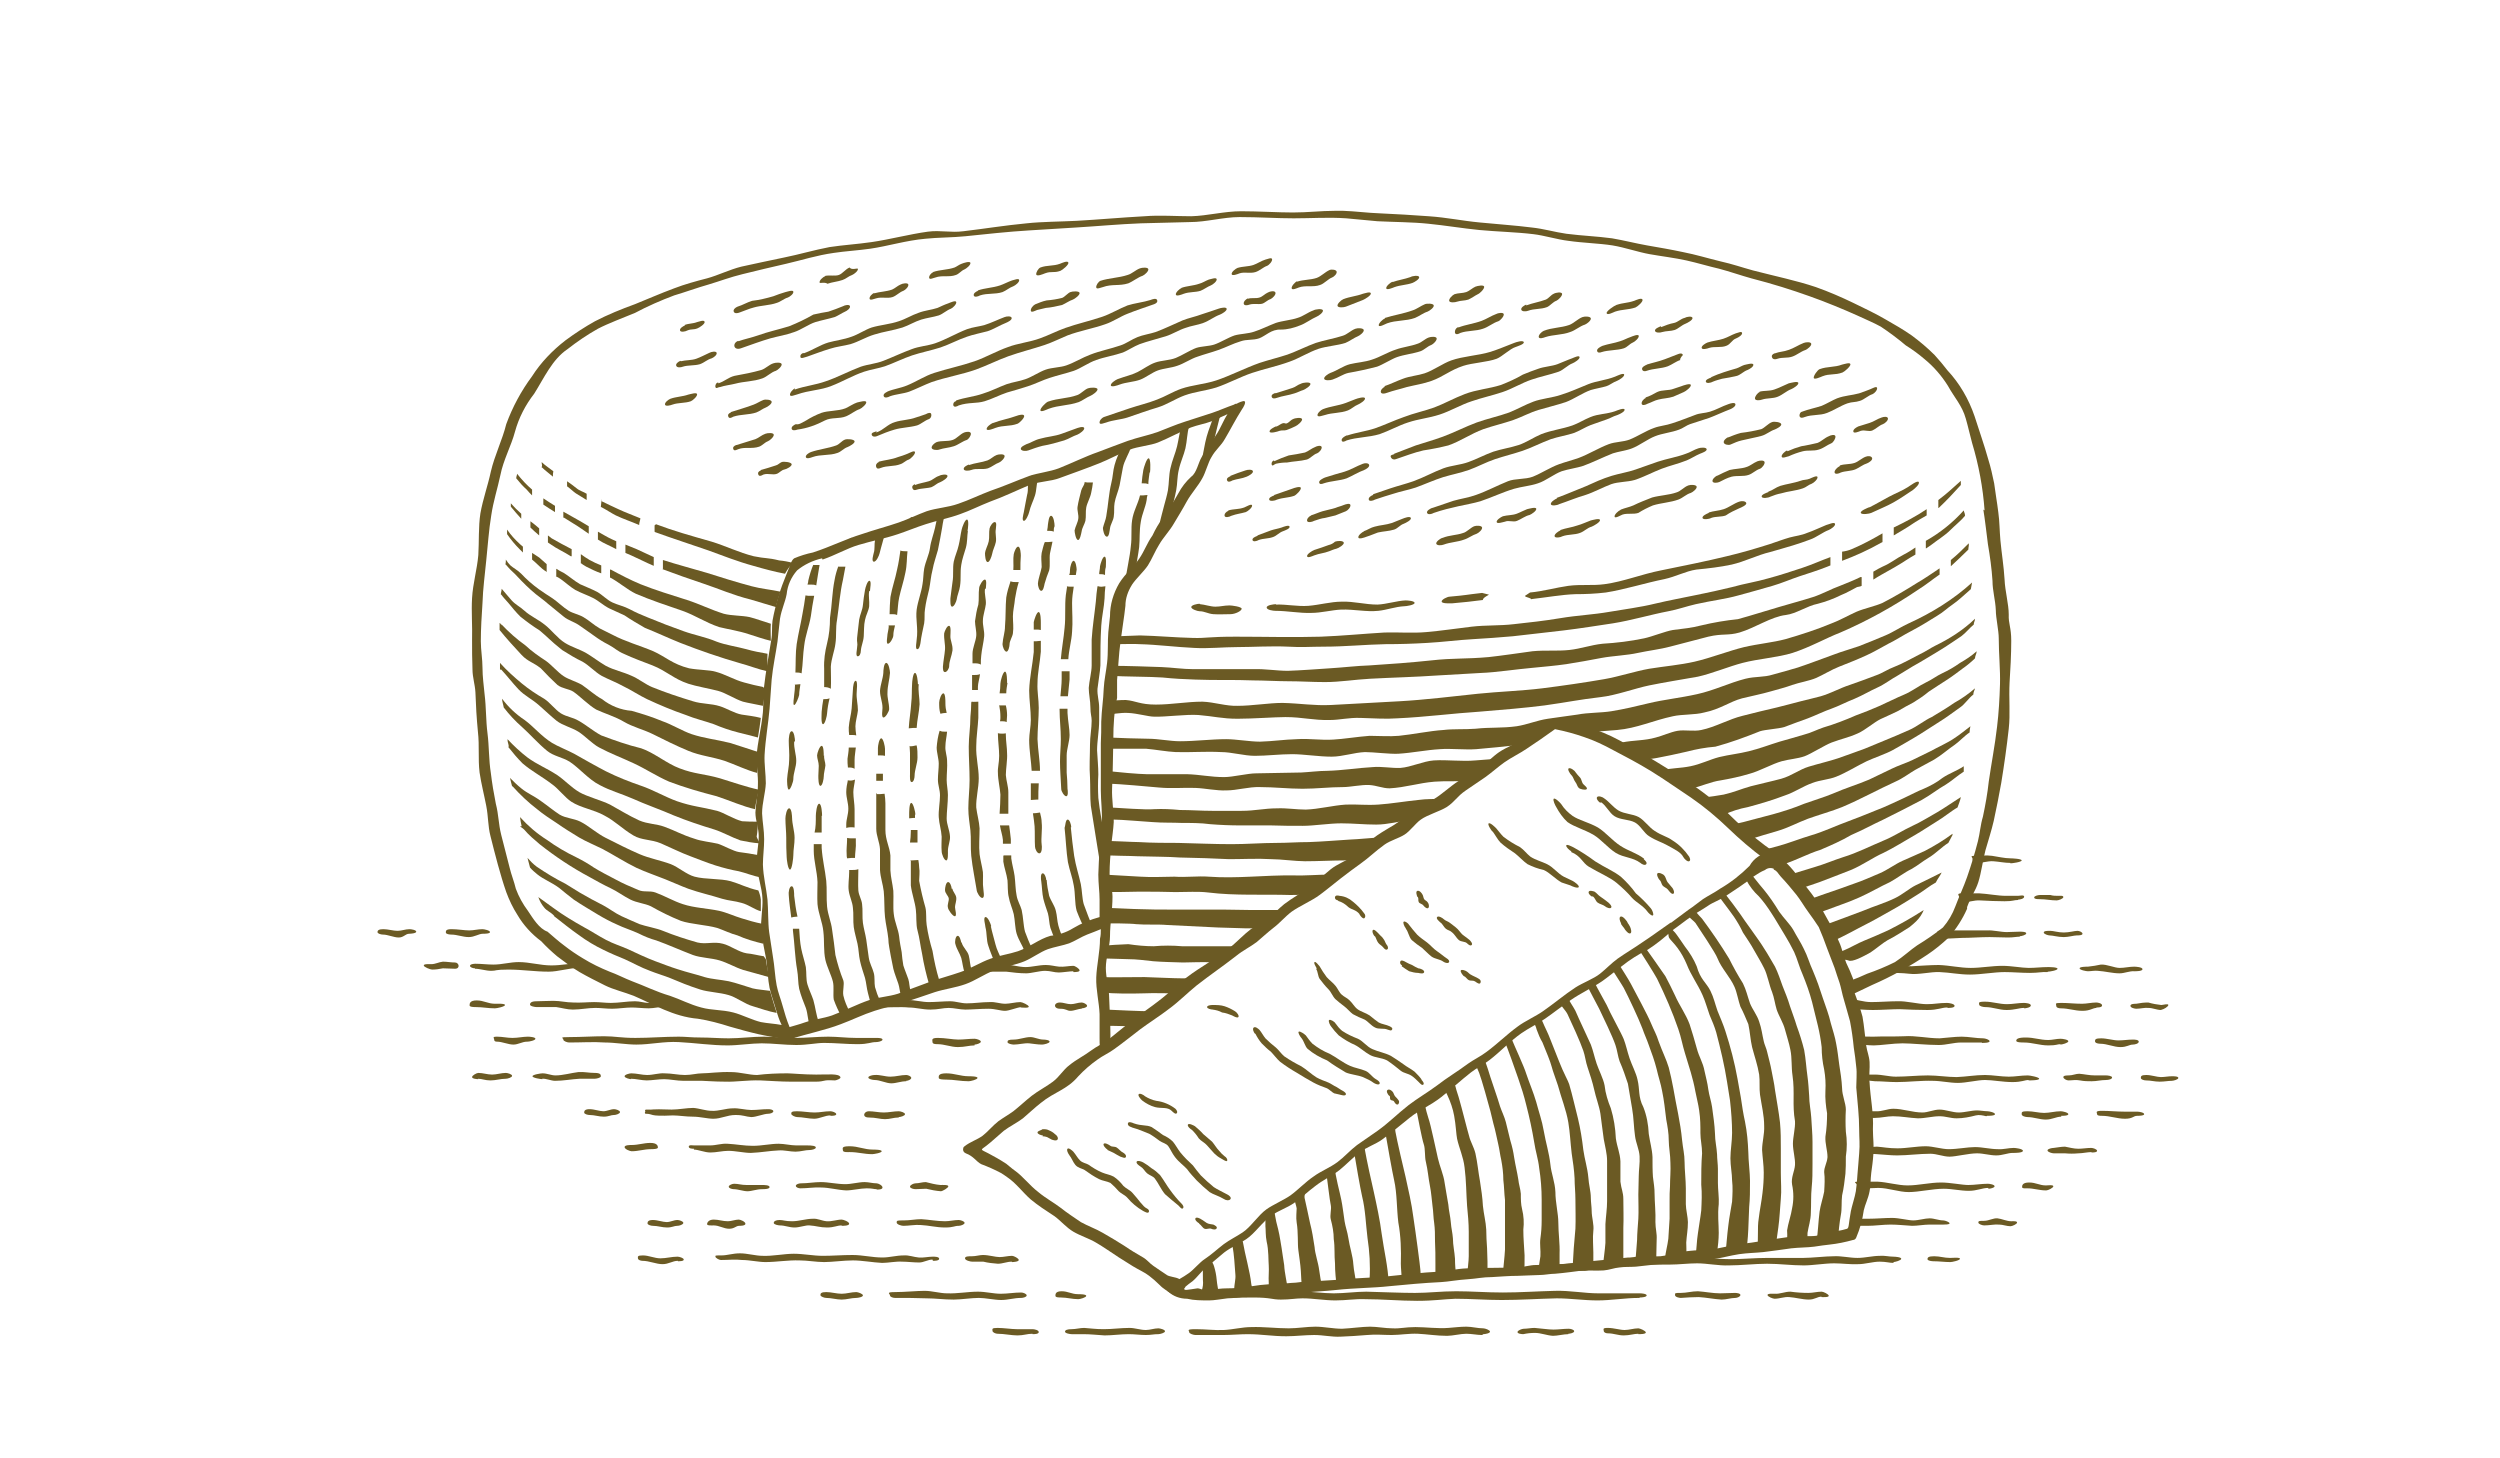<?xml version="1.0" encoding="UTF-8"?>
<svg id="cheese" xmlns="http://www.w3.org/2000/svg" xmlns:xlink="http://www.w3.org/1999/xlink" version="1.1" viewBox="0 0 600 350">
  <!-- Generator: Adobe Illustrator 29.1.0, SVG Export Plug-In . SVG Version: 2.1.0 Build 142)  -->
  <defs>
    <style>
      .st0 {
        fill: none;
      }

      .st1 {
        fill: #6b5a24;
        fill-rule: evenodd;
      }

      .st2 {
        clip-path: url(#clippath);
      }
    </style>
    <clipPath id="clippath">
      <rect class="st0" x="90.6" y="50.4" width="432.3" height="270.3"/>
    </clipPath>
  </defs>
  <g class="st2">
    <g id="c">
      <path id="d" class="st1" d="M448.7,121.7c-.5.2-2.3.9-2.1,1.4s2.1.2,2.5,0c1.9-.9,3.7-1.6,5.3-2.5s3.2-2,4.7-3c.4-.3,1.7-1.4,1.4-1.9s-2.1.9-2.6,1.2c-1.4.9-2.8,1.4-4.5,2.3s-3,1.7-4.8,2.6M367.4,143.8c3.6-.4,7.5-1.1,10.7-1.2,2.4,0,4.8-.1,7.3-.4,4.5-.7,9.5-2.3,14-3.2,2.8-.6,5.1-1.9,7.7-2.3,3-.3,5.7-.6,8.5-1.2,3.1-.7,6.2-2.3,9.2-3,1.7-.5,3.9-1.1,5.5-1.6,1.3-.4,2.8-.9,4.1-1.4,1.5-.5,3.1-1.8,4.5-2.3.5-.2,1.7-1,1.5-1.5s-1.6.2-2.1.3c-1.5.6-3.1,1.4-4.6,1.9-1.4.6-2.7.7-4.2,1.1-1.4.4-3.3,1.1-4.8,1.6-3.5,1.1-6.5,2-10.3,2.9-4.9,1.2-10.4,2.3-15.8,3.4-4.6.9-9,2.7-13.5,3.3-2.9.4-5.6,0-8.7.4-2.9.4-6,1.3-9.2,1.6l-1.2.8c0,.4,1.5.4,1.5.9M347.9,143.2c-.5,0-2,.7-1.9,1.2s2,.4,2.5.4c4.6-.4,3-.3,7.4-.8-.1-.6,1.7-1.3,1.4-1.3l-1.6-.4c-4.4.5-3.3.5-7.8.9M306.3,145c-.5,0-2.3.2-2.3.8s1.6.8,2.1.8c2.9,0,5.8.6,8.6.5,2.4,0,4.9-.7,7.2-.8,3.1-.1,6,.6,8.9.3,2-.2,4.1-1,6.2-1.1.5,0,2.5-.3,2.5-.8s-1.7-.6-2.2-.6c-2.1.1-4.5.9-6.7,1-3,0-5.6-.8-8.6-.7-2.6,0-5.4.8-8,1s-5.2-.4-7.8-.3M287.9,144.9c-.5,0-2,.3-2,.8s1.5,1,2,1c1.2,0,2,.6,3.3.7s2.9,0,4.1,0,2.7-.8,2.7-1.3-2.4-.8-2.9-.8c-1.3,0-2.2.3-3.4.3s-2.5-.5-3.7-.6"/>
      <path id="e" class="st1" d="M120.4,150.1c-.2-.3-.3-.5-.5-.6v1.4s0,.3,0,.3c1.7,2.1,3.6,4.2,5.3,6,1.5,1.6,2.7,1.7,4.6,3.2,1.3,1.4,2.6,2.7,4,4,1.2.9,2.7.9,3.8,1.6,1.6,1.1,3.6,3.2,5.5,4.3,1.9.9,4.6,1.7,6.6,2.9,2.2,1.3,4.8,1.9,7,3,2.8,1.4,5.6,2.8,8.5,4s5.6,1.4,8.7,2.4c2.3.8,5.4,2.3,7.8,2.9,0-1.2.6-3.8.6-4.9-1.9-.6-5.4-1.8-7.1-2.3-3.2-.8-6.2-1.1-9.2-2.1-2.1-.7-4.9-2.4-7-3.1-2.4-1-4.9-1.8-7.4-2.5-2.6-.2-5.1-1.2-7.1-2.8-1.7-.9-3.3-2.4-4.8-3.4-1.3-.8-3.2-1.3-4.4-2.1-1.4-.9-3-2.8-4.3-3.7-1.7-1.1-3.4-2.3-4.9-3.7-2.1-1.5-4-3.2-5.8-5.1h0Z"/>
      <path id="f" class="st1" d="M120.3,142.7c.5.7,1,1.2,1.7,2,1,1.2,1.7,2.1,2.9,3.3,1.5,1.2,3,2.3,4.6,3.3,1.7,1.4,3,2.8,4.8,4.2.2.2.4.3.6.5,1.6,1,3.2,2,4.9,2.8,1.6.9,3,2.5,4.6,3.4,1.7.9,3.4,1.5,5.2,2.5,1.7.8,4,2.3,5.7,3.1,3,1.4,6.1,2.7,9.3,3.8,2.2.9,4.4,1.4,6.7,2.2,1.9.8,3.9,1.5,5.9,2,1.5.4,3.3.8,4.7,1.2.2-1.2.6-3.6.7-4.7-1.5-.4-3.3-.6-4.6-.8-1.7-.3-3.6-1.5-5.2-2-2.2-.7-4.3-.5-6.5-1.2-3.3-1-6.6-2.1-9.8-3.4-1.5-.6-3.4-2.1-4.9-2.7-2.2-1-4.1-1.3-6.2-2.4-1.7-1-3.1-2.1-4.6-3-1.7-1-3.6-1.5-5.2-2.5-1.8-1.1-3.3-3.2-4.9-4.4-1.5-1.2-3.5-2.1-4.8-3.3-1.1-1-2.2-1.5-3.1-2.5s-1.6-1.9-2.4-2.8c0,.5-.2.9-.2,1.4"/>
      <path id="g" class="st1" d="M121.4,135.5c.2.3.5.5.7.8.6.7,1.4,1.3,2,2,1.4,1.5,2.9,3,4.5,4.3,1.1.9,1.9,1.4,2.9,2.3,1.2,1,2.6,2.1,3.8,3.1,1.1.9,2.4,1.2,3.6,2s2.4,1.7,3.7,2.6c1.1.8,2.2,1.5,3.4,2.1,1.7.9,2,1.5,3.9,2.3,1.9.9,4.6,1.9,6.7,2.7,3.5,1.4,5,3.2,8.6,4.4,1.8.6,5.2,1.2,7.1,1.7s4.1,2,6,2.6c1.1.3,3.5.7,4.8,1,0-1.1.6-2.5.7-3.5l-.6-1c-1.5-.3-3.2-.7-4.6-1.1-2.3-.6-4.6-2-6.9-2.6-1.3-.4-4.1-.4-6.3-.8-4-1-5.7-2.8-8.6-4.1-3.3-1.4-6.7-2.3-9.9-4-1.1-.6-1.9-.9-3-1.5-1.4-.8-2.5-1.9-3.9-2.7-1-.6-2.5-.9-3.5-1.5-1.3-.8-2.7-2.2-3.9-3-1.1-.7-2.3-1.5-3.3-2.2-1.5-1.1-2.9-2.3-4.2-3.7-.9-.9-1.8-1.3-2.6-2-.4-.4-.8-.9-1.1-1.4,0,.4,0,.8-.1,1.2"/>
      <path id="h" class="st1" d="M133.4,138.3c.4.2.8.4,1.2.7,1,.7,2.3,1.9,3.5,2.6,1.3.7,2.8,1.2,4.2,1.9s2.5,1.8,3.9,2.5c1.2.6,2.5,1.1,3.7,1.7,1.6,1.1,3.2,2,4.9,3,2.8,1.1,5.5,2.4,8.5,3.6,4.6,1.8,9.5,3.5,14.4,4.9,1.6.4,4.5,1.5,6.4,1.9.2-1.1,0-3.1.1-4.2-1.7-.3-3.4-.6-5.1-1.1-2.2-.6-5-1-7.1-1.8-2.6-1.1-5.4-1.6-7.9-2.5-3.1-1.1-5.7-2.1-8.6-3.3-1.5-.6-2.9-1.2-4.4-2-1.3-.7-2.8-1-4.1-1.6s-2.4-1.8-3.6-2.5c-1.3-.7-2.9-1.3-4.2-1.9-1.4-.8-2.6-1.9-3.9-2.7-.6-.3-1.2-.6-1.8-1,0,0,0,1.7,0,1.7ZM127.7,134.3c.2.2.5.4.7.6.7.6,1.6,1.6,2.4,2.1.1,0,.3.2.4.3v-1.9c-.6-.5-1.3-1.2-1.8-1.6-.6-.4-1.2-.8-1.7-1.1v1.7h0ZM121.7,128.2c.9,1.3,1.9,2.5,3,3.6.3.3.5.5.8.8v-1.4c-.2-.2-.5-.4-.7-.6-1.2-1.1-2.2-2.2-3.1-3.5,0,.4,0,.7,0,1.1"/>
      <path id="i" class="st1" d="M146.4,138.6c2,1,4.1,2.9,6.2,3.9,3.5,1.5,7.4,2.8,11.2,4.1,3.1,1.1,5.5,2.8,8.8,3.9,2,.5,4.7.9,7.1,1.7,1.9.6,3.6,1.2,5.3,1.6,0-1-.1-3.2,0-4.1-1.7-.5-3.5-1.2-5.1-1.6-1.9-.4-4.3-.3-6.2-.8-3.2-1-5.7-2.3-8.8-3.3-3.8-1.2-7.7-2.4-11.2-3.8-2.4-1-4.9-2.3-7.1-3.5h-.2c0-.1,0,1.9,0,1.9h0ZM139.3,135.1c.4.3.9.6,1.4.9,1.2.6,2.4,1.2,3.6,1.6v-1.9c-1-.4-1.9-.8-2.8-1.3-.7-.4-1.4-.9-2.1-1.4v2.1ZM131.5,130.2l.6.4c1.5,1.1,3.2,1.8,4.9,2.9h.2c0,.1,0-1.7,0-1.7-1.6-.8-3.2-1.7-4.8-2.6l-.9-.7v1.7ZM127.3,126.6c.7.7,1.4,1.3,2.1,1.9v-1.7c-.7-.6-1.4-1.2-2.1-1.7,0,0,0,1.5,0,1.5ZM122.6,121.6c.8,1,1.6,1.9,2.5,2.9v-1.2c-.9-.8-1.7-1.6-2.5-2.5v.7c0,0,0,0,0,0Z"/>
      <path id="j" class="st1" d="M120.3,160.7c1.3,1.4,2.7,3.2,4.1,4.7,1.5,1.6,3.2,2.3,5,3.9,1.4,1.2,2.7,2.5,4.2,3.7,1.4,1.1,3.6,1.6,5.2,2.6s3.3,2.9,5,3.8c2.6,1.4,5.3,2.4,8.3,3.8,3,1.4,5.5,3.1,8.5,4.4,3.7,1.4,7.5,2.5,11.4,3.5,2.8.9,6.4,2.5,9.2,3.1.1-1.3.8-3.5.8-4.7-2.8-.6-6.6-1.9-9.2-2.7-3.8-1.1-6.1-1-9.7-2.4-3-1.1-6.2-3.8-9.2-4.8-3.3-.8-6.4-1.9-9.6-3.1-1.9-1-3.6-2.5-5.4-3.5-1.5-.9-2.8-.9-4.3-1.8-1.4-.9-2.6-2.6-4-3.5-1.9-1.1-3.7-2.3-5.4-3.7-1.8-1.5-3.6-3.1-5.2-4.9,0,.3,0,.6,0,.8v.8h0s0,0,0,0Z"/>
      <path id="k" class="st1" d="M120.9,169.8c1.3,1.7,2.8,3.3,4.4,4.7,1.8,1.6,3.9,4,6,5.7,1.6,1.3,3.6,1.5,5.4,2.6,2.3,1.5,4.6,4.3,7.2,5.6,2.6,1.4,5,2,8,3.3,2.6,1.2,7.1,2.8,9.8,4,3.2,1.3,6.5,2.4,9.8,3.4,1.9.6,4.2,1.9,6.2,2.6,1.5.3,3,.6,4.6.7,0-.2-.7-1.4-.7-1.6.2-1.2.3-2.4.2-3.6-1.2,0-2.4,0-3.7-.1-2-.5-4.5-2.1-6-2.5-4-1-5.8-1-9.6-2.3-2.8-1-5.9-2.8-8.6-3.7-2.9-1-5.7-2.1-8.5-3.5-2.5-1.3-5.3-2.9-7.6-4.2-1.5-.8-4-1.8-5.3-2.6-2.6-1.6-4.5-4-6.6-5.5-2.1-1.4-3.9-3.1-5.4-5.1,0,.7.3,1.4.4,2.1h0Z"/>
      <path id="l" class="st1" d="M122,179.3c1.1,1.4,2.2,2.7,3.4,3.9,2.2,1.9,4.6,3.1,7.2,5.1,1.4,1,3.1,3.2,4.5,4.1,2.3,1.5,5.4,1.9,7.9,3.3,2.7,1.4,4.3,3.2,7,4.8,2,1.2,4.2.9,6.6,1.9,2.1.9,4.9,2.3,7.1,3.1,1.6.6,4.1,1.6,6,2.2s3.9,1.1,5.6,1.4c1.7.4,3.6,1.2,5,1.4-.1-.7-.1-2-.2-2.7,0-.6-.4-2-.3-2.6-1.4-.3-2.9-.5-4.4-.7-1.4-.2-3.8-1.6-5.1-2-1.7-.4-4-.6-5.6-1.2-3.2-1-4.3-1.8-7.3-2.9-1.9-.7-3.9-.6-6-1.5-2.6-1.2-4.8-2.6-7-3.8-2-1-5.5-1.9-7.4-3-2-1.2-3.5-2.9-5.3-4.1-2.6-1.7-4.8-2.5-7.1-4.2-1.7-1.3-3.3-2.8-4.8-4.4,0,.8.2.9.3,1.7"/>
      <path id="m" class="st1" d="M123,188.7c1.8,2,3.8,3.9,5.9,5.5,1.3,1.1,3.4,2.5,4.8,3.4,1.7,1.2,3.5,2.3,5.3,3.4,1.7,1,3.7,1.8,5.5,2.7,2.5,1.3,5.6,3.3,8.3,4.6,2.4,1.1,4.3,1.7,6.8,2.7,1.8.7,3.7,1.6,5.6,2.3,2.5.9,5.6,1.6,8.1,2.4,1.7.5,3,.5,4.7,1,1.6.4,3.1,1.6,4.6,2,0-.8,0-2.1,0-2.8-.1-.8-.3-1.5-.6-2.2-2.7-.6-4.5-1.6-6.6-2.2-2.5-.7-6.1-.4-8.7-1.1-1.9-.5-3.9-2.3-5.7-3-2.4-.9-5.2-1.4-7.5-2.4-2.8-1.2-5.5-2.6-8.1-3.9-2.2-1.1-4.1-2.9-6.1-3.9-1.6-.8-3.5-.8-5-1.7-1.4-.9-3.1-2.3-4.4-3.2-1.9-1.4-3.2-1.8-4.8-3.1-1-.8-1.8-1.6-2.7-2.5.2,1,.3,1.1.5,2"/>
      <path id="n" class="st1" d="M124.8,198.3c.3.3.6.4,1,.8,1.1,1.3,2.4,2.4,3.7,3.5,3.8,3,7.7,5.6,12,7.9,1.4.8,3.6,2,5.1,2.7,1.5.7,3.1,1.9,4.7,2.7s3.4.9,4.9,1.6c2.3,1.3,4.7,2.5,7.2,3.5,2.3.8,6.3,1,8.7,1.7,1.5.5,3.3,1.4,4.9,1.8,2,.9,4.1,1.5,6.2,2-.2-.9,0-2.3,0-3.1-.1-.6-.3-1.2-.3-1.7-1.6-.3-3.3-.8-4.9-1.3-1.7-.5-3.6-1.4-5.4-1.8-2.8-.6-6-.7-8.7-1.6-2.2-.7-4.4-2-6.6-2.8-1.4-.5-2.8,0-4.1-.6-1.9-.8-3.8-1.6-5.6-2.6-1.7-.9-3.5-1.8-5.1-2.8-1.3-.9-2.7-1.7-4.1-2.4-2.5-1.2-4.9-2.6-7.1-4.2-2.4-1.5-4.6-3.4-6.5-5.5.1.7.2,1.5.4,2.2h0Z"/>
      <path id="o" class="st1" d="M127.2,208.2c.5.6,1.1,1.1,1.7,1.6,1.6,1.3,3.4,1.9,5.3,3.3,1.1.9,2.3,1.9,3.5,2.8,1.6,1.1,4,2.5,5.8,3.6,1.5.9,3,1.7,4.6,2.4,1.4.7,3.6,1.4,5.1,2.1,1.4.7,2.8,1.3,4.3,1.7,2.8,1,5.9,2.4,8.8,3.5,1.9.7,4.4.7,6.4,1.3,2,.6,3.8,1.7,5.7,2.3,1.9.5,4.3,1.2,6.1,1.7-.1-1.3-.6-3.2-.7-4.3l-.5-.7c-1.4-.2-2.8-.6-4.1-.7-1.9-.3-4-1.9-5.7-2.3-2.2-.6-4,.2-6.1-.3-2.8-.8-5.6-1.7-8.3-2.8-1.4-.6-4.2-1.1-5.6-1.6-1.5-.6-2.9-1.3-4.3-1.9-1.7-.8-2.9-1.8-4.4-2.6-2-1-3.8-2-5.7-3.1-1-.6-2.4-1.5-3.4-2.1-2.4-1.2-4.7-2.6-6.9-4.1-.8-.6-1.5-1.3-2.2-2.1.2.8.4,1.6.6,2.3v.2s0,0,0,0Z"/>
      <path id="p" class="st1" d="M133,219.9c1.8,1.4,3.9,3.1,5.9,4.5,1.9,1.4,3.9,2.6,6,3.6,1.4.7,3.5,1.6,5,2.2,1.8.8,3.9,2,6.1,2.8,1.5.6,3.2,1.1,4.5,1.6,2.9,1.2,4.5,1.9,7.6,2.9,1.9.6,4.7.7,6.7,1.3,1.9.5,4,2.2,5.9,2.7,1.7.5,3.9,1.3,5.7,1.6-.4-1.2-1.2-3.9-1.6-5.3-1.3-.2-3-.3-4.2-.6-1.7-.5-3.9-1.3-5.7-1.7-2-.4-4.1-.5-5.8-1-2.9-.9-3.7-1-6.5-1.9-1.6-.5-3.7-1.3-5.3-1.9-2.4-.9-4.4-1.9-6.6-2.9-1.8-.8-3.5-1.3-5.2-2.2-1.9-1-3.7-2.2-5.4-3.1-2.5-1.4-5-2.9-7.3-4.6-1.2-.9-2.4-1.7-3.6-2.6.3.9.8,1.8,1.4,2.5.6.8,1.6,1.1,2.4,2h0Z"/>
      <path id="q" class="st1" d="M159,136.6c3.2,1.2,6.3,2.3,9.9,3.5,3.9,1.3,6.9,2.7,11.3,3.8,1.5.4,4.2,1.3,6,1.8.2-.9.8-2.9,1.1-3.7-2.3-.5-4.7-.7-6.9-1.3-3.4-.9-7.6-2.2-10.7-3.2-3.7-1.1-7.2-2-10.6-3.1,0,0,0,2.1,0,2.1ZM150.1,132.7l1.4.6c1.8.8,3.5,1.7,5.4,2.5v-2.1c-1.4-.6-2.7-1.3-4.1-1.9-.9-.4-1.8-.7-2.7-1.1v2h0ZM143.5,129.5c.8.5,1.5.9,2.4,1.3.6.3,1.3.6,2,1v-1.9c-.4-.2-.7-.3-1.1-.5-1.1-.5-2.2-1.2-3.3-1.8v1.9h0ZM135.3,124.2c.8.5,1.6,1,2.4,1.5,1.2.7,2.4,1.6,3.6,2.4v-1.8c-1-.6-2-1.2-2.9-1.7-1.1-.6-2.1-1.2-3.2-1.8,0,0,0,1.5,0,1.5ZM130.4,121.1c.9.6,1.8,1.2,2.8,1.8v-1.5c-1-.6-1.9-1.2-2.8-1.8v1.5ZM123.9,114.8c.8,1,1.6,1.9,2.5,2.7.4.5.9,1,1.3,1.4v-1.4c-1.3-1.1-2.5-2.4-3.6-3.8,0,.3-.2.7-.2,1h0s0,0,0,0Z"/>
      <path id="r" class="st1" d="M157.2,127.7c4.1,1.5,8.2,2.8,12.8,4.4,3.3,1.2,7.1,2.7,10.8,3.7,2.4.7,5,1.4,7.6,1.9.5-.9,1.1-1.8,1.9-2.6-1.1-.3-2.2-.5-3.3-.6-2.8-.7-3.2-.4-6.1-1-3.6-.9-6.8-2.5-10.1-3.5-4.9-1.4-9.2-2.6-13.4-4.2,0,.3-.3,0-.3.4s0,1,0,1.4h0ZM144.3,121.7c1,.5,2.5,1.5,3.5,2,1.9.9,3.5,1.4,5.6,2.3,0-.6.2-.9.3-1.6-1.9-.8-3.6-1.4-5.3-2.2-1.3-.6-2.8-1.3-4-1.9v-.4c0-.6-.1,1.1-.2,1.8h0ZM136.2,116.8c.6.4,1.4,1.2,2,1.6.9.5,1.7,1.1,2.6,1.6v-.3c0-.4,0-.8,0-1.2-.8-.5-1.7-.7-2.4-1.3s-1.6-1.2-2.3-1.7h0c0-.8,0,.5,0,1.2M130.1,112.2c.8.8,1.7,1.4,2.6,2.2,0-.4,0-.9.1-1.3-1-.8-2-1.4-2.8-2.2,0,.8.2.5,0,1.3h0Z"/>
      <path id="s" class="st1" d="M190.3,222.9v.4c.4,3.2.5,6.6,1,9.4h0c.3,1.6.2,3.2.5,4.6.4,1.6,1,3.1,1.6,4.6.5,1.4.5,3.3,1,4.5.2.5,1.2.2,1.6,0,.5-.2.7-.7.5-1.2h0c-.6-1.4-.8-3.5-1.3-5.2-.4-1.2-1-2.4-1.4-3.7s-.2-2.7-.4-4.2h0c-.3-1.5-.8-2.9-1.1-4.4s-.4-3.1-.5-4.8c-.2,0-.4,0-.6,0-.3,0-.6,0-1,0M190.6,215c0-.5,0-2.3-.6-2.3s-.8,1.6-.7,2.1c.1,1.9.4,3.6.6,5.4.4-.1.9-.2,1.3-.2h.2c-.4-1.7-.6-3.4-.8-5M190.1,196.4c0-.5-.1-2.4-.7-2.4s-.9,1.8-.9,2.4c0,1.6.2,3.2.2,4.7s0,3.1.1,4.6c0,.5.3,3,.8,3s.8-2.9.8-3.4c0-1.5.3-2.6.3-4.2,0-1.6-.6-3.3-.6-4.9M190.8,177.9c0-.5-.2-2.4-.8-2.4s-.7,1.8-.7,2.3c0,1.5.2,3,.1,4.6,0,1.5-.4,3-.5,4.6,0,.5,0,2.4.4,2.5s1.1-1.9,1.1-2.5c0-1.5.7-2.9.7-4.4,0-1.5-.6-3-.5-4.6M190.8,164.4c0,.8-.1,1.6-.2,2.4,0,.5-.4,2.4,0,2.4s1.1-1.9,1.2-2.4c0-.9.2-1.7.3-2.6-.4,0-.8.1-1.2.1h-.2ZM193.3,143c-.2,1.4-.4,2.8-.7,4.3-.4,2.4-1,4.7-1.4,7.3-.3,2.1-.2,4.5-.3,6.8h0c.5,0,1,0,1.5.2v-.2c.3-2.1.3-4.4.6-6.4.3-2.6,1.2-4.7,1.6-7.1.2-1.6.5-3.3.8-4.9-.3,0-.6,0-.9,0s-.8,0-1.2-.1M195.2,135.5c-.5,1.2-.9,2.5-1.2,3.8,0,.3-.1.7-.2,1,.2,0,.5,0,.7,0,.5,0,1,0,1.4.2h0c.3-1.7.5-3.4.8-4.9-.5,0-1,0-1.5,0"/>
      <path id="t" class="st1" d="M195.3,202.7c0,.5,0,1,0,1.5,0,2.4.8,4.9.9,7.5,0,1.5-.1,3.8,0,5.3.2,2.2,1.2,4.4,1.4,6.5.3,2.5,0,4.6.5,6.9.4,1.7,1.4,3.6,1.8,5.2.3,1.3,0,3,.2,4.3.5,1.4,1.1,2.7,1.8,4,.2.5,1,.3,1.5.1.5-.2.7-.7.5-1.2-.6-1.2-1.2-2.5-1.5-3.9-.2-1.2.3-2.6,0-3.6-.8-2-1.4-4-1.9-6.1-.2-1.8-.5-4.2-.8-6.1-.2-1.8-1-3.5-1.2-5.5s0-4.2-.2-6.2c-.3-2.7-.9-5-1.1-7.9,0-.3,0-.6,0-.9-.2,0-.5,0-.7,0-.4,0-.8,0-1.2,0M197.3,195.8c0-.5-.1-2.9-.7-2.9s-.8,2.4-.8,2.9c0,1.4,0,2.7-.3,4,.3,0,.6,0,.9,0s.5,0,.8,0c0-1.4,0-2.7,0-4M197.7,181.4c0-.5,0-2.4-.5-2.4s-1.1,1.8-1.1,2.3c0,.8.4,1.6.4,2.5,0,.9-.1,1.6-.1,2.4,0,.5,0,2.4.5,2.4s.8-1.7.8-2.2c0-.8.3-1.8.4-2.7,0-.8-.4-1.5-.3-2.4M197.6,167.8c-.2,1-.3,2-.4,3,0,.5-.2,2.9.3,3s1-2.1,1-2.6c.1-1.2.3-2.4.6-3.6-.5.2-1,.2-1.5.2h0ZM201.2,135.9c-.4,1.1-.7,2.1-.9,3.3-.6,2.9-.6,5.9-1.1,9.1,0,2.1-.2,4.1-.7,6.1-.5,2-.8,4-.7,6.1,0,1.2,0,2.9,0,4.4.6,0,1.1.1,1.6.4.1-1.7,0-3.8,0-5.3.1-1.9.9-3.8,1.1-5.5.3-1.9,0-3.7.4-5.8.5-3.4.7-6.5,1.4-9.5.2-1.1.4-2.2.6-3.2-.3,0-.6,0-.8,0s-.7,0-1,0M204.2,130.6c.2-.5.9-1.3.4-1.5s-1.2.7-1.3,1.2v.4c-.1,0,.1,0,.1,0,.3,0,.5,0,.8,0v-.2c0,0,0,0,0,0Z"/>
      <path id="u" class="st1" d="M203.8,208.8c0,.2,0,.3,0,.5,0,1.5-.3,3.1-.1,4.5s.9,2.7,1,4.1c.2,1.5,0,3.1.2,4.6.2,1.4.6,2.6.9,4s.3,2.8.6,4.1c.3,1.4.8,2.8,1.2,4.1.3,1.1.4,2.5.7,3.6s.5,2.1.9,3c.2.5,1,.3,1.5.1.5-.2.7-.7.5-1.2h0c-.5-1.1-.9-2.2-1.2-3.3-.2-1,0-2.4-.3-3.4-.3-1.2-1-2.3-1.2-3.7-.2-1.3-.4-2.8-.6-4.3-.2-1.3-.6-2.6-.8-4-.2-1.3,0-3.1-.2-4.5-.1-1.1-.8-2.1-.9-3.3-.1-1.4,0-3.3,0-4.7,0-.2,0-.3,0-.4-.5.2-1,.2-1.5.2-.2,0-.4,0-.6,0M203.3,201.2v.2c0,1.2-.2,2.5-.1,3.6,0,.3,0,.7.1,1,.4,0,.7-.1,1.1-.1s.6,0,.8,0c0-1.2.3-2.7.2-3.8,0-.3,0-.6,0-.9-.3,0-.6,0-1,0s-.7,0-1.1-.1M203.5,187.2c-.2.9-.4,1.9-.4,2.9,0,1.4.5,2.6.5,4s-.5,2.5-.5,3.8,0,.5,0,.8c.7-.2,1.3-.2,2-.1,0-.4,0-.7,0-1.1,0-1.1,0-2.1,0-3.3,0-1.2-.3-2.8-.3-4.1,0-.9.3-2,.4-3-.5.2-1,.3-1.5.2h-.3ZM203.7,179.4c0,.9-.2,1.9-.3,2.7,0,.7,0,1.4.1,2.1h.1c.5,0,1,0,1.5.3,0-.7,0-1.4,0-2.1,0-.9.2-2,.3-3-.3,0-.7,0-1,0s-.5,0-.7,0M205.6,166.3c0-.5.3-2.8-.2-2.9s-.7,1.5-.7,2.1c-.1,1.6-.2,3.1-.3,4.5s-.6,3-.7,4.6c0,.6,0,1.2.1,1.8.2,0,.4,0,.7,0,.4,0,.7,0,1,.1-.1-.7-.2-1.5-.2-2.2,0-1.1.5-2.7.6-3.8,0-1.5-.4-2.8-.3-4.3M208.8,141.8c0-.5.4-2.3-.1-2.4s-1,1.6-1.1,2.2c-.2,1.2-.4,2.4-.5,3.6s-.7,2.3-.9,3.5c-.2,1.5-.3,2.8-.5,4.4-.1,1.1.2,1.2,0,2.3,0,.5-.4,2,.1,2.1s.8-.7.8-1.3c.1-1.3.6-2.1.7-3.5s0-2.6.3-3.9c.2-1.1.9-2.3,1-3.3.1-1.4-.2-2.4,0-3.6M212.5,127.8c.2-.5-.3-.4-.8-.6s-.8-.5-1,0c-.4.4-.5,1.5-.7,2.5-.2.9,0,2.1-.3,3-.1.5-.6,2,0,2.1s1.3-1.5,1.4-2c.2-.9.5-1.8.7-2.6.2-.9.5-1.7.7-2.4"/>
      <path id="v" class="st1" d="M210.3,190.3c0,1.1,0,2.1,0,3.2,0,1.4,0,4,0,5.4,0,1.7.8,3.2.9,4.9,0,1.4,0,3.6,0,5,.1,1.8.7,3.4.9,5.1.2,2,.1,4.4.3,6.2s.6,3.3.8,5.2c0,1.3.4,2.9.6,4.2.2,1.1.4,2,.6,3,.3,1.2.8,2.4,1.2,3.6.3.9.3,1.8.6,2.6.2.5,1.4.6,1.9.4.5-.2.7-.7.5-1.2-.4-1-.3-2-.6-2.9s-.9-2.3-1.2-3.3c-.2-1.1-.3-2.1-.4-3.2-.2-1-.5-2.6-.6-3.7-.2-1.8-1.1-3.5-1.3-5.5-.2-1.5,0-3.9-.1-5.5-.2-1.8-.6-3.1-.7-4.9,0-1.1,0-2.6,0-3.6-.2-2.1-1.2-3.7-1.2-6.1,0-1.8,0-4.5,0-6.4,0-.8-.1-1.5-.2-2.3-.4,0-.8.1-1.2.1s-.4,0-.6,0M210.3,185.7c0,.6,0,1.2,0,1.7.2,0,.5,0,.7,0s.6,0,.9,0v-.2c0-.5,0-1,0-1.5-.3,0-.6,0-1,0s-.4,0-.6,0M212.4,179.7c0-.5-.4-2.5-.9-2.5s-.8,1.8-.8,2.3c0,.6,0,1.2,0,1.8.2,0,.4,0,.6,0,.4,0,.7,0,1.1.1,0-.6,0-1.1,0-1.6M213.6,161.5c0-.5-.3-2.4-.9-2.4s-.7,1.9-.7,2.4c-.1,1.4-.7,2.8-.8,4.3,0,1.5.6,2.6.6,4.1,0,.5-.3,2.2.2,2.3s1.4-1.5,1.4-2c0-1.5-.5-2.6-.4-4.1,0-1.4.5-3.1.6-4.6M213.3,150.2c0,.7-.2,1.3-.3,2,0,.5-.4,2.3.1,2.3s1.3-1.4,1.3-2c0-.8.2-1.5.4-2.4-.3,0-.5,0-.8,0s-.6,0-.8,0M216.1,132.1c-.2,1.4-.4,2.9-.8,4.6-.4,2.1-1.2,4.3-1.6,6.6-.1,1.4-.2,2.7-.2,4.1.2,0,.3,0,.5,0,.4,0,.9,0,1.3.2.2-1.5.2-2.8.5-4.2.4-1.9,1.1-3.9,1.5-6,.4-1.8.3-3.4.5-5.1h-.4c-.5,0-.9,0-1.4-.2M219.1,125.1c.2-.5.6-.9,0-1s-.9.5-1,1c0,.2-.1.4-.2.6h.4c.2,0,.4,0,.5,0l.2-.7"/>
      <path id="w" class="st1" d="M218.6,206.6c0,.5,0,.9,0,1.4,0,1.4,0,3.1,0,4.5.2,1.8,1,4,1.2,5.8.2,1.4,0,3.6.4,5,.5,1.8.7,3.8,1.1,5.6.4,2.5,1,5,1.7,7.4.2.5,1.4.3,1.9.1.5-.2.7-.7.5-1.2-.7-2.3-1.2-4.6-1.6-7-.6-2-1.1-4.1-1.4-6.2-.2-1.2,0-3-.3-4.2-.6-2.1-1.1-4.2-1.5-6.4,0-.9.2-2.2,0-3.2,0-.6-.1-1.2-.2-1.8-.5,0-1,.1-1.6.1h-.4M218.6,199.2v.3c0,1-.1,1.9-.2,2.7.3,0,.6,0,.9,0s.6,0,.9,0c0-.8,0-1.5,0-2.1,0-.3,0-.6,0-.9-.2,0-.5,0-.7,0s-.5,0-.8,0M219.7,195.5c0-.5-.5-2.8-1-2.8s-.5,2.3-.5,2.8c0,.3,0,.6,0,.9.4,0,.7-.1,1.1-.1h.3c0-.3,0-.5,0-.8M218.3,179c0,.6.1,1.1.1,1.7,0,1.8,0,3.3,0,5.1,0,.5-.1,1.9.4,1.9s.7-1,.7-1.5c0-1.4.7-3,.7-4.4,0-1,0-2-.2-2.9-.4,0-.8.2-1.3.2s-.4,0-.5,0M220.3,164.2c0-.5-.2-2.7-.7-2.7s-.7,2.2-.7,2.7c-.1,1.6,0,2.9-.2,4.5-.1,1.9-.5,4.1-.6,6.1.4,0,.7-.1,1.1-.1s.5,0,.8,0c.1-1.9.6-3.8.7-5.7,0-1.6-.4-3.2-.2-4.8h0,0ZM226.8,122.5c.2-.5,0,.2-.4,0s-.8-.7-.9-.2c-.5,1.4-.8,2.9-1.1,4.4-.3,1.4-1,3.2-1.2,4.8s-1.1,3.3-1.4,5c-.2,1.1-.2,2.7-.4,3.7-.3,2.1-1.1,4-1.4,6.1-.3,2.4.4,4.4,0,7.2,0,.5-.4,2.2.1,2.3s.7-.9.8-1.4c.2-1.7.6-3.3.9-4.8.2-1.2,0-2.3.2-3.4.2-1.6.6-3.2,1-4.8.3-1.5.4-3.1.8-4.6.3-1.7.9-3.3,1.3-4.8.4-1.9.7-3.6,1-5.3.2-1.4.5-2.8.9-4.2"/>
      <path id="x" class="st1" d="M230.7,226.2c-.1-.5-.4-1.7-.9-1.6s-.7,1.5-.5,2c.3,1.2,1,2.1,1.4,3.3.3,1.1.4,2.4.8,3.5.2.5.7.7,1.2.5.5-.2.7-.7.5-1.2-.4-.9-.4-2.3-.7-3.4s-1.4-1.9-1.7-3.1M228.4,213.3c0-.5-.4-1.7-.9-1.6s-.7,1.4-.7,1.9c0,.8.8,1.4.9,2s-.4,1.5-.2,2.2c0,.5,1.2,2.2,1.7,2.1s0-1.7,0-2.2c0-.6.4-1.5.3-2.3s-.9-1.5-.9-2.1M225.5,175.4c-.4,1.3-.6,2.7-.7,4,0,1.2.5,2.7.5,3.9s-.2,2.6-.2,3.8c0,1.4.5,2.4.5,3.8,0,1.6-.4,3.7-.3,5.2.1,1.7.6,3,.7,4.7,0,1-.1,2.4,0,3.5,0,.7.6,2.2,1.1,2.2s.4-1.8.4-2.3c0-1.2.6-2.4.5-3.5-.1-1.5-.8-2.8-.8-4.3s.3-3.7.3-5.6c0-1.1-.3-2.5-.3-3.6,0-1.6.2-3.1.1-4.6,0-1.2-.5-2.3-.4-3.5,0-1.1.3-2.3.4-3.5-.2,0-.3,0-.5,0-.4,0-.8,0-1.2-.2M226.9,168.7c0-.5,0-2.3-.5-2.3s-1,1.6-1,2.2c0,.9,0,1.8.3,2.7.4-.1.9-.2,1.3-.2h.2c-.2-.8-.3-1.5-.3-2.3M228.1,152.5c0-.5.2-2.2-.3-2.3s-1.1,1.3-1.2,1.8c-.1,1.4.3,2.7.2,3.9-.1,1.3-.4,2.7-.5,4.1,0,.5,0,1.3.5,1.3s1-.9,1-1.4c0-1.3.6-2.4.8-3.8.1-1.5-.6-2.4-.5-3.6M232.2,127.5c.1-.5.4-2.7-.1-2.8s-1.2,1.9-1.3,2.4c-.3,1.3-.4,2.5-.7,3.7-.3,1.4-.9,2.6-1.2,4-.3,1.6,0,3.2-.3,4.9-.2,1.3-.3,2.5-.5,3.9,0,.5-.1,2,.4,2s1-1.2,1.1-1.7c.1-.9.7-2.3.8-3.2.3-2,0-3.2.3-5.1.2-1.4.7-2.7,1.1-4.1s.3-2.9.5-4.1"/>
      <path id="y" class="st1" d="M237.9,222.3c-.1-.5-.8-2.3-1.4-2.2s0,1.9,0,2.4c.4,1.5.2,3.1.7,4.5.4,1.3,1,2.6,1.4,3.8.2.5.7.2,1.2,0s.7-.2.5-.6c-.4-1.1-1.1-2.3-1.4-3.6s-.8-2.8-1.1-4.3M233.1,168.6c0,1.2-.1,2.4-.2,3.4,0,2.5-.4,4.8-.4,7.2,0,2.8.2,5.3.2,8,0,2.2-.3,4.7-.3,6.8,0,1.9.3,3.5.5,5.3.2,2,0,4.1.2,6.1.3,2.9.9,5.6,1.3,8.2,0,.5.8,2,1.4,1.9s.2-1.7.2-2.2c-.2-1.2,0-2.8-.1-4-.2-1.4-.6-2.8-.8-4.3-.2-1.9,0-4.1,0-6.2-.1-1.7-.6-3.3-.8-5-.1-2.2.6-4.7.6-7,0-2.6-.7-5-.6-7.7,0-2.1.4-4.7.5-6.8,0-1.5,0-2.7,0-3.9-.5,0-1,.1-1.6,0M233.3,162.1c0,1.1,0,2.1,0,3.3v.2h.4c.3,0,.7,0,1,0,0-.3,0-.5,0-.8,0-.8.4-2,.5-3-.5.2-1,.2-1.4.2s-.3,0-.5,0M236.6,141.3c0-.5.3-2.1-.2-2.2s-1.4,1.5-1.4,2c-.2,1.4,0,2.7-.2,4-.4,1.3-.6,2.6-.8,4,0,1,.4,2.5.3,3.5-.1,1.3-.9,2.9-.9,4.3,0,.7,0,1.5,0,2.3h.4c.6,0,1.1,0,1.6.3,0-.7,0-1.5.1-2.2.1-1.3.6-3.3.7-4.6s-.4-2.6-.3-3.9c0-1,.6-2.8.7-3.8.1-1.2-.4-2.5-.2-3.7h0ZM239,127c0-.5.3-1.6-.2-1.7s-1.2,1-1.3,1.5c-.2,1,0,2.1-.2,3.1s-.8,1.9-.9,2.9c0,.5.1,2,.6,2.1s1-1.4,1.1-1.9c.2-1.1.7-1.9.9-2.9s-.2-2.1,0-3.1"/>
      <path id="z" class="st1" d="M240.8,205.4c0,.5,0,.9,0,1.4.2,1.4.8,3,1,4.5.1,1.1,0,2.9.3,4,.2,1.3.9,2.8,1.2,4.1.3,1.4.3,3.4.7,4.7.5,1.6,1.4,2.8,1.9,4.2.2.5.6.4,1.1.2s.9-.4.7-.9c-.7-1.3-1.2-2.7-1.7-4-.4-1.5-.4-3.4-.8-5.2-.3-1.1-1-2.2-1.2-3.4-.3-1.4-.3-3.3-.5-4.8-.2-1.4-.6-2.7-.8-4.2,0-.2,0-.4,0-.7-.4,0-.9,0-1.3,0h-.5M240,198.2c.2,1.2.6,2.3.7,3.4,0,.3,0,.6,0,.9h.6c.4,0,.9,0,1.3,0,0-.4,0-.8,0-1.1-.1-1.3-.3-2.3-.4-3.3-.4,0-.8,0-1.3,0s-.6,0-.9,0h0ZM239.5,175.9v.3c0,1.6.3,3.5.3,5.2s-.4,2.9-.3,4.1c0,1.6.5,3.7.6,5.2,0,1.4-.1,3.1-.2,4.6.3,0,.7,0,1.1,0s.7,0,1,0c0-1.6,0-3.7,0-5.2,0-1.3-.5-2.7-.6-4.1,0-1.3.4-3.8.3-5.1,0-1.5-.3-3-.3-4.6v-.3c-.6.1-1.2.1-1.8,0M239.8,169.2c.2,1,.3,1.9.3,2.9,0,.3,0,.7-.1,1h.4c.4,0,.8,0,1.2.2,0-.6.1-1.1.1-1.6,0-.8-.1-1.6-.3-2.4-.2,0-.5,0-.7,0s-.6,0-.8,0M241.7,163.9c0-.5,0-2.7-.5-2.7s-1.1,2.3-1.1,2.8c0,.9-.1,1.7-.2,2.4.3,0,.5,0,.8,0s.5,0,.8,0c0-.9.2-1.8.3-2.5M242.5,139.6c-.4,1.2-.8,2.5-1,3.8-.2,2.1-.1,4.7-.3,6.9,0,1.5-.5,2.7-.6,4.3,0,.5.4,1.7.9,1.8s.8-1.3.8-1.8c0-.8.7-1.8.8-2.6.2-1.5,0-2.6,0-4.1,0-1.3.4-2.9.5-4.2.2-1.3.5-2.7.9-4-.2,0-.4,0-.6,0-.5,0-.9,0-1.4-.2M245,133.4c0-.5-.1-2.1-.6-2.2s-1,1.3-1.1,1.8c-.2,1.2,0,2.5-.1,3.8.2,0,.5,0,.7,0s.7,0,1,0c0-1.2,0-2.3.1-3.5M249,115.3c.2-.5-.1-1-.6-1.2-.6-.1-1.2.1-1.5.7-.4,1.2,0,2.7-.4,4-.3,1.3-.5,2.8-.8,4.2-.1.5-.5,1.9,0,2s1.2-1.6,1.3-2.1c.3-1.4,1-2.7,1.4-4s.3-2.6.7-3.7"/>
      <path id="aa" class="st1" d="M251.1,211.2c0-.5-.4-1.7-.9-1.6s-.4,1.4-.3,1.9c.2,1.4.2,2.9.5,4.2.3,1.2.7,2.3,1.1,3.5.3,1.1.3,2.5.6,3.5.4,1.1.8,2.2,1.3,3.2.2.5.5,0,1,0s.9,0,.8-.6c-.5-1-.9-2.1-1.2-3.2-.3-1.1-.3-2.4-.6-3.5-.3-1.3-1.1-2.2-1.6-3.6-.3-1.3-.5-2.5-.6-3.8M247.9,195.2c.2,1.1.3,2.2.4,3.1.1,1.6,0,3.3.1,4.9,0,.5.5,1.7,1.1,1.6s.6-1.6.5-2.1c-.2-1.6.2-3.6,0-5.3,0-.8-.2-1.6-.4-2.4-.6.1-1.2.2-1.8.2M247.4,188c0,1.3,0,2.7,0,4h0c.5,0,1-.1,1.5-.1h.3c0-1.3,0-2.6.1-3.9-.2,0-.5,0-.7,0-.4,0-.8,0-1.3,0h0ZM248.1,154.1c0,.8,0,1.6,0,2.4-.3,3.1-1,6.1-1.1,9.2,0,2.3.4,4.7.4,7.1,0,1.5-.4,3.4-.4,4.8,0,2.5.5,5.2.6,7.4h0c.4,0,.8,0,1.2,0s.5,0,.8,0c0-2.5-.5-4.9-.6-7.6,0-2.3.3-5.1.3-7.5,0-2.1-.4-3.9-.3-5.9,0-2.5.6-5,.8-7.6,0-.9,0-1.7,0-2.6-.4,0-.7.1-1.1.1s-.4,0-.6,0M249.8,149.5c0-.5,0-2.5-.5-2.6s-1.1,1.9-1.2,2.4c0,.6,0,1.2,0,1.8.2,0,.4,0,.6,0,.4,0,.7,0,1.1.1,0-.6,0-1.2,0-1.7M250.7,130.2c-.3.8-.5,1.7-.7,2.5-.2,1.1,0,2.3,0,3.4-.2,1.3-.8,2.6-.9,4,0,.5.3,1.7.8,1.7s.7-1.2.8-1.7c.3-1.1.7-2.2,1.1-3.2.3-1.4,0-2.8.2-4.1.2-1,.4-1.8.6-2.8-.3,0-.7.1-1.1.1s-.5,0-.7,0M253.1,126.2c0-.5-.2-2.3-.8-2.4s-.7,1.6-.8,2.1c0,.4-.1.9-.2,1.5h.2c.5,0,1,0,1.4.2,0-.5,0-.9.2-1.3"/>
      <path id="ab" class="st1" d="M257.1,198.5c0-.5-.4-1.9-.9-1.8s-.5,1.5-.7,2c.3,2.7.4,5.7.8,8.2.4,2,1.1,3.7,1.4,5.6.4,2,.2,4.3.7,6.1.6,1.6,1.4,3.3,2.1,4.8.2.5.4-.1.9-.3s1.1.1.9-.4c-.8-1.9-1.5-3.8-2.2-5.7-.4-1.4-.4-3.3-.7-4.8-.5-2.3-1.2-4.3-1.6-6.8-.3-2.1-.6-4.6-.8-6.8M254.3,170.1v.2c0,2.5.3,4.6.3,7.1,0,1.8-.2,3.5-.2,5.4s.2,4.5.3,6.6c0,.5.7,1.7,1.2,1.7s.4-1.3.3-1.8c0-1.1-.1-2.8-.2-3.9,0-1.5,0-2.6,0-4.1s.7-3.4.7-4.9-.4-3.4-.5-5.3c0-.3,0-.7,0-1-.3,0-.7,0-1,0s-.6,0-.9,0M254.8,161.1c0,.6,0,1.3,0,1.9,0,1.3-.2,2.7-.3,4.1h.6c.4,0,.8,0,1.2,0,.1-1.4.3-2.7.4-4,0-.7,0-1.4,0-2-.3,0-.5,0-.8,0s-.7,0-1.1,0M256.1,140.8c-.1.7-.2,1.3-.3,2-.3,2.6,0,5.2-.3,7.9-.2,2.4-.7,5-.9,7.5h0c.4,0,.8,0,1.2,0,.2,0,.4,0,.6,0,.1-2.1.8-4.5.9-6.6.2-2.4,0-4.6,0-6.9,0-1.3.2-2.6.4-3.9-.2,0-.4,0-.7,0-.3,0-.7,0-1-.1M258.4,136.8c0-.5-.2-2.1-.7-2.2s-.9,1.6-.9,2.1c0,.4,0,.9-.2,1.3.5,0,1.1,0,1.6,0,0,0,.2-1.3.2-1.3ZM260.3,115.7v.2c-.1.6-.6,1.1-.8,1.8-.3,1.3-.7,2.6-.9,4-.1.8.3,1.9.2,2.7-.1,1-.7,1.9-.9,2.9,0,.5.3,2.2.8,2.3s.8-1.6.9-2.1c.1-.8.7-1.7.9-2.5.2-1.2,0-2.1.2-3.2s1-2.4,1.2-3.6c.2-.8.3-1.6.4-2.4-.3,0-.5,0-.8,0-.4,0-.8,0-1.2-.1M264,109.6c-.3-.3-.6-.5-1-.5-.4,0-.8,0-1.2.2h.4c.6,0,1.2,0,1.7.3"/>
      <path id="ac" class="st1" d="M263.4,140.7c-.2,1.2-.3,2.4-.4,3.7-.3,2.9-.8,5.9-1,9.1,0,1.9,0,4.2,0,6.2,0,1.6-.6,3.8-.7,5.4,0,1.5.4,3.1.4,4.7s.3,2.1.3,3.2c0,1.8-.4,3.8-.4,5.7,0,2.6-.2,5.4,0,7.9.1,2,0,4.9.2,6.8.4,2.8,2,12.3,2.4,15,0,.5,0-3.8.5-3.9s.5-2.8.4-3.3c-.4-3-1.2-6.6-1.5-9.7-.1-1.9-.1-3.8,0-5.6,0-1.9-.2-3.9-.3-5.8,0-2.2.5-4.8.5-7.1v-3.2c0-1.6-.5-2.9-.4-4.5.2-1.8.6-3.9.7-5.6,0-3.1,0-6.2.2-9.5.1-2,.7-4.6.8-6.6,0-1,.1-1.9.2-2.9-.6.1-1.2.2-1.7,0M265.4,136.1c0-.5.2-2.5-.3-2.5s-1,1.8-1.1,2.3c0,.7-.2,1.3-.2,1.9h.2c.4,0,.8,0,1.2.2,0-.6,0-1.3.2-1.9M271.6,107.5c.2-.5-.8-.7-1.3-.9s-1,.1-1.2.6h0c-.4,1.4-1.2,2.8-1.6,4.4-.4,1.4-.4,2.9-.8,4.4-.6,2.5-.7,5-1.2,7.9-.1.8-.6,1.9-.8,2.8,0,.5.3,2,.9,2.1s.7-1.5.8-2c.1-.9.8-1.9.9-2.8.2-1.3,0-2.1.2-3.3.2-1.3.9-2.8,1.2-4.2.3-1.4.5-2.9.8-4.3.3-1.6,1.5-3.4,1.9-4.8"/>
      <path id="ad" class="st1" d="M273.6,118.9c-.5,2.1-1.6,3.8-1.9,6-.3,2,0,4-.3,6.2-.2,2.4-1,5.7-1.3,8.3,0,.5.5.3,1.1.4s1.3-1.9,1.3-2.4c.2-2.2.7-4.3.9-6.1.2-2,0-3.8.4-6.1.3-1.9,1.1-3.4,1.4-5.2,0-.4.1-.8.2-1.2-.4,0-.8.1-1.1.1-.2,0-.5,0-.7,0M276,113.4c.1-.5.2-3.3-.3-3.4s-1.2,2.3-1.3,2.8c-.2,1.1-.3,2.1-.4,3.2h.3c.4,0,.9,0,1.3.2,0-.9.2-1.9.3-2.8"/>
      <path id="ae" class="st1" d="M285.4,102.4c.2-.5,0-.7-.5-.8-.5-.2-1.1,0-1.3.5-.5,1.5-.7,3.3-1.1,5s-1.2,3.4-1.6,5.3c-.4,1.7-.3,3.4-.6,5.3-.2,1.1-.6,2.5-.9,3.6-.3,1.3-.9,3.2-1.1,4.5,0,.5.9.3,1.4.4s1.2-1.8,1.3-2.4c.3-2.4,1-4.4,1.3-6.2.3-1.6.2-3.1.6-4.8.4-1.9,1.2-3.5,1.6-5.2s.4-3.8.9-5.3"/>
      <path id="af" class="st1" d="M292.8,100.2c.2-.4,0-.9-.4-1.1,0,0,0,0-.1,0-.5-.2-.9.3-1,.8-.5,1.5-1.2,3.1-1.7,4.9s-.7,3.6-1.2,5.6c0,.5.2,1,.7,1.1s1.1-1.7,1.2-2.2c.4-1.9.8-2.3,1.2-4.1.4-1.7.8-3.4,1.2-4.9"/>
      <path id="ag" class="st1" d="M266.3,249.9h-2c0,.4,0,.9,0,1.4l1.9-1.4ZM441.9,230.5c.6-.2,1.2-.2,1.7,0,.9.5,3.5-.9,5.3-1.9,1.1-.7,3.1-2.4,4.2-3,1.8-.9,3.6-2.1,5.2-3.1.5-.4,1.2-1,1.6-1.4.8-.8,1.4-1.7,1.8-2.7-2.8,1.8-5.6,3.4-8.6,4.9-2,.9-3.6,1.6-5.8,2.5-1.5.6-3.3,1.7-4.8,2.3-.4.2-.9.3-1.4.5.2.6.5,1.2.7,1.8"/>
      <path id="ah" class="st1" d="M440,225.8c2.8-1.2,5.5-2.8,8.1-4.1,2-1,5.6-3.1,7.4-4.1,1.5-.9,3.3-2,4.7-2.9,1.5-.9,2.9-2.1,4.4-2.9.3-.7,1.1-1.7,1.4-2.4h0c-1.9,1-4.1,2-6.3,3.1-1.4.7-3.3,2.3-4.8,3-2.4,1.2-5.2,2-7.8,3.1-2.6,1-5.9,2.2-8.6,3.2l-.5.2c.7,1.3,1.3,2.6,1.9,3.9M264.3,246.2c1.3,0,4.3,0,6.9.1,1.6-1.2,3.3-2.4,4.9-3.6h-.2c-1.8,0-8.6-.3-10.4-.4h-.9c0,.8-.2,3.1-.3,3.9"/>
      <path id="ai" class="st1" d="M436.5,219.1c.6-.2,1.1-.4,1.6-.6,2.6-1,5.7-2,8.1-3.1,2.5-1.1,5-2.6,7.4-3.7,1.5-.8,3.6-2.4,5.1-3.1,1.6-.9,2.6-1.8,4.1-2.7,1.6-.9,3.3-2.7,4.8-3.6l1-1.9v-.3c-2,1.5-4.3,2.9-6.6,4.1-1.7.8-3.4,1.5-5.4,2.4-1.8.8-3.6,2.2-5.5,3s-4.1,1.8-6.2,2.5c-2.4.9-5.1,1.8-7.7,2.7-.9.3-1.9.7-3,1.1.8,1.1,1.5,2.2,2.1,3.4M264.3,238.2c3.4.3,6.9.3,10.3.2,2.4-.1,4.8,0,7.2,0,1.6-1.2,3.2-2.4,4.8-3.6-.7,0-1.6,0-2.9,0-1.9,0-5.9-.2-9-.3-2.2,0-8.7.1-10.5,0,.1.9.1,2.8.2,3.6"/>
      <path id="aj" class="st1" d="M432.5,213.1c1.4-.4,2.7-.9,4.2-1.4,2.1-.8,5.5-2.1,7.5-2.9,2.7-1.1,5.3-3,7.8-4.1,2.3-1.1,5.5-3.1,7.6-4.3,1.6-.9,3.8-2.4,5.3-3.3,1.4-.8,3.6-2.6,4.9-3.3.2-.6.7-1.8.8-2.5-1.6,1-3.9,2.6-5.6,3.6-1.8,1-4,2.4-6,3.3-2.2,1-4.6,2.6-7.1,3.6-2.9,1.2-6.2,2.9-9.5,3.9-2.2.7-4.5,1.7-6.9,2.4-1.9.6-3.9,1.2-5.9,1.8,1,1.1,1.9,2.2,2.8,3.4M264,230c.8,0,5.9.2,6.7.2,2.1,0,4.2.3,6.1.5,2.5.2,4.5.2,7.1.3,2.1,0,4.9-.2,7,0h.9c1.2-.9,2.4-1.8,3.5-2.7.5-.4,1-.8,1.6-1.2-1.8,0-3.7,0-5.3,0-2.7,0-5.1,0-7.9,0-2.3-.2-4.5-.2-6.8,0-2,0-4.1-.2-6.1-.5-.7,0-5.8.3-6.6.4,0,.8,0,2.5,0,3.3"/>
      <path id="ak" class="st1" d="M427.6,207.5c.2,0,.3,0,.5-.1,2.9-.9,6-2.6,8.7-3.4,2.6-1.1,5.1-2.2,7.5-3.6,3-1.3,4.9-2.4,7.7-3.7,2.6-1.3,6.8-3.4,9.2-4.7,2-1.1,4-2.7,5.8-3.7,1.3-.8,3-2.3,4.3-3.1v-1.3c-1.8,1.2-3.5,1.7-5.1,2.8-1.4,1.1-2.9,1.9-4.5,2.6-1.3.5-3.2,1.5-4.7,2.2-2,.9-4.6,2.2-6.8,3-2,.8-4.4,1.8-6.6,2.6-2.8,1-5.9,2.5-9,3.4-2.4.7-5.4,1.9-8,2.6-1.1.3-2.4.6-3.7,1,.6.5,1.3,1,2,1.5l.4-.3c.9.8,1.7,1.6,2.5,2.4M265,221.6c1.3,0,6.3,0,7.7.2,2.1.2,5.3,0,7.4.2,4.2.2,7.9.4,12.2.6,2.1.1,4.5.1,6.6.2,1.1,0,2.1,0,3.2,0,2-1.5,3.9-3,5.9-4.4-2.7,0-5.3,0-8,0-2.2,0-4.3-.1-6.6-.1-4.1,0-8.5,0-12.6,0-2.3,0-4.8,0-7.2-.1-1.3,0-6.7-.3-8.1-.3,0,.8-.4,3-.4,3.8"/>
      <path id="al" class="st1" d="M419.9,201.5c2.2-.8,4.5-1.4,6.8-2.1,2.4-.7,4.8-2,7.2-2.9,2.2-.8,6-1.9,8.2-2.8,4.5-1.9,8.6-4.2,13-6.2,1.4-.6,3.3-2,4.5-2.7,1.5-.8,3.1-1.7,4.6-2.5,1.7-1,3.5-2.6,5-3.6,1-.7,2.5-2.3,3.5-2.9,0-.5.1-1,.2-1.5-1.2.9-2.5,2-3.9,2.9-1.6,1.1-3.9,2.1-5.7,3.1-1.2.6-3.1,1.5-4.3,2.1s-3.6,1.4-5,2.1c-1.5.7-3.9,1.9-5.4,2.6-2.8,1.2-5.6,2-8.8,3.4-1.9.8-4.6,1.6-6.8,2.4-2.4,1-4.9,1.8-7.4,2.5-2,.5-5.2,1.4-7.2,1.9l-2.6.6c1.4,1.3,2.7,2.6,4.1,3.9M264.9,214c1.3.2,7.1,0,8.3,0,3.1,0,6.2,0,8.9.1,2.7,0,5.5-.2,7.9.1,6.4.8,13.3.4,19.7.6,1.1,0,2.2,0,3.3-.2,2.2-1.6,4.3-3.1,6.5-4.7h-.4c-2.6,0-6.1.3-8.7.2-6.8-.1-13.6.8-20.3.3-2.5-.2-5.6.2-8.2,0-2.5,0-5.3.2-8.2,0-1.5-.1-7.1-.4-8.7-.5,0,1-.2,3,0,3.9"/>
      <path id="am" class="st1" d="M413.6,195.6c1.9-.9,3.8-1.5,5.9-1.9,3-.8,6-1.7,8.9-2.8,2.4-.8,4.3-2.2,6.6-3,1.8-.7,4-.8,5.7-1.5,2.5-1,5-2.6,7.3-3.7,1.7-.8,4.7-1.8,6.3-2.7s3.7-2.1,5.2-3c1.9-1.1,4.2-2.7,6-3.8,1.5-.9,3.6-2.5,4.9-3.4,1.2-.8,2.1-2.3,3.2-3.1,0-.6.3-1,.4-1.5-1.5,1.3-3.2,2.5-5,3.5-1.7,1.2-3.6,2.3-5.4,3.4-1.6.7-3.7,2.4-5.4,3.1-1.8.8-4.1,1.8-6.1,2.6-1.5.6-3.1,1.3-4.6,1.9-2.1.8-4.2,1.5-6.4,2.3-2.1.7-4.7,1.3-7,2-2.3.7-4.1,2.2-6.6,2.9-2.2.6-5,1.2-7.3,1.8-2.5.7-3.9,1.4-6.5,2-1.6.3-3.2.5-4.8.7,1.7,1.4,3.4,2.8,5,4.3M264.9,205.2c1.2.2,6.6.2,8.1.3,3.3.1,7.6.1,10.1.3,4.7.1,7.8.2,11.9.4,3.2,0,6.8-.2,10.1,0,2.3,0,5.8.5,8.1.5,3.1,0,6.6-.2,9.6-.2.6,0,1.3,0,1.9,0,2.6-1.8,5.3-3.7,7.9-5.5-.5,0-.9,0-1.3,0-2.5.1-4.9.4-7.4.5-3.2.2-6.7.5-9.8.6-2.7,0-5.1.2-7.8.2-3.4,0-7.2.3-10.7.3-4.3,0-8.5-.2-12.9-.3-2.5,0-6.3,0-9.4-.2-1.3,0-6.8-.3-8-.3v.9c0,0-.6,2.7-.6,2.7h0Z"/>
      <path id="an" class="st1" d="M405.8,189.3c2.5-.6,4.9-1.7,7.1-2,2.3-.4,4.7-.9,7-1.6,2.3-.6,5.5-2.4,7.7-3,1.8-.5,3.8-.6,5.5-1.2,1.6-.6,4.9-2.7,6.5-3.3,2.4-.9,4.1-1.2,6.3-2.2,1.8-.8,3.8-2.6,5.4-3.4,1.5-.7,2.9-1.3,4.3-2,.8-.5,2.8-1.6,3.6-2,1.3-.8,2.5-1.6,3.7-2.6,1.4-.9,3-2,4.3-2.8,1.4-.9,2.7-1.9,3.9-2.8.9-.6,2.2-1.7,2.9-2.4,0-.6.4-1.1.4-1.7-1.2,1.1-2.6,2-4,2.8-1.4,1-2.8,1.8-4.3,2.5-1.3.6-2.4,1.5-3.9,2.2s-3.5,2.2-5.2,2.9-4.3,2-6.1,2.8-3.6,1.5-5.5,2.2c-2.5,1.1-5.1,2.1-7.8,2.9-1.5.5-3,1.3-4.6,1.7-2.1.6-3.7,1.1-5.9,1.7-2.3.7-4.9,1.7-7.4,2.3-2.4.6-4.6.8-7.1,1.4-2.3.6-4.4,1.7-6.9,2.2-2.4.5-4.6.4-7.1,1,2.4,1.5,4.8,3.1,6.9,4.5M265.4,196.9c.5,0,1.4-.2,1.9-.2,1.9,0,7.4.5,9.3.6,2.5.2,4.9.1,6.9.2,2.2,0,4.8,0,6.9.3,2.5.2,4.9.3,7.4.3,2.4,0,4.8,0,7.3,0,2.6.1,5,.1,7.6.1s6.3-.6,9.2-.6,5.5.3,8.4.3c2.7,0,5.7-.8,8.5-1.2,2.5-1.7,4.9-3.4,7.4-5-2,.1-3.8,0-5.9.3-3,.3-6.5.9-9.5,1.1s-4.8-.1-7.8,0c-3.1.2-6.5,1.1-9.6,1.2-2.3,0-4.6-.4-6.9-.3-3.1,0-5.3.6-8.5.6s-5.3,0-7.1,0c-2.6,0-5.1-.2-7.7-.2-2.1-.2-4.1-.3-6.2-.2-2,.2-8.4-.3-10.4-.4-.3,0-.7-.2-1-.2,0,.8-.3,2.7-.3,3.5"/>
      <path id="ao" class="st1" d="M394.7,182.2c1,0,2-.1,3-.3,2.5-.5,4.6-.9,7.1-1.5,2.3-.6,4.5-1,6.9-1.2,3.7-1,7.2-2.3,10.7-3.7,1.2-.4,4.5-.6,5.8-1,1.4-.5,4.2-1.6,5.7-2.1,1.6-.6,4.1-1.8,5.6-2.3,1.7-.6,4-1.8,5.6-2.4,2.1-.9,3.5-1.8,5.5-2.7,1.6-.7,3.4-2.1,4.9-2.9.9-.5,2.7-1.7,3.6-2.2,1.3-.7,1.9-1.1,3.1-1.8,1.4-.8,3.3-2,4.6-2.8,1.4-.9,2.7-1.8,3.9-2.6,1.1-.8,2-2,3-2.8,0-.6.3-.8.3-1.4-2.8,2.7-6.1,4.8-9.6,6.5-1,.5-2.5,1.5-3.6,2-1.8.9-4.2,2.3-6.3,3.1-1.4.5-2.8,1.5-4.3,2-1.9.7-4.2,1.6-6.3,2.3-2.2.7-4.5,2-6.9,2.7-1.4.4-3.3.8-4.8,1.2-2,.5-3.7,1-5.8,1.5-2.6.6-5.5,1.3-8.2,2-3.3.8-6.5,2.7-9.9,3.4-1.8.4-4-.1-5.7.2s-3.6,1.2-5.2,1.6c-2.8.8-5.2.6-8.2,1.2-.5,0-1.1.2-1.7.3.1,0,.3.1.4.2,2.1,1.1,4.4,2.5,6.7,3.8M265.8,188.1c3,0,9.6.7,12.3.9,3.3.3,5.5,0,8.8.1,2.4.1,5.1.7,7.4.6,2.6,0,5.4-.9,8.1-.8,3.4,0,6.8.4,10.2.4s6.4-.4,9.8-.4c1.6,0,4.4-.6,6.2-.5s3.2.8,4.9.8c3.8-.2,7-1.3,10.8-1.6,2.5-.2,5.5,0,8.2-.2,2.6-1.7,5.2-3.5,7.8-5.3-2.1.1-4.2.2-6.2.4-3.2.3-6.8-.2-10,0-2.6.2-5.4,1.6-8,1.8-2,.1-4.6-.4-6.6-.2-3.7.2-7.2.8-11,.9-2,0-4.2.3-6.2.4-3.7.1-7.1.1-10.8.2-2.1,0-5.6.9-7.7.9-3.3,0-5.7-.6-9-.7-2.7,0-7,0-9.7,0-1.6,0-7.2-.5-8.8-.7,0,.7-.2,2.3-.2,3"/>
      <path id="ap" class="st1" d="M468.2,135.9c1.3-1.2,2.7-2.5,4.2-4,0-.6.2-.9.1-1.5-1.4,1.4-2.8,2.8-4.3,4v1.4h0ZM265.9,171.4c1,.1,2.8-.4,4.8-.3,2.3.1,4.9.9,6.3.9,2.6.1,7.7-.6,10.6-.4,3.7.3,5.7.9,9.4.9s9-.4,11.5-.4c4.1,0,6.6.8,10.7.7,2.3,0,4.5-.6,7.3-.5,3.2.1,6.2.3,8.8.1,6.7-.3,13.5-1.2,19.8-1.6,4.9-.4,11-.9,15.6-1.5,5.7-.8,8.3-1.4,13.5-2,3.6-.4,8.2-2.1,11.6-2.8,3.9-.8,7.8-1.4,11.7-2.1,3.2-.7,7.6-2.5,10.7-3.3,3.8-1,8.5-1.3,12-2.4,4.3-1.4,7.9-3.5,11.5-4.9,6.5-2.8,12.8-6.3,18.7-10.3,2.2-1.4,3.2-2.3,4.8-3.4l.3-.2v-1.5c-1.5,1-3.8,2.6-5.4,3.5-2.7,1.7-5.4,3.3-8.3,4.8-1.8.8-4.3,1.3-6.2,2.1-1.8.8-4.1,2.1-6,2.8-3.6,1.5-7.3,2.7-11.1,3.8-3,.8-6.4,1.1-9.9,1.9-3.7.9-8,2.6-11.9,3.5-3.5.8-7.2,1.1-10.9,1.7-3.4.6-7.3,1.9-10.8,2.5-4.6.8-10.1,1.6-14.9,2.2s-10.6.8-15.4,1.3c-5.6.6-13.2,1.5-18.8,1.8-6,.3-10.4.6-16.5.9-4.1.2-7.3-.4-11.6-.5-3.3,0-7.3.7-10.8.7-2.7.1-5.6-.9-8.4-1-3.8,0-7.4.7-11.2.7s-4.8-.9-7.2-1.1c-1.4,0-2.8.1-4.2.3,0,.5-.1,2.3-.2,2.9"/>
      <path id="aq" class="st1" d="M462.3,131.6c.4-.3.9-.6,1.3-.9,1.4-1.1,3.2-2.2,4.4-3.4s2.7-2.4,3.6-3.5c0-.7-.2-.7-.3-1.3-2.6,2.9-5.7,5.4-9.1,7.3v1.8h0ZM449.6,139.1c.7-.4,1.4-.9,2-1.2,2-1.1,4.3-2.4,6.1-3.6.6-.4,1.3-.8,2-1.2v-1.7c-.9.6-1.8,1.2-2.8,1.7-1.8.9-3,2-5.1,2.9-.6.3-1.4.7-2.2,1.2v1.9h0ZM266.7,162.2c2.7.2,9.8.2,12.3.4,2.9.3,5.1.4,7.9.5,5,.2,9.1,0,13.9.2,2.3,0,6,.2,8.3.2,3.1,0,5.8.2,8.9.2,3.6,0,7.1-.6,10.8-.8,5.5-.3,10.6-.4,16.4-.8,3.1-.2,7.2-.4,10.4-.6,3.2-.1,8.5-.9,12-1.2,3-.3,5.5-.5,8.3-.9,2.5-.4,6-1,8.5-1.5,2.7-.5,6-.6,8.7-1.2,2.3-.5,5.5-.9,7.7-1.5,2.8-.7,6.4-1.7,9.2-2.4,3.4-.8,4.7-.2,7.5-1,3.7-1.1,7.6-3.8,11.1-4.2,2.5-.3,5.1-2.2,7.7-2.7,1.9-.5,3.8-1.2,5.6-2.1,1.3-.5,2.6-1.3,3.8-1.9.3-.1.8-.1,1.1-.3v-2.1h-.3c-1.6.8-3.2,1.4-4.9,2.1-2,.7-4.3,2-6.5,2.7-2.5.8-5.5,1.6-8.2,2.4-3.1.9-6.5,2-9.8,2.9-2.9.3-5.9.8-8.8,1.5-2.3.6-4.4.8-6.8,1.1-1.8.3-5,1.6-6.9,2-3.3.7-6.7,1.1-10,1.3-2.8.3-5.2,1.2-8,1.5s-5.8,0-8.8.3c-2.9.4-7.7,1.1-10.5,1.4-5.5.5-8.5.2-13.8.8-4.7.5-10,.9-14.8,1.2-3.1.1-6.3.5-9.6.7-3.1.2-6.9.5-10,.6-2.7,0-5.5-.5-8.2-.4-4.7,0-9.7,0-14.5,0-2.5,0-5.1-.4-7.6-.5s-8.9-.3-11.5-.3c0,.5-.7,1.6-.7,2.2h0Z"/>
      <path id="ar" class="st1" d="M465.1,121.9h.2c1.9-1.8,3.6-3.6,5.3-5.5,0-.5,0-1.2,0-1.7v.7c-1.8,1.6-3.5,3.2-5.4,4.6v1.9ZM454.5,128.5c1.5-.9,3.1-1.8,4.4-2.7,1-.7,2.3-1.4,3.5-2.1v-1.5c-2.5,1.7-5.2,3.1-7.9,4.4v2h0ZM442.1,134.6c3.2-1.2,6.3-2.6,9.3-4.3l.4-.2v-2.1c-2.4,1.4-4.8,2.7-7.4,3.8-.7.3-1.5.5-2.3.6v2.3h0ZM268,154.6c.6,0,4.8-.1,5.5,0,4.2.1,8.7.7,13.1.9,3.4.2,7-.2,10.4-.2s8.2-.3,12.2-.1c3.1.2,5.5,0,8.4,0,5.2,0,10-.5,14.9-.6,3.5,0,6.6-.1,10-.3,3.7-.2,7.4-.7,11-.9,3.3-.2,6.3-.4,9.6-.7,3.8-.4,8.5-1,12.2-1.4,4.1-.5,7.8-1.1,11.8-1.7,4.4-.7,9.1-2.1,13.3-2.9,2.2-.4,4.4-1.2,6.6-1.7,4-.9,7-1.2,10.2-2.1,2.6-.7,5.8-1.6,8.2-2.3,2.1-.6,4.4-1.6,6.5-2.3s4.4-1.4,6.4-2.2l1-.4v-2c-2.2.8-4.4,1.8-6.8,2.6-2.8.9-5.1,1.7-8.1,2.5-2.7.8-5.9,1.3-8.7,2.1-2.9.7-5.6,1.3-8.6,1.9-3.3.7-6.2,1.2-10,2.1-3.2.8-7.7,1.4-10.6,1.9-4.6.8-7.5.8-12.3,1.6-3.6.6-7.2,1-10.9,1.4-3.3.4-6.7.2-10.1.6-3.4.4-7.4,1-10.9,1.3-3.4.3-6.6,0-10,.1-5.1.3-10.1.8-15.3,1-6.6.2-13.6,0-20.4,0s-7,.4-10.3.3c-4.3-.1-8.5-.5-12.7-.6-.6,0-4.8.2-5.4.2,0,.6-.2,1.1-.2,1.7v.4c0,0,0,0,0,0Z"/>
      <path id="as" class="st1" d="M265.7,179.7c2.3,0,7.6,0,9.4,0,2.3.2,4.9.7,7.1.8,3.9.1,7-.2,10.9,0,2.5,0,5.5.9,8.1.9,2.7,0,6.1-.4,8.9-.4s6.4.6,9.5.6c2.6,0,5.4-1,8-1.1,2.1,0,5.8.5,8,.4,3.3-.2,6.6-.9,10-1.1,2.5-.2,6.1.2,8.7,0,3.3-.3,6.7-.6,10-1,.4,0,.8-.1,1.2-.2,2.5-1.7,5-3.4,7.5-5.1,2.8.7,5.6,1.4,8.4,2.3,2.2-.3,4.6-.4,6.7-.6,4.7-.4,8.7-2.3,13.4-3.3,2.2-.5,5.3-.3,7.5-.9,3.9-.8,6.1-2.6,9.1-3.4,2.4-.6,4.6-1,7-1.7,1.4-.4,3.7-1,5-1.5,1.7-.6,4.2-1,5.8-1.7s3.7-2,5.5-2.7c1.8-.7,4.8-1.9,6.5-2.7,1.8-.8,3.6-1.9,5.3-2.8,1.5-.7,4-2.3,5.4-3,2.1-1.1,4.4-2.5,6.3-3.7,1.4-.8,2.5-1.9,3.7-2.7,1.6-1.1,3.1-2.6,4.4-3.7l.3-1.6c-4.5,4.1-9.7,7.3-15.2,9.8-1.6.7-3.9,2.2-5.6,2.9-2.1.9-4.1,1.7-6.4,2.6-2,.7-3.9,1.2-6,2-2.5.9-5.9,2.2-8.6,3.1-1.9.6-3.9,1.1-6,1.7-2.2.7-4.2.4-6.6,1-3.9,1-7.5,2.8-11.6,3.7-4,.9-8,1.3-11.7,2.2-2.9.7-5.8,1.4-8.9,1.9-2.5.4-5.5.3-8.1.8-2,.3-5.2.7-7.1,1-2.7.4-4.9,1.4-7.5,1.8-3.6.5-6.3.2-9.9.6-2.6.2-5.2,0-7.7.3-3.2.2-7.6,1.1-10.7,1.4-2.2.2-4.8,0-7,0-2.8.2-6.5.8-8.7.9-3,.2-5.7-.3-8.7-.1-3.3.1-5.6.5-8.9.6-2.4,0-5.8-.6-8.1-.6-3.6,0-7.5.5-11.1.5-2.4,0-5.2-.6-7.6-.6-1.9,0-7.7-.2-9.6-.3l.5.4-.7,2.6h0Z"/>
      <path id="at" class="st1" d="M441.5,111.9c-.5.2-1.3,1-1.2,1.5s1,.3,1.5,0c1.1-.4,2.5-.3,3.6-.8.9-.4,1.7-1.1,2.7-1.4.5-.2,1.4-.8,1.2-1.3s-1-.5-1.5-.3c-.9.3-1.8,1.2-2.7,1.5-1.2.4-2.3.2-3.5.6M424.4,118.1c-.5.2-1.7.6-1.6,1.1s1.6.3,2.1,0c1-.4,1.6-.6,2.6-.8,1.6-.5,3.5-.6,5.2-1.2.7-.2,1.4-.9,2.1-1.1.5-.2,1.5-1.1,1.4-1.6s-1.4.2-1.9.4c-.7.3-1.5.2-2.2.5-1.4.5-3.5.8-4.8,1.2-1.2.4-1.7,1-2.9,1.4M410.1,123.1c-.5.2-1.6.7-1.5,1.2s1.6.3,2.1,0c1.1-.4,2.5-.2,3.5-.6,1-.7,2.1-1.2,3.2-1.7.5-.2,1.9-.8,1.7-1.3s-1.2-.5-1.7-.3c-1.2.4-2.5,1.4-3.7,1.8s-2.4.4-3.6.8"/>
      <path id="au" class="st1" d="M445.9,102.4c-.5.2-1.2.7-1.1,1.2s1.3,0,1.8-.2c1-.3,1.9.3,2.8-.1s1.6-1.2,2.5-1.5c.5-.2,1.3-.9,1.2-1.4s-1-.4-1.5-.2c-1,.3-1.9,1-2.9,1.3s-1.9.6-2.9.9M428.9,108.1c-.5.2-1.4,1-1.3,1.5s1.2,0,1.7-.1c1.1-.5,2.2-.9,3.4-1.2,1.2-.3,2.6,0,3.8-.4,1.1-.3,2-1.1,3-1.5.5-.2,1.1-1.2,1-1.7s-1.1-.3-1.6,0c-1,.4-1.7,1.2-2.7,1.6-1.3.3-2.6.6-3.9.8-1.1.3-2.2.7-3.3,1.2M412.2,114.1c-.5.2-1.3.9-1.2,1.4s1.1.4,1.6.2c1-.5,1.9-1,3-1.3,1.3-.3,2.8,0,4-.4,1-.3,1.8-1.2,2.8-1.5.5-.2,1.2-1.1,1.1-1.6s-1.2-.4-1.7-.2c-1,.4-1.7,1.1-2.7,1.4-1.1.4-2.8.4-4,.7-1,.4-2,.9-3,1.4M388.9,122.4c-.5.2-1.5,1.1-1.4,1.6s1.4-.3,1.9-.5c1.2-.4,2.6,0,3.8-.4,1.1-.7,2.3-1.3,3.5-1.8,1.9-.6,4.2-.7,6.1-1.4,1.1-.4,1.9-1.3,3-1.6.5-.2,1.5-1,1.4-1.5s-1.5-.5-2-.3c-1.1.4-1.8,1.4-2.9,1.7-1.7.6-4,.7-5.8,1.2-1.5.6-3.1,1.2-4.5,1.9-.9.4-2,.6-3,1M374.5,127.3c-.5.2-1.5.9-1.4,1.4s1.4.3,1.9,0c1.4-.5,2.9-.3,4.2-.8,1.1-.4,1.7-1.2,2.8-1.5.5-.2,2.1-1.1,2-1.6s-1.7,0-2.2.1c-1.1.4-2.1.9-3.2,1.2-1.4.5-2.7.6-4.1,1.1"/>
      <path id="av" class="st1" d="M432.6,98.8c-.5,0-.8.6-.7,1.1h0c.2.5.7.4,1.2.2,1.9-.7,3.6-.3,5.4-1,1.6-.6,3.2-1.7,4.9-2.3,1.2-.4,1.8-.2,3-.6,1-.3,2-1.3,3-1.6.5-.2,1.2-1,1.1-1.5s-1.1.1-1.6.3c-1.3.5-1.5.6-2.7,1-1.8.5-3.4.5-5.3,1.2-1,.4-2.7,1.4-3.7,1.8-1.5.5-3.1.8-4.7,1.4M414.8,104.9c-.5.2-1.2.8-1.1,1.3s1.1.7,1.6.5c.9-.4,1.8-.8,2.7-1,1.6-.4,3.4-.7,4.8-1.1,1.1-.3,2.1-1.2,3.1-1.5.5-.2,1.7-.8,1.6-1.3s-1.7-.7-2.2-.5c-.9.3-1.8,1.4-2.6,1.7-1.6.4-3.2.7-4.9.9-1.1.3-2.1.7-3.1,1.1M373.7,119.6c-.5.2-1.6.9-1.5,1.4s1.5.3,2,0c2.1-.7,4.2-1.6,6.3-2.2,1.9-.6,4.3-1.9,6.2-2.6,1.7-.6,3.9-.5,5.6-1,2.2-.7,4.4-1.9,6.5-2.7s3.7-1.1,6-2c1-.4,2.2-1.2,3.2-1.6.5-.2,1.7-.6,1.6-1.1s-1.5-.4-2-.2c-1,.3-2,1-3,1.3-2.1.8-4.6,1.2-6.7,1.9-1.5.5-3.9,1.4-5.4,1.9-1.7.6-4.1,1-5.7,1.5-2.3.7-4.2,1.6-6.2,2.5-2.3.9-4.3,1.8-7,2.8M360.7,123.9c-.5.2-1.6.9-1.5,1.4s1.5,0,2-.1c.9-.4,2,.2,2.9-.2,1-.4,2-1.2,3-1.4.5-.2,1.7-1,1.6-1.5s-1.7,0-2.2.1c-.8.3-1.7.8-2.5,1.1-1.1.4-2.2.3-3.3.6M346.1,129.1c-.5.2-1.5.9-1.4,1.4.2.5,1.3.4,1.8.2,1.6-.6,3.3-.6,4.9-1.2,1-.3,2-1.1,3-1.4.5-.2,1.4-1,1.3-1.5s-1.4-.5-1.9-.3c-.8.3-1.8,1.4-2.6,1.6-1.7.6-3.3.5-5,1.2"/>
      <path id="aw" class="st1" d="M436.7,88.6c-.5.2-1.5,1.6-1.4,2.1s1.6-.2,2.1-.4c1.8-.7,2.9-.2,4.8-.9.5-.2,2-1.5,1.9-2s-1.5,0-2,.1c-1.8.7-3.5.4-5.4,1.1M422.3,94.1c-.5.2-1.2,1.1-1.1,1.6s1.2.4,1.7.2c1.2-.4,2.6-.2,3.8-.7s2.1-1.4,3.2-1.8c.5-.2,1.8-1,1.7-1.5s-1.8,0-2.3.1c-1.2.5-2.3,1.1-3.5,1.5s-2.3.2-3.5.5M343.7,121.9c-.5.2-1.4.7-1.2,1.2s1.1.3,1.6,0c2-.7,4.1-1.2,5.9-1.6s3.6-.7,5.3-1.2c2.7-.9,5.4-2.2,8.1-3,1.7-.5,4-.7,5.7-1.3,1.9-.6,3.8-2.2,5.7-2.9,1.5-.5,3.7-.8,5.2-1.3,2.2-.8,4.8-2.1,7.1-3,1.2-.4,3.4-.7,4.6-1.2,1.8-.7,3.7-2.2,5.5-2.9,1.7-.7,4-.9,5.8-1.6.7-.2,1.9-1.1,2.6-1.3,1.4-.5,3.2-1,4.6-1.5,1.6-.6,3.5-1.5,5.1-2.1.5-.2,1.3-.7,1.2-1.2s-1.2-.2-1.7,0c-1.5.5-3,1.4-4.4,1.8-1.3.4-2.4.3-3.6.8-1.9.7-3.6,1.4-5.5,2-1.4.5-3,.6-4.3,1.1-2,.7-3.9,2-5.9,2.8-1.6.6-3.4.5-5,1.1-2.4.9-4.8,2.4-7.2,3.3-1.4.5-3.3,1-4.7,1.5-2.2.8-4.1,2.1-6.3,3-1.8.7-4.3.4-6,1.1-2.5,1-5.1,2.4-7.7,3.3-1.6.6-3.7.9-5.4,1.4-1.5.5-3.6,1.2-5,1.7M327.4,127.5c-.5.2-1.5,1-1.4,1.5s1.5,0,2-.2c1-.3,1.8-.7,2.7-1,1.3-.3,2.6-.3,3.9-.7.9-.3,1.4-1.1,2.3-1.4.5-.2,1.9-.9,1.7-1.4s-1.5,0-2,.2c-.8.3-1.7.7-2.5,1-1.5.5-2.8.5-4.2.9-.9.2-1.7.8-2.6,1.1M315.4,132c-.5.2-1.8,1-1.7,1.5s1.2,0,1.7-.2c1.3-.5,2.3-.5,3.6-1,.5-.2,1.2-.5,1.7-.6s2-1,1.8-1.5-1.6-.4-2.1-.2c-.4.4-1,.7-1.5.8-1.4.5-2.2.8-3.5,1.2"/>
      <path id="ax" class="st1" d="M425.9,84.8c-.5.2-.8.5-.6,1s.8.5,1.3.3c1.2-.4,2.3-.1,3.5-.5s2-1.2,3.2-1.6c.5-.2,1.5-1,1.4-1.5s-1.3-.4-1.8-.2c-1.3.5-2.4,1.3-3.7,1.7-1,.4-2.2.4-3.2.8M410.7,90.6c-.5.2-1.4.5-1.3,1s1.2.3,1.7,0c.7-.3,1.5-.5,2.2-.7,1.2-.2,2.4-.4,3.6-.7.9-.3,1.6-1.1,2.5-1.4.5-.2,1.5-.8,1.4-1.3s-1.7,0-2.2.1c-.6.2-1.2.6-1.8.8-2.1.6-4.1,1.2-6.1,2.1M395,95.5c-.5.2-1.1.9-1,1.4s.9.3,1.4,0c.9-.3,1.7-.8,2.6-1,1.1-.3,2.4-.3,3.6-.7.7-.3,1.8-.8,2.5-1.1.5-.2,1.8-1.2,1.7-1.7s-1.8.1-2.3.3c-.5.2-1.3.4-1.8.6-1.2.5-2.8.2-4,.8-.9.5-1.8,1-2.8,1.3M329.5,118.8c-.5.2-1.1.6-1,1.1s1,.3,1.5,0c1.5-.5,3-1,4.4-1.4,1.8-.6,3.6-.9,5.4-1.5,2.2-.8,4.4-1.8,6.6-2.5,2-.6,4.1-1,6.1-1.7s4.2-1.9,6.3-2.6c2.1-.7,4.5-1.3,6.6-2,2.1-.7,4.6-2,6.8-2.8,1.8-.6,3.8-.9,5.6-1.5,1.1-.4,2.9-1.5,4-1.9l3.7-1.3c1.2-.4,1.4-.7,2.7-1.1.5-.2,1.8-.8,1.7-1.3s-1.8.2-2.3.4c-2,.7-4,.6-5.9,1.4-1.5.6-2.9,1.5-4.3,2-2.6.9-4.9,1.1-7.5,2.1-1.7.7-3.6,2-5.4,2.6s-4.3,1-6.1,1.6c-2,.7-4,1.8-6,2.5-1.9.7-4.1.8-6,1.5-2.4.9-4.7,2.2-7.2,3.1-1.7.6-3.7,1.1-5.5,1.7l-4.1,1.4h0ZM314.7,123.7c-.5.2-1.1.8-1,1.3s1.2.3,1.7,0c.9-.3,1.7-.6,2.6-.7.9-.2,1.7-.4,2.5-.6.8-.3,1.7-.7,2.5-1,.5-.2,1.2-1,1.1-1.5s-1.1-.2-1.6,0c-.7.3-1.3.4-2,.7-.9.3-2.1.5-3.1.8s-1.8.7-2.8,1M301.8,128.6c-.5.2-1.3.5-1.2,1s1,.3,1.5,0c1.1-.4,2.3-.3,3.4-.7.9-.3,1.5-1.1,2.4-1.4.5-.2,1.7-.6,1.6-1.1s-1.4,0-1.9.2c-.9.3-1.7.4-2.6.7-1.1.4-2.1.8-3.2,1.2"/>
      <path id="ay" class="st1" d="M409.8,82.2c-.5.2-1.5.8-1.4,1.3s1.3.2,1.8,0c1.2-.4,2.9,0,4.1-.5,1.1-.4,1.3-1.4,2.4-1.8.5-.2,1.5-.8,1.4-1.3s-1,0-1.5.1c-1.1.4-1.8.9-3,1.3s-2.6.5-3.8.9M395.3,87.5c-.5.2-1.3.6-1.2,1.1s.6.6,1.1.4c1.7-.6,3.5-.5,5.1-1.1,1-.4,2-1.2,3-1.5-.2,0,0-.6.6-1.2-.2-.5-.7-.4-1.2-.2-1.1.4-2,.8-3.1,1.2-1.6.6-2.8.8-4.4,1.3M334.6,109c-.5.2-1,.2-.8.7.2.5.7.7,1.2.5h0c2.1-.7,4.4-1.6,6.6-2.1,2-.3,4-.7,6-1.2,2.9-1,5.4-2.8,8.4-3.9,2.3-.8,4.9-1.4,7.2-2.2,2-.7,4-1.8,6-2.4,2-.6,4.5-1.2,6.6-1.9,1.9-.7,4-2.2,6-2.9,1-.3,2.7-.6,3.7-.9,1.1-.4,1.5-.9,2.6-1.3.5-.2,1.8-1,1.7-1.5s-1.7.3-2.2.5c-2.3.9-4.4,1-6.4,1.8-2.3.9-4.1,1.8-6.7,2.6-1.7.6-4.7.9-6.5,1.6-1.9.7-3.8,1.8-5.8,2.6-2.5.9-5.3,1.5-7.8,2.4-2.7,1-5.4,2.4-8.1,3.4-2.2.8-4.3,1.4-6.5,2.1-1.6.6-3.7,1.4-5.2,2M318,114.6c-.5.2-1.5.7-1.4,1.2s.6.4,1.1.2c1.8-.6,3.8-.6,5.5-1.2,1.4-.6,2.6-1.4,4.2-2,.5-.2,1.3-.7,1.2-1.2s-1-.5-1.5-.3c-1.6.6-2.8,1.4-4.4,1.9-1.7.5-2.9.8-4.7,1.4M305.8,118.9c-.5.2-1.3.5-1.2,1s1.4.3,1.9,0c1.5-.5,2.6-.4,4.1-.9.5-.2,1.7-1.4,1.6-1.9s-1.6,0-2.1.2c-1.5.5-2.8,1-4.3,1.5M294.8,122.6c-.5.2-1,.7-.9,1.2s1.1.3,1.6,0c1.4-.5,2.1-.5,3.5-.9.5-.2,1.6-1.1,1.5-1.6s-1.4.3-1.9.5c-1.4.5-2.4.3-3.8.7h0Z"/>
      <path id="az" class="st1" d="M398.6,78.3c-.5.2-1.5.6-1.4,1.1s1.2.5,1.7.3c1-.3,2.1-.2,3-.5s1.6-1.1,2.6-1.5c.5-.2,1.8-.9,1.7-1.4s-1.4-.3-1.9,0c-.9.2-1.6,1-2.5,1.2-1.1.2-2.1.6-3.1,1M384.6,83c-.5.2-1.4.7-1.3,1.2s.6.5,1.1.3c1.5-.5,3.8-.4,5.3-.9.9-.3,1.3-1,2.2-1.4.5-.2,1.5-1.1,1.4-1.6s-1.5.1-2,.3c-.9.3-1.5.7-2.5,1-1.5.5-2.7.6-4.2,1.1M323.2,104.5c-.5.2-1.3.7-1.2,1.2s.7.3,1.2,0c2.5-.8,5.2-.7,7.9-1.5,2.3-.8,4.6-2.1,6.8-2.8,2.7-.9,4.8-1,7.6-1.9,2.5-.8,5.2-2.4,7.7-3.2,2.3-.8,5-1.4,7.4-2.2s4.6-2.2,7-3c2-.7,4.5-1.2,6.5-1.9,1.1-.4,2.2-1.6,3.3-2,.5-.2,1.8-1,1.7-1.5s-1.3.1-1.8.3c-.9.3-2.7,1.1-3.5,1.4-1.3.5-3.3.6-4.6,1.1-1.2.4-2.5.9-3.7,1.4-1.7,1-3.5,1.8-5.3,2.5-2.8.9-5.9,1.1-8.7,2.2-2.4.9-4.9,2.3-7.3,3.2-2.2.8-5,1.4-7.3,2.3-2.3.8-4.6,1.9-6.9,2.7-2.1.7-4.5,1-6.6,1.7M305.8,110.5c-.5.1-.7.6-.6,1,0,0,0,0,0,0,.2.5.5,0,1-.2.9-.2,1.8-.3,2.7-.3,1.5-.3,3.1-.3,4.7-.7.8-.2,1.7-1.3,2.5-1.5.5-.2,1.2-1,1.1-1.5s-1.1-.3-1.6,0c-.8.3-1.6,1-2.4,1.3-1.3.3-2.6.5-3.9.7-1.2.4-2.4.9-3.5,1.4h0ZM295.3,114.3c-.5.2-1,.5-.8,1s.8.3,1.3,0c1.2-.4,2.2-.4,3.4-.9.5-.2,1.6-.8,1.5-1.3s-1.3-.4-1.8-.2c-1.2.4-2.4.8-3.6,1.3"/>
      <path id="ba" class="st1" d="M387.9,73.2c-.5.2-2.5,1.5-2.3,2s1.5-.2,2-.4c1.8-.6,3.1-.4,4.9-1,.5-.2,1.9-1.4,1.7-1.9s-1.5.1-2,.3c-1.8.6-2.5.4-4.3,1M370.5,79.4c-.5.2-1.3,1-1.2,1.5s1.1.2,1.6,0c1.8-.6,4.1-.5,5.9-1.2,1.3-.4,2.3-1.4,3.6-1.8.5-.2,1.5-1,1.4-1.5s-1.5-.5-2-.3c-1.1.4-2.1,1.5-3.2,1.9-2,.7-4.1.6-6.1,1.4M332.4,92.8c-.5.2-1.1.8-1,1.3s.9.4,1.4.2c1.7-.6,3.2-.9,4.8-1.4,2-.5,4.1-.8,6-1.5,2.8-1,4.5-2.6,7.6-3.6,2.1-.7,5.9-.9,8-1.7,1.3-.5,3.2-2.4,4.5-2.8.5-.2,2.2-.7,2-1.2s-1.8,0-2.3.2c-2.4.9-3.6,1.5-5.9,2.2-2.6.8-6.4,1-9.2,2-2,.7-4.3,2.4-6.4,3.1-1.5.5-3.7.7-5.2,1.3-1.4.5-3,1.3-4.5,1.8M317.5,98.2c-.5.2-1.4,1-1.3,1.5s1.3,0,1.8-.1c1.8-.6,3.7-.4,5.5-1.1.8-.3,1.6-1.1,2.4-1.4.5-.2,1.8-1,1.7-1.5s-1.8,0-2.3.2c-.7.3-1.6.6-2.3.9-1.9.7-3.7.8-5.5,1.5M306.3,102.3c-.5.2-1.7.8-1.6,1.3s1.9,0,2.4-.2c.6-.2,1.1,0,1.7-.2s1.5-.6,2.1-.9c.5-.2,1.7-1.2,1.6-1.7s-1.7-.3-2.2,0c-.6.2-1.3,1.3-1.9,1-.6-.3-1.5.6-2.1.8h0Z"/>
      <path id="bb" class="st1" d="M366.3,73.1c-.5.2-1.3.7-1.2,1.2s1.1.5,1.6.3c1.6-.6,3-.3,4.6-.9.7-.3,1.5-1.3,2.2-1.5.5-.2,1.5-1.2,1.4-1.7s-1.5-.3-2,0c-.7.3-1.2,1.1-1.9,1.4-1.6.6-3.1.8-4.7,1.4M350,78.5c-.6.2-.9.8-.8,1.4.2.5.8.3,1.3,0,1.7-.6,3.7-.4,5.4-1,1.3-.4,2.4-1.4,3.7-1.8.5-.2,1.4-1.2,1.3-1.7s-1.4-.3-1.9,0c-1.1.4-2.3,1.2-3.4,1.6-1.9.7-3.8.9-5.6,1.6M319.3,89.5c-.5.2-1.6.9-1.5,1.4s1.5.4,2,.2c1.5-.5,2.5-1.3,3.8-1.6,2.3-.4,4.6-.9,6.9-1.5,1.2-.4,3.6-1.9,4.8-2.3,1.7-.6,3.8-.8,5.6-1.4.9-.3,1.7-1.2,2.6-1.5.5-.2,1.4-1.1,1.3-1.6s-1.4-.4-1.9-.2c-.9.3-1.7,1.2-2.7,1.5-1.6.6-3.6.8-5.2,1.4-1.9.6-3.8,1.8-5.7,2.4-1.7.6-3.7.7-5.3,1.1s-3,1.5-4.7,2.1M306.1,94.3c-.5.2-1,.4-.9.9s.7.5,1.2.3c1.4-.5,2.8-.6,4.3-1.1.7-.2,1.4-.6,2.1-.8.5-.2,1.8-1,1.7-1.5s-1.8-.3-2.3,0c-.7.2-1.3.8-2,1-1.4.5-2.6.8-4.1,1.3"/>
      <path id="bc" class="st1" d="M349.1,70.6c-.5.2-1.4,1.1-1.3,1.6s1.4.4,1.9.2c.9-.3,1.8-.2,2.7-.5.7-.3,1.5-.9,2.3-1.3.5-.2,1.6-1.3,1.5-1.8s-1.6-.2-2.1,0c-.7.3-1.4,1-2.2,1.3-.9.3-1.9.2-2.8.5M332.4,76.4c-.5.2-1.6,1.2-1.5,1.7s1.5-.3,2-.5c2.2-.8,4.5-.5,6.7-1.3,1-.4,2-1.2,3-1.5.5-.2,1.6-1,1.5-1.5s-1.6-.5-2.1-.3c-1,.4-2,1.2-3,1.5-2.2.8-4.4,1.1-6.6,1.8M264.9,100.1c-.5.2-1.1.9-1,1.4s1.1,0,1.6-.1c1.6-.6,3.6-.7,5.1-1.2,2.4-.8,4.8-1.7,7.2-2.4,2.3-.7,4.3-2.1,6.5-2.9,2.5-.9,5-1.1,7.6-1.9,2.7-.9,5.9-2.6,8.6-3.5,3-1,6-1.6,9-2.7,2.3-.8,4.6-2.3,7-3.1,1.8-.6,4.6-.8,6.4-1.4.8-.3,2.2-1.3,3-1.6.5-.2,1.5-1,1.4-1.5s-1.5-.5-2-.3c-1.1.4-2,1.4-3.1,1.7-1.8.6-4.6,1.1-6.4,1.7-2,.7-4.8,2.1-6.8,2.8-2.1.7-4.6,1.3-6.7,2-3.4,1.2-7.1,3.1-10.4,4.2-2.7.9-5.8,1.1-8.4,2-2,.7-3.9,1.9-5.8,2.6-2,.8-4.5,1.4-6.6,2.1s-3.9,1.3-6.2,2.1M246.2,106.7c-.5.2-1.3.6-1.2,1.1.2.5,1.3.5,1.8.3,1.1-.4,2.2-.8,3.4-1.1,1.8-.3,3.5-.8,5.2-1.3,1.2-.4,2-1,3.2-1.4.5-.2,1.8-1.1,1.6-1.6s-1.6,0-2.1.2l-3.3,1.2c-1.6.6-3.5.7-5.2,1.2-1.3.3-2.2,1-3.5,1.4h0ZM232.5,111.5c-.5.2-1.3.6-1.2,1.1s1.3.4,1.8.2c1.3-.5,2.6,0,4-.4.9-.3,1.8-1.1,2.7-1.4.5-.2,1.4-1.1,1.3-1.6s-1.4-.4-1.9-.2c-.8.3-1.4,1-2.2,1.3-1.4.5-3,.6-4.4,1.1M219.6,116.2c-.5.2-.8.5-.6,1s.6.5,1.1.3c.9-.3,2.6-.3,3.5-.6.9-.4,1.2-.9,2.1-1.2.5-.2,1.8-1,1.7-1.5s-1.5-.3-2,0c-1,.3-1.5,1-2.5,1.3s-2.3.5-3.3.9"/>
      <path id="bd" class="st1" d="M334.2,67.6c-.5.2-1.6,1.1-1.5,1.6s1.5-.1,2-.3c1.4-.5,2.9-.5,4.3-1,.5-.2,1.7-.9,1.6-1.4s-1.6-.3-2.1,0c-1.4.5-2.9.7-4.3,1.2M322.4,71.8c-.5.2-1.5,1.1-1.4,1.6s1.5.4,2,.2c1.6-.6,2.6-1,4.1-1.6.5-.2,2-1.1,1.9-1.6s-1.4,0-1.9.1c-1.6.6-3.2.7-4.7,1.3M268.2,91c-.5.2-1.7,1-1.6,1.5s1.6,0,2.1-.2c1.6-.6,3.4-.6,5-1.2,1.3-.5,2.8-1.7,4.2-2.2,1.4-.5,3.2-.6,4.6-1.1,1.6-.5,3.3-1.7,4.9-2.2,1.7-.6,3.3-1,5-1.6,2-.7,3.4-1.5,5.4-2.1,1.4-.5,2.9-.2,4.4-.7,1.6-.6,2.9-2.2,5.2-2.1,1.6,0,3.1-.4,4.6-1,1.2-.4,2.8-1.6,4-2.1.5-.2,1.6-1,1.5-1.5s-1.8-.3-2.3,0c-1.4.5-2.4,1.4-3.8,1.8-1.4.5-3.7.7-5.2,1.2-1.6.6-3.6,1.6-5.2,2.1-1.4.5-3.3.5-4.7.9-1.5.5-3.4,1.7-4.9,2.2-1.2.4-3.1.4-4.3.8-1.4.5-3.6,1.9-4.9,2.4-1.5.6-3.5.6-4.9,1.1-1.5.5-2.9,1.6-4.3,2.3s-2.9,1-4.8,1.7M251.5,96.4c-.5.2-1.9,1.6-1.8,2.1s1.5-.2,2-.4c2.5-.9,4.6-.7,7.2-1.6.8-.3,2-1.2,2.8-1.5.5-.2,1.8-1.1,1.7-1.6s-1.8-.4-2.3-.2c-.8.3-1.7,1.3-2.5,1.6-2.5.9-4.5.7-7.1,1.6M238.3,101.5c-.5.2-1.6,1-1.5,1.5s1.6-.1,2.1-.3c1.9-.7,3.4-.3,5.3-1,.5-.2,1.7-1.4,1.6-1.9s-1.3-.2-1.8,0c-1.9.7-3.8,1-5.6,1.7M224.8,106.1c-.5.2-1.3.9-1.2,1.4s1.3.6,1.8.4c1.2-.4,2.3-.4,3.5-.8,1-.3,2.1-1.2,3.1-1.5.5-.2,1.1-1.1,1-1.6s-1.1-.4-1.6-.2c-1,.4-1.8,1.5-2.8,1.8-1.2.4-2.6.1-3.8.5M210.9,110.9c-.5.2-.8.7-.6,1.2s.6.4,1.1.2c1.5-.6,3.2-.3,4.7-.9.7-.2,1.3-.9,2-1.1.5-.2,1.6-1.3,1.5-1.8s-1.3.2-1.8.4c-.7.3-1.6.6-2.3.8-1.5.6-3.1.7-4.6,1.1"/>
      <path id="be" class="st1" d="M311.3,67.5c-.5.2-1.4,1.2-1.3,1.7s1.2,0,1.7-.2c1.6-.6,3.5,0,5.1-.6,1-.3,2-1.5,2.9-1.8.5-.2,1.2-.9,1.1-1.4s-1.2-.6-1.7-.4c-1.1.5-2,1.5-3.1,1.9-1.5.5-3.2.4-4.7.9M299.5,71.6c-.5.2-1.1.8-1,1.3s.9.4,1.4.2c.9-.3,2.1,0,3-.2.7-.2,1.3-.9,2-1.1.5-.2,1.4-1.1,1.2-1.6s-1.3-.3-1.8,0c-.7.3-1.3,1-2,1.2-.9.3-1.9,0-2.8.3M229.4,96.3c-.5.1-.7.6-.6,1,0,0,0,0,0,0,.2.5.8.3,1.3,0,2.4-.8,4.2-.4,6.2-1,1.7-.5,3.6-1.5,5.4-2.1,1.4-.4,3.5-1,5-1.5,1.6-.5,3.6-1.5,5.2-2,1.8-.6,4-1.1,5.8-1.7,1.7-.6,3.6-2,5.4-2.6,1.9-.7,4.4-1.1,6.4-1.8,1.2-.5,2.7-1.5,4-2,1.9-.7,4.4-1.3,6.3-1.9,1.6-.5,3.1-1.5,4.7-2,1.3-.5,3-.7,4.3-1.2,1.4-.5,2.6-1.5,4-2,.5-.2,1.7-.9,1.6-1.4s-1.5-.2-2,0c-1.4.5-2.7.9-3.9,1.3-1.6.6-3.2.9-4.7,1.5-2.1.9-4.3,2-6.5,2.8-1.2.4-3.1.7-4.3,1.2-1.3.5-2.8,1.6-4.1,2-2.3.8-4.9,1.3-7.2,2.2-1.9.7-3.8,1.9-5.8,2.6-1.4.5-3.5.5-4.9,1-1.5.5-3.4,1.8-4.9,2.3-1.4.5-3,.7-4.5,1.2-1.9.7-3.8,1.7-5.8,2.3-2,.7-4.3.9-6.3,1.6h0ZM210.4,103.5c-.5.2-1.3.3-1.2.8s.7.6,1.2.4c1.4-.6,2.9-1.2,4.3-1.6,1.7-.5,3.6-.5,5.4-1,.9-.3,1.9-1.2,2.8-1.5.5-.2.7-.7.6-1.2s-.8-.3-1.3,0c-.8.3-1.5.5-2.4.8-1.6.6-3.5.6-5,1.1-1.8.5-2.7,1.9-4.5,2.5h0ZM194.6,108.5c-.5.2-1.3.7-1.2,1.2s1.1.2,1.6,0c1.9-.7,4.1-.3,6-1,.9-.3,1.5-1.1,2.4-1.4.5-.2,1.8-.9,1.7-1.4s-1.8-.6-2.3-.4c-.8.3-1.3,1.1-2.1,1.4-1.9.7-4.1.9-6.1,1.6M182.6,112.9c-.5.2-.8.5-.6,1s.7.3,1.2,0c1.2-.4,2.2.2,3.3-.2.5-.2,1.1-.9,1.7-1s1.9-.8,1.8-1.3-1.9-.7-2.4-.5c-.5.2-.9.7-1.4.8-1.2.4-2.5.8-3.6,1.1"/>
      <path id="bf" class="st1" d="M297,64.3c-.5.2-1.5,1-1.4,1.5s1.4,0,1.9-.2c1.2-.4,2.5.1,3.8-.3,1-.3,1.9-1.2,2.8-1.5.5-.2,1.3-1.1,1.2-1.6s-1.1,0-1.6.1c-1,.3-2,1-2.9,1.3-1.2.4-2.5.3-3.8.7M283.6,69.1c-.5.2-1.5,1.1-1.4,1.6s1.4,0,1.9-.2c1.4-.5,2.7-.3,4-.7.8-.3,1.7-1,2.5-1.3.5-.2,1.5-1,1.4-1.5s-1.4,0-1.9.1c-.8.3-1.5.8-2.3,1-1.4.5-2.9.5-4.3,1M213,94c-.5.2-1.1.6-.9,1.1s1,.3,1.5,0c1.4-.5,3.2-.6,4.6-1.1,1.6-.6,3.8-1.7,5.4-2.3,3.5-1.2,7.2-1.8,10.6-3,2.5-.9,5.3-2.3,7.8-3.2,2.8-1,6-1.8,8.7-2.7,1.8-.6,3.8-1.6,5.5-2.3,2.9-1.1,6.3-1.7,9.1-2.7,1.8-.6,3.5-1.8,5.3-2.5,2-.8,4.1-1.5,6.4-2.3.5-.2.9-.5.7-1s-1.1-.2-1.6,0c-1.5.5-4,.8-5.5,1.3-1.8.7-4.2,2.1-6,2.7-2.9,1-6.1,1.7-8.9,2.7-2,.7-4.1,1.8-6.1,2.5-2.4.9-5.4,1.2-7.7,2.1-2.6.9-5.4,2.5-8,3.4-3.2,1.1-6.6,1.8-9.7,2.8-2.2.7-4.3,2.1-6.5,3-1.7.7-3.1.8-4.8,1.5M191,101.8c-.5.2-1.1.6-1,1.1s.9.4,1.4.2c2.3-.3,4.5-1.1,6.6-2.2,1.6-.8,3.4-.3,5.1-1,1-.4,2.2-1.4,3.2-1.7.5-.2,1.7-1.2,1.6-1.7s-1.7,0-2.2.1c-.9.3-1.9,1-2.8,1.4-1.8.7-4.1.5-5.8,1.1-1.3.5-2.5,1.1-3.6,1.8-1,.5-1.7,1.1-2.5.9M176.7,106.8c-.5.2-.9.5-.7,1s.7.2,1.2,0c1.5-.6,3.3,0,5-.6.8-.3,1.3-1,2.1-1.3.5-.2,1.5-1.1,1.4-1.6s-1.5-.4-2-.2c-.9.3-1.6,1-2.4,1.3-1.5.5-3,.9-4.5,1.4"/>
      <path id="bg" class="st1" d="M264.1,67.4c-.5.2-1.1,1.1-1,1.6s1.1,0,1.6-.1c2.2-.8,3.9-.2,6.1-.9,1-.4,2.4-1.5,3.4-1.8.5-.2,1.5-1.1,1.4-1.6s-1.5-.4-2-.2c-1.1.4-1.9,1.3-3,1.6-2.1.7-4.4.7-6.5,1.4M248.4,73.1c-.5.2-1.1,1-1,1.5s1,0,1.5-.2c.7-.2,1.4-.3,2.1-.5,1.3-.1,2.6-.4,3.9-.7.9-.4,1.7-1,2.6-1.3.5-.2,1.7-1.1,1.6-1.6s-1.7-.4-2.2-.2c-.6.2-1.4,1.2-2,1.4-1.2.3-2.4.5-3.7.6-1,.2-1.9.6-2.9,1M190.8,93.2c-.5.2-1.3,1.1-1.2,1.6s1.1,0,1.6-.1c3.1-1.1,5.7-1,8.4-2.1,2.6-1,5.1-2.5,7.8-3.4,1.5-.5,3.5-.8,5-1.3,2-.7,4.4-1.9,6.5-2.6,2.1-.7,4.6-1.2,6.8-1.9,2.1-.7,4.3-1.9,6.4-2.6,1.4-.5,3.4-.9,4.9-1.3,1.3-.4,3.1-1.5,4.4-2,.5-.2,1.5-.7,1.4-1.2s-1.2-.4-1.7-.2c-1.6.6-3.2,1.4-4.8,1.9-1.4.4-2.8.5-4.2,1-2.6,1-5.1,2.5-7.7,3.4-1.8.6-3.8.7-5.6,1.4-2.2.8-4.5,1.9-6.8,2.8-1.8.7-3.6.8-5.4,1.4-2.7,1-5.7,2.6-8.4,3.5-2.5.9-4.9,1.1-7.5,2M175.4,99c-.5.2-.8.5-.6,1s.7.3,1.2,0c1.8-.6,3.7-.4,5.5-1,.8-.3,1.5-.9,2.3-1.2.5-.2,1.5-.9,1.4-1.4s-1.5-.6-2-.4c-.8.3-1.5.8-2.3,1.1-1.8.7-3.7,1.2-5.5,1.8"/>
      <path id="bh" class="st1" d="M249.7,64.2c-.5.2-1.1,1.2-1,1.7.2.5,1.6-.1,2.1-.3,1.6-.6,2,0,3.7-.6.5-.2,2.1-1.5,1.9-2s-1.5.1-2,.3c-1.6.6-3.1.3-4.7.9M234.7,69.8c-.5.2-1.1.6-1,1.1s1,.3,1.5,0c1.8-.6,3.6-.2,5.4-.8.8-.3,1.7-1.1,2.6-1.4.5-.2,1.5-1,1.4-1.5s-1.2,0-1.7.1c-.9.3-2,.9-2.9,1.2-1.8.6-3.6.6-5.3,1.2h0ZM192.8,84.7c-.5.2-.8.5-.7,1s1.1,0,1.6-.1c2-.7,3.5-1.3,5.5-1.9,1.5-.5,3.4-.7,4.9-1.1,2-.6,3.7-1.7,5.7-2.3,2.2-.7,4.6-1,6.8-1.7,1.5-.5,2.9-1.4,4.5-1.9,1.3-.4,2.9-.6,4.2-1,.9-.3,2-1.3,2.9-1.6.5-.2,1.4-1.1,1.3-1.6s-1.4.1-1.9.3c-.9.3-1.7.7-2.6,1.1-1.5.5-3.1.6-4.6,1.2-1.5.5-3.1,1.5-4.7,2-2,.7-4.5.9-6.5,1.5-1.5.5-3.3,1.7-4.8,2.2-1.9.7-3.8.9-5.6,1.4-2,.6-3.7,1.8-5.9,2.6M172.4,91.8c-.5,0-.8.6-.7,1.1h0c.2.5.6,0,1.1,0,1.2-.4,2.4-.5,3.6-.8,2.2-.6,4.4-.5,6.6-1.3,1.1-.4,2.1-1.5,3.2-1.8.5-.2,1.5-1.1,1.4-1.6s-1.5-.4-2-.2c-1,.3-1.9,1.3-2.9,1.6-2.1.6-4.2,1-6.4,1.4-1.6.4-2.3,1.3-3.9,1.8M160.9,95.7c-.5.2-1.4.9-1.3,1.4s1.3.2,1.8,0c1.4-.5,3-.3,4.4-.8.5-.2,1.6-1.2,1.5-1.7s-1.6,0-2.1.1c-1.4.5-2.9.5-4.3,1"/>
      <path id="bi" class="st1" d="M224,65.3c-.5.2-1.1.9-1,1.4s1,0,1.5-.1c1.6-.6,3.3,0,4.9-.6.7-.2,1.4-1.1,2-1.3.5-.2,1.6-1.1,1.5-1.6s-1.6,0-2.1.2c-.6.2-1.2.7-1.7.9-1.7.6-3.5.5-5.2,1.1M209.8,70.3c-.5.2-1.2.9-1.1,1.4s1.1,0,1.6-.1c1.3-.4,2.7.1,3.9-.3.9-.3,1.7-1.2,2.6-1.5.5-.2,1.3-1,1.2-1.5s-1.4-.3-1.9,0c-.7.3-1.3.9-2,1.2-1.4.5-2.9.5-4.3.9M177.2,81.8c-1.5.5-1.2,2.4.6,1.8,2.6-.9,4.7-1.7,7.1-2.4,1.8-.5,3.8-.8,5.7-1.5,1.6-.5,3.5-1.9,5.1-2.4,1.3-.4,3.3-.8,4.6-1.2.8-.3,1.8-1,2.5-1.3.5-.2,1.3-.8,1.2-1.3s-1.2-.3-1.7,0c-1.2.5-2.3.9-3.5,1.3-1.2.2-2.4.4-3.6.7-1.9,1.1-3.8,2-5.8,2.8-2.6.8-5,1.3-7.5,2.2-1.4.5-3.3.9-4.7,1.4M163.3,86.6c-.5.2-1.2.7-1,1.2s1.1.4,1.6.2c1.2-.4,2.8-.2,4.1-.6,1.1-.4,1.7-1.1,2.8-1.4.5-.2,1.3-.8,1.2-1.3s-1.3-.3-1.8,0c-1.1.5-2,1-3.1,1.4s-2.5.3-3.7.6"/>
      <path id="bj" class="st1" d="M198,66.3c-.5.2-1.4,1-1.3,1.5,0,.3,1.2-.2,1.9.3,1.1-.4,2.5-.5,3.6-.9.9-.3,1.4-.9,2.3-1.2.5-.2,1.5-1,1.4-1.5-.2-.2-1.5.4-2-.3-1,.4-1.7,1.5-2.6,1.8s-2.2,0-3.2.2M177,73.6c-.5.2-1.1.7-.9,1.2s.9.4,1.4.2c1.2-.4,2.2-.9,3.4-1.2,1.7-.5,3.8-.5,5.5-1.1,1-.3,1.7-1,2.7-1.3.5-.2,1.4-.9,1.3-1.4s-1.4,0-1.9.1c-1,.3-1.9.6-2.9,1-1.7.5-3.4.9-5.1,1.1-1.3.4-2.2,1-3.5,1.4h0ZM164.4,78.1c-.5.2-1.3.7-1.2,1.2s1.3.3,1.8,0c1-.4,1.4-.1,2.4-.5.5-.2,1.9-1.1,1.7-1.6s-1.3,0-1.8.1c-1,.4-2,.3-3,.7h0Z"/>
      <path id="bk" class="st1" d="M197.4,134.3c3-1,5.9-2.7,8.6-3.5,3.3-1,6.2-1.5,9.5-2.6,2.1-.7,4.5-1.7,6.7-2.4,2.4-.8,5.8-1.5,8.2-2.4,2.3-.8,4.9-2.1,7.2-3,3.1-1.1,6.4-2.7,9.5-4,2.3-.9,5-.8,7.3-1.7,3-1.1,6.4-2.3,9.4-3.5,2.3-.9,5-2.4,7.4-3.3,1.7-.7,5-1,6.7-1.7,2.5-1,5.4-2.6,7.9-3.6,1.6-.6,3.4-.9,5-1.5,1.2-.5,2.6-1.2,3.8-1.7-1,1.5-1.7,3.5-2.8,5.1-1.1,1.6-2.3,3.5-3.4,5.2-.8,1.3-1.2,3.8-2.5,4.7-1.3,1.2-2.3,2.5-3.1,4-1.1,2-2.4,4-3.7,5.9-1,1.3-1.8,2.7-2.5,4.2-1.4,2-1.9,3.7-3.2,5.6s-3.3,3.5-4.8,5.9c-1.4,2.4-2.2,5.1-2.2,7.9-.2,2-.4,3.6-.4,3.8-.2,2.2,0,4.9-.3,7.4-.2,1.9-.7,4.1-.8,6.1-.1,2.8-.5,5.1-.6,8,0,1.6,0,3.5-.1,5.2,0,3.7,0,7.6,0,11.3,0,2.6.4,5.2.2,7.7-.3,4.1-.7,8.5-.8,12.5,0,2.2.3,4.1.3,6,0,1.5,0,2.6,0,4.2-2.2.6-4.4,1.5-6.4,2.7-1.6,1-3.5,1.6-5.4,1.8-2.8.8-4.9,2.7-7.8,3.7-2.1.7-4.5,1-6.6,1.8-2.3.8-4.8,2.4-7.2,3.2-2.3.8-4.9,1.5-7.2,2.3-2.5.9-5.3,2-7.8,2.9-2.2.7-4.6.8-6.8,1.5-3,1-6,2.6-9,3.7-2,.7-4.6,1-6.6,1.7-1.4.5-2.3.7-3.6,1.1-.7-1.7-1.2-3.4-1.7-5.2-.4-1.5-1.1-3.2-1.4-4.8-.4-2-.5-4.7-.9-6.9-.3-1.9-.6-3.9-.9-5.9-.3-2.3-.2-5.4-.4-7.8-.3-2.8-1-5.4-1.1-8.4,0-1.9.3-4,.3-6.1s-.4-4-.5-6.2c0-2.4.8-4.9.9-7.2,0-2.1-.4-4.7-.3-6.8.2-3.7.9-7.6,1.2-11.1.2-2.2.3-4.8.5-7,.3-3.1,1-6.3,1.4-9.1.2-1.8.4-3.9.6-5.5.4-2.4,1.2-3.8,1.6-5.9.2-2.1,1.1-4.1,2.5-5.7,1.7-1.4,3.8-2.4,6-2.9M476,122.3c.4,2.4.8,6,1.1,8.3.5,2.9.9,5.8,1.1,8.8,0,2.4.7,4.6.8,7.1,0,1.8.7,4.8.7,6.7,0,3.7.4,7.6.3,11-.1,3.5-.3,6.9-.7,10.2-.5,4.4-1.4,9-2,13.2-.3,2.8-.8,5.6-1.4,8.4-.6,2-.7,3.9-1.2,5.9-.8,3.1-1.6,5.7-2.6,8.6-.8,2.3-1.9,4.6-2.8,7-.7,1.9-1.7,3.6-3,5.1-2,1.6-4.1,3-6.2,4.3-1.5,1-3.3,2.7-5.3,4-2.2,1.1-4.4,2-6.7,2.8-1.3.6-2.7,1.2-4.1,1.7.3,1,.6,2,.9,3.1,1.5-.7,2.9-1.4,4.4-2.1,4.6-2,9.1-4.5,13.3-7.3,1.8-1.2,3.5-2.6,5.1-4.1,1.8-2.1,3.3-4.4,4.4-6.9,0-.1,0-.2,0-.4.9-2.5,2-3.8,2.7-6s1.1-5.3,1.7-7.6c.6-2.1,1.5-4.9,2-7.1.6-2.8,1.3-6.2,1.8-9.1.7-4.3,1.3-8.5,1.8-13,.4-3.5,0-7.3.2-11.1.2-3.1.4-6.7.4-10s-.7-4.1-.6-6.3c0-2.5-.9-5.7-1-8.4-.2-3.3-.7-6.2-1-9.4-.2-2.2-.2-4.6-.5-6.7-.3-2.5-.7-4.6-1-7-.4-1.9-.8-3.8-1.4-5.7-1-3.6-2.2-6.9-3.3-10.4-1.4-4.1-3.6-7.9-6.5-11-1-1.3-2-2.5-3.1-3.7-1.7-1.7-3.6-3.3-5.5-4.7-2-1.4-4.1-2.6-6.2-3.8-2-1.2-5.5-2.9-7.8-4-2.9-1.4-5.9-2.7-9-3.8-4.8-1.6-9.3-2.5-15.1-4-2.9-.8-4.8-1.5-7.9-2.2-2.9-.7-5.8-1.6-8.9-2.2-2.8-.6-5.7-1.1-8.6-1.6-2.8-.5-5.5-1.2-8.4-1.7-3.7-.5-7.1-.6-11-1.1-2.8-.4-5.4-1.2-8.3-1.5-3.9-.5-8.4-.8-12.4-1.2-4.3-.4-7.9-1.2-12.3-1.5-3.8-.3-7.8-.5-11.8-.7-2.9-.1-5.8-.5-8.7-.6-.6,0-1.2,0-1.7,0h-.4c-3.3,0-6.4.4-10,.4s-8.3-.3-12.4-.3-8.1,1.1-12,1.2c-3.6,0-7.6-.3-11.2,0-5.5.3-11,.8-16.3,1.1-3.8.2-8.3.2-12,.6-5.3.5-10.1,1.3-15.2,1.9-3.1.4-5.4-.3-8.5.1-4.4.6-9.3,1.9-13.5,2.5-3.4.5-6.8.7-10.1,1.2-3.7.7-7.4,1.8-10.9,2.5-3.4.7-7.1,1.5-10.3,2.2-2.8.7-5.6,2.1-8.2,2.8-2.7.7-5.3,1.4-7.9,2.4-3.5,1.3-6.4,2.6-9.4,3.8-3.3,1.2-6.5,2.5-9.6,4.1-2.5,1.4-4.8,2.9-7.1,4.6-3.1,2.4-5.9,5.3-8,8.6-2.6,3.5-4.7,7.4-6.2,11.5-.9,3.7-2.8,7.5-3.7,11.4-.7,3.3-1.9,6.6-2.5,10-.5,3.2-.3,6.8-.5,10-.3,3.5-1.3,6.8-1.5,10.3-.2,3.3.1,6.7,0,10.1,0,2.2,0,4.8.1,7.1,0,1.8.6,3.6.7,5.4.1,3.1.3,6.4.6,9.5.4,3.5,0,6.4.4,9.8.4,2.7,1.1,5.4,1.6,8,.5,2.5.4,4.9,1,7.2,1.1,4.4,2.4,9.5,3.8,13.5.7,1.9,1.6,3.8,2.7,5.5,1.4,2.4,3.4,4.6,5.7,6.3,1.2,1.3,2.5,2.5,3.8,3.6,1.5,1.1,3.5,2.7,5.4,3.8s4.1,2.2,6.1,3.2c2,1,4.6,1.6,6.9,2.5,4.7,2,9.5,5,15.4,5.5,2.6.4,5.2,1.1,7.7,1.9,2.1.6,4.6,1.3,6.8,1.8,2.2.5,4.3.8,6.5,1.2.4,0,.9.4,1.2,0,4.3-1.4,8.2-2.1,12.1-3.6,2.7-1,5.3-2.3,8.1-3.2,2.1-.7,4.6-1.2,6.7-1.9,2.5-.8,5.2-1.7,7.8-2.6,2.2-.7,5.1-1.1,7.3-1.9,2.3-.8,4.5-2.4,6.9-3.3,2.2-.8,5.1-1.3,7.3-2.2,1.9-.8,3.7-2.2,5.6-2.9,1.4-.5,3.7-.9,5.1-1.4,1.3-.5,3-1.6,4.3-2.1.9-.3,2.5-1,3.3-1.3,0,.8,0,1.5-.2,2.3,0,3.1-.8,6.4-.9,9.3s.7,6,.8,8.8c0,1.9,0,4,0,5.8,0,.8,0,1.5.1,2.3l2.5-1.8c0-.5,0-1,0-1.5,0-2.8-.2-5.6-.3-8.7,0-2.3-.8-4.8-.8-7.2s1-5.3,1-7.6c0-3.1.6-6.3.6-9.5,0-1.8-.7-3.6-.7-5.5,0-2.2.2-4.6.4-6.9.2-1.8.5-3.7.6-5.5,0-2.8-.5-5.4-.4-8.1.2-4,.2-8,.3-11.9,0-3.3.2-6.6.9-9.8,0-1.4,0-2.9,0-4.3.3-3.1.4-6.2.8-9,.4-3.2.9-6,1.2-8.8,0-1.8.6-3.5,1.6-5.1,1-1.5,2.8-3.1,3.8-4.6.9-1.4,1.8-3.6,2.7-5,.9-1.6,2.6-3.4,3.5-5,.9-1.5,2.3-3.8,3.1-5.3,1.1-2,2.8-3.8,3.8-5.7.7-1.2,1.4-3.8,2.1-4.9,1.1-2,2.3-2.7,3.3-4.5,1.2-2,2.5-4.6,4.1-7.1.3-.4,1-1.6.6-1.9-.3-.2-1.6.4-1.9.6-.2,0-.4,0-.6.2-1.5.5-3.8,1.5-5.3,2-2.1.7-4.4,1.4-6.5,2.1-2.2.7-4.5,1.7-6.6,2.5-2.3.8-4.8,1.3-7.1,2.1-2,.7-5.3,2-7.2,2.7-2.9,1-6.6,2.8-9.4,3.9-2.1.8-4.9,1.1-7,1.8-3,1.1-6.4,2.6-9.4,3.6-2.4.9-5.3,2.3-7.7,3.1-2.5.9-5.2,1-7.6,1.8-2.2.8-4.4,1.9-6.7,2.7-2.9,1-6,1.8-8.9,2.8-3.9,1.2-7.4,3-11.7,4.4-1.5.3-3.1.8-4.5,1.4-.8.6-.9,1.7-1.8,3.7-1.5,3.6-2.7,7.4-3.4,11.3-.2,1.3,0,3.2-.3,4.6-.6,3.8-1.3,7.4-1.8,11.8-.2,1.9,0,4.4-.3,6.4-.3,2.9-1.2,6.5-1.4,9.5-.1,2.2.4,4.9.3,7.1,0,2.1-.5,4.5-.6,6.6,0,1.9.8,3.8.8,5.6,0,2.3-.6,4.6-.5,6.9.2,2.8,1.3,5.5,1.4,8.3.1,2.3-.5,5.2-.3,7.4.2,2.4.8,4.8,1.2,7.1.3,2.1.4,4.9.8,6.8.4,1.8,1.1,3.6,1.5,5.1.4,1.3.8,2.6,1.4,3.8-1.5-.3-3.5-.4-5-.7-2.1-.5-4.6-1.8-6.6-2.3-2.7-.7-5.2-.5-7.7-1.2-2.7-.7-5.1-2-7.5-2.8-3.4-1-6.1-2.4-9.1-3.5-1.8-.7-3.7-1.7-5.4-2.3-2.2-.9-4.3-1.9-6.4-3.2-1.5-.9-3-1.9-4.4-3-1.5-1.1-2.8-2.3-4.1-3.4-2-.7-3.5-3.2-4.7-5-1.2-1.6-2.2-3.4-2.9-5.3-.4-1.7-1.1-3.4-1.5-5.1-.6-2.3-1.4-5.4-2-7.8-.7-2.8-.6-4.8-1.3-7.5-.5-2.5-.9-4.9-1.2-7.4-.5-3.1-.4-6.4-.8-9.5s-.3-6.2-.7-9.4c-.2-2.1-.5-4.2-.5-6.3s-.4-4.3-.4-6.4c0-3,.2-6.2.4-9.2.1-3.4.6-7,.9-10.2.4-3.7.6-7.2,1.2-10.8.5-3.4,1.5-6.4,2.2-9.7.7-3.6,2.6-7,3.5-10.4.9-3.3,2.5-6.4,4.6-9.1,2.4-3.8,4.3-8.2,8-10.7,2.3-1.8,4.8-3.5,7.3-4.9,2.5-1.3,6-2.6,8.9-3.8,3-1.6,6.2-3,9.4-4.2,2.4-.7,5.7-1.9,8.2-2.6,2.7-.8,5.3-1.8,8.2-2.5,3.5-.9,7.1-1.7,10.5-2.5,3.9-.9,7.2-2,11.4-2.6,2.6-.4,5.9-.6,8.7-1,4.2-.6,8.7-2,13.3-2.4,2.7-.3,6.8-.3,9.6-.6,4.9-.5,10.2-1.1,15.3-1.4,3.5-.2,7.7-.5,11.3-.7,5-.3,10.3-.8,15.5-1,3.8-.1,7.9-.2,11.8-.3,3.9,0,8-1.2,11.9-1.2,4.6,0,8.9.3,13,.3,4.3,0,8.3-.3,12.6,0,2.3.2,5.2.5,7.5.7,3.9.2,8.4.2,12.2.6,4,.4,8.2,1.1,12.2,1.5,4.2.4,8.9.5,13,1,2.6.3,5.8,1.3,8.4,1.6,3.4.5,7.4.6,10.6,1.1,3,.5,6.1,1.6,8.9,2.1s6.1.9,8.8,1.5,5.3,1.4,7.9,2c2.3.6,5.5,1.7,7.7,2.3,5.4,1.4,9.5,2.7,14,4.3,3.7,1.3,8.3,3.2,11.4,4.6,1.9.9,3.9,1.7,5.7,2.7,2.1,1.4,4.1,2.9,6,4.5,1.6,1,3.1,2.1,4.5,3.3,2.2,1.8,4.1,4,5.6,6.4,1.6,2.9,3.4,4.7,4.3,7.9.6,2.1.9,3.6,1.5,5.8,1.6,5.3,2.6,10.7,3,16.2"/>
      <path id="bl" class="st1" d="M423.4,206.1c-3-2.2-5.9-4.7-8.6-7.3-2.8-2.7-5.8-5.2-9-7.4-2.9-1.9-6.1-4.2-9.5-6.3-3.1-1.9-6.5-3.7-9.2-5.1-2.2-1.2-4.5-2.3-6.9-3.1-2.3-.8-4.5-1.4-7-1.9-2.5,1.8-4.4,3.1-6.8,4.7-1.6,1.1-3.7,2.1-5.4,3.3-1.4,1-3.1,2.5-4.5,3.5-1.6,1.1-3.1,2.1-4.7,3.2-2.2,1.5-2.6,2.7-4.6,4-1.6,1-4.7,1.9-6.2,3-1.3.9-2.5,2.7-3.9,3.6-1.4.9-3.4,1.4-4.8,2.4-2,1.4-3.8,3.2-5.8,4.6-1.5,1.1-3.2,2.3-4.7,3.5-1.8,1.4-3.2,2.6-5.1,4-1.7,1.3-4.9,2.7-6.7,4-1.6,1.2-2.8,2.7-4.4,3.9-1.3,1-2.8,2.4-4,3.4-1.6,1.2-3.3,2-4.9,3.3-3.2,2.5-6.3,4.6-9.5,7.1-2.1,1.7-4.4,4-6.6,5.6-2.2,1.7-4.6,3.2-6.9,4.9-2.1,1.6-4.2,3.3-6.3,4.8-1.2.9-2.8,1.6-4,2.5-1.7,1.2-3.2,2.5-4.6,4-2.8,3.3-5.7,3.7-9,6.4-1.3,1-3,2.6-4.3,3.7-1.3,1-3.3,2-4.6,3-1.2,1-3,2.7-4.2,3.6-1.5,1.1-1.4.8.5,1.8,1.5.8,2.6,1.4,4.3,2.5.4.3,1.4,1.2,2,1.6,2,1.4,3.6,3.6,5.7,5.2,1.8,1.5,3.7,2.5,5.4,3.8,1.5,1.2,3.2,2.3,4.8,3.4,1.8,1,3.6,1.6,5.3,2.6,1.9,1.1,3.6,2.1,5.3,3.2,1.3.9,2.8,1.8,4.2,2.6,1.1.6,1.7,1.5,2.6,2.1,1.1.8,2.1,1.4,3.1,2.1.7.6,2.2.5,3.2,1.1h.1c.6.8,1.1,1.5,1.3,1.9l-2.2,1.6c-.3.2-.8.2-1.1,0-.6-.3-1.2-.7-1.7-1.1-.6-.4-1-.8-1.4-1.2-.7-.7-1.4-1.3-2.3-2-1-.8-2.6-1.5-3.9-2.3s-2.4-1.5-3.5-2.2c-1.7-1.1-3.5-2.4-5.4-3.5-1.7-1-3.7-1.6-5.4-2.6s-3-2.6-4.5-3.7c-2-1.3-4-2.6-5.8-4.1-1.9-1.7-3.5-3.9-5.6-5.3-.4-.3-1-.7-1.5-1-1.5-.8-3.1-1.5-4.7-2.1-1.2-.6-1.8-1.9-3.7-2.6-.5-.2-.8-.7-.6-1.3,0-.2.2-.3.3-.4,1.4-1.1,2.9-1.5,4.3-2.5,1.3-1,2.5-2.5,3.8-3.5,1.1-.8,2.5-1.6,3.6-2.4,1.4-1.1,3-2.6,4.4-3.7s3.8-2.4,5.1-3.4c1.6-1.2,2.4-2.8,4-4,1.6-1.3,3.3-2.1,5.2-3.5,1.2-.9,2.9-1.7,4.1-2.6,1.9-1.5,4.3-3.5,6.2-5,1.9-1.4,4-2.8,5.9-4.3,2.3-1.7,4.5-4,6.8-5.7,3.3-2.5,6.8-4.3,10.2-7,1.6-1.3,3.5-3.3,5.1-4.5.9-.7,2.6-1.4,3.6-2.1,1.5-1.1,3-2.8,4.4-3.9,1.8-1.4,4.2-2.7,5.9-4,1.7-1.3,3.7-3.1,5.3-4.4,1.5-1.2,3.7-2,5.1-3,2.1-1.5,4-3.7,6-5.1,1.3-.9,2.9-1.8,4.2-2.6,1.3-.8,2.9-2.3,4.1-3.1,1.7-1.1,3.6-2,5.3-3,1.9-1.1,3.7-2.9,6-4.4,1.5-1,3.4-2,4.9-3,1.6-1.1,3.2-2.8,4.8-3.9,1.8-1.2,3.8-1.9,5.6-3,2.4-1.4,4.6-3.3,7.1-4.9.2-.2.5-.2.8-.2,2.6.6,5.2,1.3,7.7,2.1,2.6.8,5.1,1.8,7.5,3.1,2.8,1.5,5.9,3.3,9,5.2,3.5,2.1,6.9,4.4,9.9,6.4,3.4,2.4,6.5,5.1,9.4,8,2.9,2.7,5.9,5.2,9.2,7.4,0,0,0,.6.1.7.3.4.2,1-.2,1.4l-1.9,1.4c-.4-.3-.9-.7-1.4-1.1l1-.7h0Z"/>
      <path id="bm" class="st1" d="M401,221.5c1.4-1,2.9-2.2,4.3-3.2,1.1-.7,2.4-1.8,3.4-2.5,1.2-.8,3-1.7,4.1-2.5,2.6-1.5,5-3.4,7.1-5.5,1-1.8,2.8-3,4.9-3.3l-.2-.2c.4-.3.9-.2,1.2,0,1.4,1.3,2.6,2.4,3.8,3.7s2.3,2.9,3.4,4.2c1.3,1.6,2.4,3.1,3.5,4.7.8,1.3,1.6,2.9,2.3,4.1,1,1.6,1.8,3.3,2.6,5.1.7,1.5,1.1,3.6,1.7,5,.6,1.2,1.1,2.4,1.6,3.7.3.8.2,2.7.4,3.5.7,1.8,1.4,3.8,1.9,5.7.4,2.2.6,4.8.9,7,.2,1.4.7,2.4.8,3.9s-.2,3.5,0,4.9c.2,3.9,1,7.3.8,11.2,0,2.1.3,4.2.1,6.1-.1,1.6-.3,2.9-.5,4.4s-.1,3.1-.4,4.4c-.3,1.7-1.1,3.2-1.4,4.6-.3,2.2-.9,4.4-1.8,6.5-.1.3-.4.6-.8.6-1.8.5-3.7.9-5.6,1.1-.9.1-2.5.3-3.7.5-1.4.2-3.8.2-5.5.4-2,.3-4.4.6-6.7.9-1.9.2-3.7.2-5.8.5s-4.8,1.1-7.1,1.3c-1.4.2-3.4-.1-4.8,0-2,.2-4.6.8-6.6,1-1.8.2-4.4.5-6.3.7-1.3.1-2.7,0-4,.2-1.2.1-2.4.6-3.7.7-1.6.1-3.4,0-4.9,0-2.4.3-4.4.6-6.8.8-1.2,0-2.5.3-3.6.3-1.7.1-3.7.1-5.3.2-2.1,0-4.3.2-6.2.3-2.2,0-3.9.4-5.6.5-3,.2-4.8.6-6.6.7-4.1.2-8.5.6-12.6,1-3.5.4-8.1.4-12.7.9-2.8.3-5.6.4-8.6.7l-1.7.2c-2.5.2-5.1,0-7.5.2-2.5.2-4.9.8-8.2.9-1.7.2-3.2.5-4.4.5-1.8,0-3.6,0-5.3-.4-1.7,0-3.4-.6-4.6-1.8h0s.8-.5.8-.5c-.3-.4-1-.5-.6-.8,1.5-1.1,3.4-2,4.9-3.1,1.1-.8,2.6-2.6,3.7-3.3,1.8-1.2,2.9-2.3,4.6-3.6,1.5-1.1,3-1.8,4.5-2.8,2-1.3,3.8-4.2,5.8-5.6,1.4-1,4.3-2.3,5.7-3.3,1.8-1.3,3.7-3.3,5.5-4.5,1.9-1.4,3.9-2.1,5.8-3.5,1.6-1.2,3.1-2.9,4.7-4.1,1.4-1,3.5-2.4,4.9-3.4,2.8-2,4.8-4.1,7.5-6.2,2.1-1.6,4.5-3,6.8-4.7,2.3-1.8,5-3.4,7.4-5.2,1.4-1,3.1-1.8,4.4-2.8,2.6-1.9,4.9-4.2,7.5-6.1,1.7-1.3,4.4-2.5,6.1-3.7,2.6-1.8,5.2-4,7.8-5.7,1.7-1.1,4.4-2.1,5.9-3.3s2.7-2.5,4.2-3.6c2-1.4,4.2-2.7,6.2-4.1,2-1.3,4.4-3.1,6.6-4.6M425.7,208.5c-.7-.3-1.5-.2-2.1.3-1,.4-1.9,1-2.8,1.6-1.8,1.5-4.6,3.3-6.7,4.7-1.1.8-3.1,1.5-4.2,2.3-1.3.9-2.7,1.6-3.9,2.5-1.6,1.1-3.2,2.4-4.8,3.5-1.8,1.7-3.7,3.2-5.7,4.5-2.2,1.1-4.3,2.4-6.3,4-1.2.9-3.4,2.7-4.7,3.6-2.2,1.5-5.2,2.9-7.5,4.5-1.9,1.3-4.3,3.2-6.2,4.5-1.7,1.2-4,2.3-5.7,3.5-2.7,1.9-5,4.4-7.6,6.4-1.4,1.1-3.1,1.9-4.5,3-2.3,1.8-4.8,4.1-7.1,5.9-2.7,2.1-5.1,3-7.5,4.9-2.1,1.7-4.4,3.6-6.7,5.3-1.5,1.1-3.9,1.9-5.4,3.1-1.5,1.1-3.3,3-4.8,4.2-1.8,1.4-4,2.4-5.9,3.9-1.5,1.1-3.4,2.9-5,4-1.7,1.2-3.7,1.8-5.4,3-2.3,1.6-4,4.3-6.1,5.7-1.6,1.1-3.6,1.9-5.3,3.2-1.2,1-3.1,2.6-4.4,3.7-1.2.9-2,2.2-3.2,3.2-.6.4-1.2.9-1.8,1.4-.7,1.1.7.6,3,.3.7,0,1.7.7,2.7.5,1.5-.3,3-.5,4.5-.5,3.1,0,5.6-.5,7.9-.8,2.6-.3,4.8-.2,7.4-.5.6,0,1.6-.1,2.2-.2,2.7-.2,5.6-.3,8.1-.5,4.9-.5,9.2-.5,13-.9,4.1-.4,8-.9,12.1-1.1,1.6,0,4-.7,6.8-.8,3.5-.2,7.7,0,12.4-.3,1.3,0,2.7-.5,4.1-.5,1.8,0,3.6-.1,5.5-.2,1.8,0,3.8-.2,5.6-.4,1.5,0,3,0,4.6,0s2.9-.5,4.4-.6c1.5-.2,3.3-.8,4.9-.9s3.2.1,4.9,0c2.5-.3,4.7-1.1,7.1-1.3,1.5-.2,3.4-.1,4.9-.3,2.3-.3,4.8-1,6.9-1.3,2-.2,3.9-.5,5.7-.8,2.7-.4,4.4-.7,6.7-1,2-.3,4.4,0,6-.2s4.2-1,5.3-1.2c.8-.1,1.5-.3,2.2-.5.5-.3.3-.9.9-4.2.2-1.1,1-3.5,1.2-4.8.2-1.3.3-2.7.4-4.2s.3-3.2.4-4.9c.2-2.3,0-3.6,0-5.6,0-3.6-.4-6.4-.7-10.2,0-1.4.2-3.5,0-4.9-.1-1.3-.4-3.4-.6-4.7-.2-2.1-.5-4.2-.9-6.3-.5-1.7-.9-3.3-1.5-5.3-.3-.9-.7-3-1-3.9-.4-1.1-.8-2.4-1.2-3.6-.5-1.2-1.3-3.5-1.8-4.7-.6-1.7-1.3-3.5-2-5.1-.8-1.2-1.6-2.4-2.5-3.6-.9-1.2-2-3.1-2.9-4.2-1.3-1.6-2.2-2.7-3.7-4.3-.8-.9-.8-1.3-1.7-1.7h0Z"/>
      <path id="bn" class="st1" d="M256.7,277.3c-.3-.3-.8-1.3-.5-1.6s1.1.4,1.4.7c.6.7,1,1.5,1.6,2.1s1.5.7,2,1c1,.7,2.1,1.4,3.3,1.9.9.4,1.9.5,2.8,1,.9.6,1.6,1.3,2.3,2.2.7.7,1.6,1,2.2,1.7,1.4,1.5,2.5,3.3,3.4,3.7.4.2.7.5.5.9s-1-.1-1.4-.3c-1.4-.8-2.7-1.9-3.7-3.1-.6-.7-1.5-1-2.1-1.6-.6-.7-1.3-1.4-2-2-.8-.4-1.9-.5-2.7-.9-1.2-.6-2.4-1.4-3.5-2.2-.7-.4-1.6-.5-2.2-1.2s-.9-1.7-1.5-2.4M250.3,272.5c-.4,0-1.3-.3-1.3-.7s.9-.5,1.2-.8c.6,0,1.1,0,1.6.3h0c.5.2,1,.5,1.4.9.4.2.9.9.6,1.3s-1.1.1-1.4,0c-.4-.2-.7-.4-1.1-.6-.3-.1-.7-.2-1.1-.2"/>
      <path id="bo" class="st1" d="M287.8,293.6c-.4-.2-1.1-.8-.9-1.2s1.1,0,1.5.3c.4.2.7.5,1.2.8s1.1.3,1.6.4c.4.2,1,.5.8.9s-.9.3-1.3.1c-.5-.2-1.1.2-1.6,0s-.8-.9-1.3-1.2M273.8,280c-.4-.2-1.2-.8-1-1.2s1.3,0,1.6.2c.7.4,1.4.9,2,1.4.7.4,1.4,1,2,1.6.9,1.2,1.6,2.5,2.5,3.7.8,1.1,1.7,2.2,2.7,3.2.3.3.6.8.3,1.1s-.8-.4-1.1-.7c-1.1-.9-2.2-1.8-3.2-2.7-1-1.2-1.5-2.5-2.4-3.7-.4-.6-1.3-.8-1.9-1.3s-.9-1.3-1.6-1.6M265.8,275.9c-.4-.2-1.2-1.1-.9-1.4s1.2.2,1.6.5c.4.3,1,.1,1.5.4s1,1,1.5,1.2c.4.2.9.7.7,1.1s-.9,0-1.3-.1c-.6-.3-1.1-.6-1.6-.9-.5-.2-1-.5-1.5-.7"/>
      <path id="bp" class="st1" d="M271.5,270.5c-.4-.1-.9-.4-.8-.9s1-.2,1.4,0c2,.7,3,.3,4.3.9.9.6,1.8,1.2,2.7,1.9.9.4,1.7.9,2.4,1.6.6.7,1.1,1.7,1.8,2.6.9,1.1,1.9,2.1,3,3.1.6.8,1.2,1.6,1.9,2.4h0c1,1,2,1.9,3.1,2.8.9.6,2,1.1,3.3,1.8.4.2,1,.7.7,1.1s-1.1.3-1.5,0c-1.3-.8-2.6-1.1-3.5-1.7-1.1-.9-2.1-1.8-3.1-2.8h0c-.8-.9-1.6-1.7-2.3-2.7-.8-.9-1.9-1.6-2.9-2.9-.7-.9-1.1-1.9-1.6-2.6s-1.4-.8-2.1-1.3c-.8-.6-1.6-1.2-2.5-1.7-1.4-.6-2.7-1.1-4.1-1.5"/>
      <path id="bq" class="st1" d="M274,264c-.3-.3-1-1.1-.7-1.4s1.2.2,1.5.5c.8.5,1.7.9,2.7,1.1,1.7.2,3.3.9,4.6,1.9.3.3.6.8.3,1.1s-.9-.3-1.2-.6c-1-1-2.5-.5-4-.9-1.1-.3-2.2-.9-3.1-1.6"/>
      <path id="br" class="st1" d="M336.5,231.7c-.4-.2-.6-.6-.4-1s1,0,1.3.2c.5.3,1,.5,1.5.7h0c.5.3,1,.6,1.5.8.4,0,1.5.4,1.4.9s-1,.3-1.4.2c-.8,0-1.5-.2-2.2-.4h0c-.6-.4-1.3-.8-1.8-1.2M329.9,224.7c-.3-.3-.7-1.2-.4-1.5s1.1.6,1.4.9c.4.5.8.7,1.1,1.2h0c.4.5.4.8.7,1.3.3.3.6.9.3,1.2s-.7,0-1-.4c-.4-.5-.9-.7-1.2-1.1h0c-.4-.5-.5-1.1-.8-1.6h0ZM321.2,216.1c-.4,0-.9-.3-.8-.8s.7-.4,1.1-.3c1.2.1,2.3.6,3.2,1.4,1,.8,1.9,1.7,2.7,2.8.3.3.4.9,0,1.2-.4.2-1.3-1.1-1.1-1-.9-1.1-1.8-1-2.7-1.7-.7-.7-1.5-1.2-2.5-1.5"/>
      <path id="bs" class="st1" d="M286.1,271.2c-.4-.2-1.2-.9-1-1.3s1.4.2,1.7.4c.7.6,1.4,1.2,2,1.9.7.6,1.4,1.2,2.1,1.8.6.7,1.1,1.6,1.7,2.2.4.5.8.9,1.3,1.3.4.2.8.8.6,1.1s-1.1-.4-1.5-.6c-.6-.3-1.2-.8-1.6-1.2-.6-.7-1.1-1.2-1.7-1.9s-1.4-1-2-1.7c-.5-.8-1-1.4-1.7-2.1"/>
      <path id="bt" class="st1" d="M301.2,248.1c-.3-.3-.7-1.2-.3-1.5s1.1.3,1.4.6c.5.6.9,1.4,1.4,2,.8.8,1.6,1.5,2.5,2.2.7.6,1.3,1.5,2,2.1,1.3.9,2.7,1.7,4.1,2.4,1.3.8,2.4,1.9,3.7,2.7.9.5,1.8.8,2.8,1.2.7.3,1.3.8,2,1.1l1.1.7c.4.2,1.3.7,1.1,1.1s-1.1.1-1.5,0l-1.3-.3c-.6-.3-1.1-.9-1.7-1.2-1.1-.4-2.2-.8-3.3-1.4-1.3-.7-2.6-1.5-3.9-2.3-1.4-.8-2.8-1.7-4.1-2.7-.7-.6-1.6-1.8-2.2-2.4-.8-.6-1.5-1.3-2.2-2-.6-.7-1.1-1.5-1.5-2.3M291.1,242.3c-.4,0-1.4-.2-1.4-.6s.9-.5,1.3-.5c1,0,2,0,2.9.3.9.3,1.7.7,2.5,1.2.4.2,1.1,1.1.8,1.4s-1.1-.2-1.5-.4c-.8-.3-1.5-.6-2.4-.7-.7-.4-1.5-.6-2.3-.7"/>
      <path id="bu" class="st1" d="M333.4,263c-.3-.3-.8-1.1-.4-1.4s1,.1,1.3.5c.2.3.3.8.6,1.1s.5.5.7.8c.3.3.2.7,0,1h0c-.4.3-.8-.2-1-.6s-.7-.2-.9-.5,0-.7-.2-.9ZM312.4,249.2c-.3-.3-1-1.4-.7-1.6s1.4.6,1.7.9c.5.7,1,1.4,1.6,2,1.3,1,2.6,1.8,4.1,2.4,1.7.9,3.1,2.1,4.9,2.9,1.1.5,2.5.7,3.7,1.2,1,.4,1.5,1.4,2.5,2,.4.2,1.1.7.9,1.1s-1.1,0-1.4-.2c-.8-.6-1.7-1-2.6-1.4-1.3-.5-2.9-.6-4.1-1.1-1.5-.9-3-1.8-4.5-2.9-1.7-.7-3.3-1.6-4.7-2.8-.6-.6-.8-1.7-1.4-2.5h0Z"/>
      <path id="bv" class="st1" d="M341.1,259.1c.3.3.8.9.5,1.2s-.8-.3-1.1-.6c-.5-.5-1.1-1.1-1.7-1.5-.9-.6-1.8-.6-2.6-1.2-1.1-.9-2.1-1.7-3.3-2.5-1.4-.7-2.8-.6-4.1-1.3s-2.4-1.8-3.6-2.4c-1.4-.6-2.7-1.4-3.9-2.3-.7-.7-1.3-1.4-1.8-2.1-.3-.3-.8-1.4-.5-1.6s1.3.4,1.5.8c.5.7,1,1.3,1.6,1.8,1.2.8,2.5,1.4,3.8,1.9,1.3.6,2.1,1.9,3.5,2.5,1.6.7,2.8.8,4.4,1.6,1,.6,2,1.3,3,2,.9.7,1.8,1.1,2.7,1.8.6.6,1.2,1.2,1.7,1.9"/>
      <path id="bw" class="st1" d="M316,232.4c-.2-.4-.8-1.3-.5-1.5s.9.7,1.2,1c.5.9,1.1,1.8,1.7,2.6.6.7,1.6,1.4,2.2,2.2.4.5.9,1.6,1.4,2,.5.5,1.3.8,1.8,1.3.8.7,1.2,1.6,2,2.2s2,.9,2.9,1.5c.7.6,1.5,1.2,2.2,1.7.7.4,1.8.5,2.6.9.4.2.8.4.6.8s-.7.1-1.1,0c-.9-.4-2.1,0-3-.5-1-.5-1.6-1.4-2.5-1.9-1-.4-1.9-.8-2.8-1.3-.7-.5-1.4-1.4-2.1-1.9-.7-.5-1.4-1.1-2.1-1.7-.7-.7-1-1.7-1.7-2.4-.8-.8-1.4-1.6-2.1-2.5-.4-.6-.4-1.7-.8-2.3"/>
      <path id="bx" class="st1" d="M351.5,234.4c-.4-.2-1.1-1.2-.9-1.5s1.1,0,1.5.3l.7.6c.8.5,1.5.7,2.1,1.1.4.2.6.6.4,1s-.8,0-1.2-.3c-.8-.5-1.1,0-1.8-.5l-.8-.8h0ZM337.4,222.8c-.3-.3-.8-1.4-.5-1.6s1.1.4,1.3.8c.6.8,1.2,1.5,1.9,2.3.7.7,1.6,1.3,2.4,1.9s1.5,1.5,2.4,2.1,1.4,1.1,2.3,1.7c.4.2.8.7.5,1s-1,0-1.3-.2c-.8-.6-1.9-.6-2.8-1.2-.9-.7-1.5-1.4-2.3-2.1-.9-.6-1.7-1.2-2.5-1.9-.7-.8-.8-2-1.4-2.7"/>
      <path id="by" class="st1" d="M345.7,221.4c-.3-.3-1.1-.9-.8-1.3s1.3.2,1.6.5c.4.4,1,.5,1.5.9s.9.7,1.3,1h0c.8.6,1.2,1.4,1.8,1.9.6.4,1.1.8,1.6,1.2.3.3.8.9.5,1.2s-.8-.1-1.1-.4c-.5-.5-1.4-.3-2-.8s-.9-1.3-1.7-1.9h0c-.4-.4-.9-.4-1.4-.8s-.8-1.2-1.3-1.5M340.2,215.3c-.2-.4-.5-1.4,0-1.5s1,.5,1.2.9c.2.3.2.8.4,1.1s.6.4.8.7c.3.3.5,1.1.2,1.4s-.9-.2-1.2-.6-.9-.4-1.1-.8,0-.8-.2-1.2"/>
      <path id="bz" class="st1" d="M389.1,221.6c-.3-.3-.6-1.4-.2-1.6s1,.4,1.3.8c.2.2.4.5.5.8h0c.2.2.3.5.5.8.2.4.5,1.4.1,1.6s-1-.5-1.3-.9c-.1-.2-.3-.5-.5-.7h0c-.2-.2-.3-.5-.5-.7h0ZM382.1,215.2c-.4-.2-1-.8-.8-1.2s1.1-.1,1.4,0c.6.4.8.8,1.4,1.2s1.4,1,1.9,1.4c.3.3.9.8.7,1.2s-1.2,0-1.5-.3c-.5-.4-1.3-.5-1.8-.9s-.6-1.2-1.2-1.5M358.2,199.6c-.3-.3-1.3-1.8-.9-2s1.5.9,1.8,1.2c.6.7,1.1,1.4,1.7,2,1.3,1,2.6,1.8,4,2.5,1,.7,1.6,1.6,2.5,2.3,1.2.8,2.8,1.2,4,1.8,1.6.8,2.5,2.2,4,3l2.1,1c.4.2,1.7,1.1,1.5,1.5s-1.7-.2-2-.4l-2.1-.7c-1.5-.8-2.9-2.4-4.3-3-1.4-.3-2.7-.8-3.9-1.4-.9-.6-2.1-1.9-3-2.6-1.2-.8-2.4-1.6-3.5-2.6-.6-.6-1.3-1.9-1.9-2.7"/>
      <path id="ca" class="st1" d="M377.1,204.3c-.4-.2-1.3-1-1.2-1.4s1.4.3,1.8.5c1.8,1,3.5,2.1,5.1,3.3,2.5,1.6,4.6,2.4,6.3,3.8,1.3,1.2,2.5,2.5,3.5,3.9,1.3,1.1,2.5,2.3,3.6,3.6.3.3.8,1.5.5,1.7s-1.1-.6-1.3-.9c-1-1.4-2.7-2.2-3.7-3.3-1.1-1.3-2.4-2.5-3.7-3.6-1.7-1.4-4.2-2.4-6.7-3.9-1.5-.9-1.9-2.6-4.2-3.5"/>
      <path id="cb" class="st1" d="M394.5,206.2c.3.3.9.8.6,1.2s-1.1,0-1.4-.3c-1.9-1.4-3.9-1.2-5.9-2.4-1.9-1.2-3.6-3.3-5.3-4.3-2.4-1.4-4.6-1.9-6.3-3.1-1.1-1-2-2.3-2.7-3.6-.2-.3-.9-1.7-.6-2s1.6,1,1.8,1.3c.7,1.1,1.6,2,2.7,2.8,1.6,1.1,3.8,1.5,6.1,2.8,1.8,1.1,3.4,3.1,5.4,4.4s3.9,1.7,5.7,3.1M401.3,213c.3.3.7,1.3.3,1.5s-1-.6-1.3-1c-.3-.4-1-.6-1.3-1s-.3-1-.7-1.3c-.3-.3-.8-1.3-.5-1.6s1.4.2,1.6.5c.4.4.5,1.2.8,1.6s.7.8,1,1.2"/>
      <path id="cc" class="st1" d="M384.1,192.7c-.4-.2-1.1-1-.8-1.4s1.4,0,1.7.3c1.2.8,2.1,2.1,3.4,2.9,1.5.9,3.4.8,4.9,1.6,1.4.8,2.5,2.5,3.8,3.3,1.8,1.2,2.9,1.3,4.3,2.3,1.6,1,2.9,2.3,4,3.9.2.4.4.9,0,1.1s-1.2-.6-1.4-1c-.6-1.2-2.2-1.9-3.8-2.8-1.4-.8-2.7-1.1-4.4-2.2-1.2-.7-2.1-2.6-3.4-3.3-1.5-.8-3.5-.6-4.9-1.5-1.3-.8-2-2.6-3.3-3.4M377.1,186c-.3-.3-1-1.4-.6-1.6s1.4.5,1.6.9c.3.4.7.9,1.1,1.3h0c.4.4.4,1.2.8,1.6.3.3,1.1.9.8,1.2s-1.6,0-1.9-.3c-.4-.4-.4-.9-.8-1.4h0c-.4-.5-.5-1.2-.9-1.6"/>
      <path id="cd" class="st1" d="M288.4,309.8c.3-.9.4-1.7.3-2.6,0-1.2,0-3.1-.1-3.3,1-.9,1.2-1.1,2.1-1.9,0,.8.6,1.4.7,2,.3,1,.5,2,.6,3.1.1,1.2.4,2.5.4,2.7-.5,0-1.8.6-2.3.7-.6,0-1.1-.6-1.7-.7"/>
      <path id="ce" class="st1" d="M296,309.7l.2-.3c0-.9.4-2.5.3-3.4-.2-2.6-.3-4.8-.7-7h0c-3,.5,1.2-.8,1.9-1.2s-.2-.3.1-.5c.2.5.4.4.5.8.5,3,1.7,7.1,2,10,0,.3.4,1.4.4,1.7-1,.1-3.6,0-4.7,0"/>
      <path id="cf" class="st1" d="M304.5,309.5c0-.6,0-1.1,0-1.7-.1-1.2.1-2.9,0-4.1-.1-1,0-3.7-.5-5.7-.3-1.4-.2-3-.3-3.7,0-.4,0-2.7,0-3.1l-1,2.3c.9-.6,2-2.3,3.1-3,.1.7.4,2.1.5,2.7.2.8.7,2.6,1,4.6.4,2.2.7,4.8.9,5.8.1,2,.7,4.3.9,6.1l-.7-.3c-1.3.1-2.7.1-3.9.2"/>
      <path id="cg" class="st1" d="M312.5,309.1c-.2-1.2-.2-2.8-.3-4.1-.1-1.6-.4-3.4-.6-5-.2-1.4,0-4.3-.4-6.6-.2-1.2,0-2.6,0-3.4-.1-.7-.5-1.7-.6-2.5.6-.6,1.2-.5,1.8-1,.3-.2.4-.3.7-.5.2.6-.1.9,0,1.5.3,1.5.9,3.9,1.3,6,.5,1.9.8,3.8,1.1,5.8.1,1.6.9,3.8,1.1,5.5.2,1.4.4,2.8.8,4.2-1.3,0-3.3,0-4.6.1"/>
      <path id="ch" class="st1" d="M320.9,309.2c-.3-2-.5-4-.5-6-.2-2,0-3.8-.3-5.8,0-1.6-.3-3.2-.7-4.7-.3-1,.2-2.4,0-3.4-.3-1.3-.8-5.9-1-7.2.7-.6,1-.8,1.7-1.4.2,0,.1,0,.3-.3,0,1.6,1.2,5.9,1.5,7.5.3,1.4.6,3.9.8,5.2s.7,2.6.9,4c.3,2.1,1.1,4.4,1.2,6.3.1,1.6.6,3.4.7,5.1-1.2,0-3.2.6-4.5.7"/>
      <path id="ci" class="st1" d="M336.4,307c0-1-.2-2.7-.2-3.7.1-3.3,0-6.6-.6-9.9-.4-3.2-.3-7-1-10.1-.4-1.7-1.8-9.6-2.1-11.4-.1-.8,1.7-1.4,2.3-1.9,0,.6,0,1.1.1,1.6.3,1.8,2,9.1,2.4,10.7.7,3.2,1.5,6.6,1.9,9.8.3,2.1.7,4.7,1,7.1s.7,5,.8,7.1l-4.8.5h0Z"/>
      <path id="cj" class="st1" d="M344.5,306.3c0-1,0-2.1,0-3,0-1.6,0-3.8-.1-5.4,0-1.6,0-2.9-.2-4.4-.2-1.2-.2-2.8-.4-4.1-.2-1.6-.3-3.2-.6-4.7-.4-2-.5-3.8-1-5.9-.3-1.1-.1-3.1-.5-4.2-.4-1.1-1.5-6.9-1.7-7.9.8-.5,1.2-.9,2-1.4.2,1,.5,2,.8,3,.6,1.6,1.9,8.1,2.3,9.7.4,1.8,1.4,4.1,1.6,5.8.3,2,.6,3.4.9,5.3.1,1.4.5,2.9.6,4.3s.4,2.4.5,3.8c0,1.6.4,3.3.5,4.9,0,1.3.1,2.7.3,4-.9.1-2.2.9-2.9.9l-2.1-.7h0Z"/>
      <path id="ck" class="st1" d="M352.1,306.1c.1-1.2.4-3.5.4-4.6,0-.8,0-2,0-2.9,0-1,0-2,0-3,0-2-.2-4.2-.4-6.2-.2-2.7-.2-6.2-.6-9.2-.3-2.6-1.3-4.6-1.8-6.9-.2-.9-.3-3.4-.7-5.5-.3-1.7-.9-3.4-1.6-4.9-.3-.6-.6-1.2-.7-1.8.7-.6,1-1.2,1.7-1.8.2.5.8,1,.9,1.4.3,1.3.7,2.2,1,3.4.4,1.3,1.9,7.3,2.3,8.6.3,1.3,1.1,2.5,1.5,4.1.5,2.2.7,4.6,1.1,6.7.3,2,.6,3.9.7,5.9.2,2,.7,3.8.8,5.7,0,1.6.1,2.8.2,4.5,0,1.1.1,2.1.1,3.2,0,.8,0,1.7,0,2.5-1.3,0-4,.8-5.2.8"/>
      <path id="cl" class="st1" d="M360.7,305.8c.1-1.8.4-4,.5-5.9,0-1.6,0-3.5,0-5.2,0-1.1,0-2.1,0-3.2,0-1.2,0-2.4,0-3.5-.2-1.6-.2-3.3-.4-4.8,0-1.6-.2-3.2-.5-4.8-.3-1.3-.4-2.4-.7-3.7-.4-1.7-.7-3.4-1.2-5.1-.3-1.3-.4-1.7-.7-2.9s-2.2-8-2.7-9.2c-.3-.7-.6-1.4-.9-2.2.4-.3.9-.5,1.3-.9.1,0,.5-.3.7-.5.4.9.7,1.8,1,2.7.4,1.5,2.5,7.4,2.9,8.9.4,1.2,1.1,2.6,1.4,3.8.4,1.5.7,3,1.1,4.5.4,1.3.7,2.6.9,4,.3,1.9.7,3.4,1,5.3.1,1.1.5,2.2.6,3.4,0,1.3,0,2.5.3,3.7.4,1.6.5,3.3.3,4.9,0,2.2.2,4.1.3,6.2,0,1.5,0,3-.1,4.4-.5,0-2,.3-2.4.3-.6,0-1.9-.2-2.4-.2"/>
      <path id="cm" class="st1" d="M369.2,305.6c0-1.1.3-2.8.5-4.1.1-1.4-.2-2.9,0-4.3.2-1.4.3-2.8.3-4.3,0-1.6,0-3.3,0-5,0-2.5-.2-5.1-.6-7.6-.2-2-.9-4.1-1.2-6.2-.5-3-1.1-5.8-1.9-8.9-.5-2.1-1.2-4.3-1.9-6.3-.6-1.8-2.7-7.7-3.4-9.3h-.4c.5-.4,1.1-.8,1.6-1.2.2,0,0-.2,0-.3.1.3.4.7.5,1,.7,1.8,3.1,6.9,3.6,8.6.7,2.1,1.7,4.4,2.4,6.8.6,2.3,1.4,4.5,1.8,6.9.5,2.9,1.3,5.3,1.6,8.1.2,2.1,1.1,4.2,1.2,6.6,0,2.5.7,5.2.7,7.3,0,2.5.4,5.2.3,7.4,0,1.5,0,3,0,4.4-.5,0-2.8.5-3.2.5s-1.5-.1-2.1-.2"/>
      <path id="cn" class="st1" d="M377.4,304.7c.1-1.5.2-3.6.3-5.1s.3-3.2.4-4.7c.1-2.3,0-4.8,0-7,0-1.8-.2-3.4-.2-5.1-.1-2-.4-4-.7-6-.3-2.5-.4-5-.8-7.4-.5-3-1.7-5.9-2.5-8.9-.4-1.3-1.2-3.3-1.5-4.5s-1.3-3.6-2.2-5.8c-.6-1-1-2-1.4-3.1-.2-.8-.5-1.5-1.1-2.1.5-.4,1.1-.8,1.6-1.2.3.7.7.8,1,1.6s1.3,2.7,1.8,4.1c.9,2.3,1.7,4.3,2.1,5.3,1,2.6,2.2,4.7,2.4,5.4.8,2.7,1.4,5.5,2.1,8.2.6,2.5,1,5,1.3,7.6.3,2.2,1,4.3,1.2,6.6.1,1.7.6,3.3.6,4.9,0,1,.2,2.2.2,3.1,0,1.6.6,3.3.4,4.8-.2,1.7,0,3.6,0,5.2,0,1.3,0,2.8,0,4-.3,0-1.6.4-2,.4-.8,0-2.2,0-2.9,0"/>
      <path id="co" class="st1" d="M392.5,302.7c.1-1.5.3-3.4.4-5.1,0-1.4.2-3.6.3-5.1.1-1.8,0-4,0-5.8,0-1.4.1-3.1.1-4.5s.3-3,.2-4.7-.9-3.2-1.1-4.9c-.3-2-.3-4.4-.7-6.6-.3-1.9-.7-4-1-5.9-.6-1.8-1.2-3.6-2-5.4-.4-1.1-.6-2.8-1-3.9-.7-2.1-3-6.8-3.9-8.7-.5-1-2.3-4.3-2.8-5.4.7-.4,1.1-.4,1.8-.7.5,1.1,2.4,4.4,2.8,5.2.8,1.9,3.4,6.5,4.1,8.2.6,1.6.8,2.8,1.4,4.6.5,1.5,1.6,3.6,1.9,5.1.6,2.4.1,4.1,1.4,6.6.8,2,1.2,4.2,1.3,6.4.3,2.1.8,3.6.9,5.6,0,1.4,0,3.3.1,4.7.2,1.8.4,2.5.4,4.2s.3,4.6.2,6.7c0,1.6.4,2.7.3,4.2,0,1.2-.1,3.3-.1,4.6-1,0-4,.3-5,.6"/>
      <path id="cp" class="st1" d="M399.6,302.1c.1-1.5.6-3.1.8-4.8.1-1.4.2-3.2.3-4.8,0-1.2,0-2.8,0-4.1s0-2.6.1-3.7c0-1.8.2-3.7.1-5.6,0-1.9-.4-3.8-.4-5.4,0-1.7-.3-3.4-.6-5-.3-2.4-.5-4.5-1-6.9-.3-1.7-.9-3.4-1.3-5.2-.5-2-1.2-3.9-1.9-5.8-.4-1.2-1.1-2.7-1.5-3.9-.9-2.4-3.4-7.7-4.5-9.8-.5-.9-2.3-3.6-2.8-4.5.5-.5,1.1-1,1.5-1.4.7,1.1,2.6,4.1,3,4.9,1.2,2.3,4,7.4,4.9,9.6.7,1.7,1.2,2.4,1.8,4.3.9,2.5,1.8,4.2,2.4,6.2.4,1.6.8,3.3,1.1,5,.7,4.2,1.7,8.1,2.1,12.4.2,2,.6,3.4.6,5.3s.3,4.4.3,6.3,0,2.4,0,3.8c0,1.2.5,3.2.5,4.3,0,1.9-.3,3.2-.4,4.9,0,.9.1,2.2,0,3.1-1.1.2-4,.6-5.1.8"/>
      <path id="cq" class="st1" d="M406.9,301.5c.3-1.6.3-3.7.6-5.5.2-1.6.6-3.7.8-5.5.1-2,.2-4.1,0-6.2,0-2.5,0-5,.2-7.5,0-1.7-.4-3.3-.4-4.8,0-1.8,0-3.5-.3-5.5-.2-1.5-.6-2.9-.9-4.5-.6-3.3-1.5-5.9-2.5-9.2-.6-1.9-.9-3.8-1.6-5.8-1.4-4.1-3.2-8.2-5.1-12.1-.4-.8-3.9-6.4-4.4-7.1.2-.2.4-.1.7-.3.3-.2.2-.4.5-.6.7,1,4.7,6.6,5.2,7.4.8,1.5,1.6,3.1,2.3,4.6,1,2.3,2.6,4.5,3.5,6.9.6,1.8,1.2,3.9,1.7,5.7.6,2.3,1.5,3.4,1.9,5.6.3,1.4.7,2.8.9,4.4.2,1.4.7,2.8.9,4.2.3,2.3.6,4.1.7,6.4,0,1.7.4,3.2.5,5,0,1,.2,2.4.2,3.4,0,1.3,0,2.3,0,3.4,0,1.6.3,3.6.2,5.1-.3,2.6,0,4.7,0,6.9,0,1.6-.2,3.2-.4,4.8l-2,.8c-.9.3-2-.5-2.9-.4"/>
      <path id="cr" class="st1" d="M421.7,299.8c.4-2.1,0-5.1.4-7.4.2-1.8.7-4.2.9-6.1.2-1.6.3-3.2.3-4.9,0-1.7-.3-3.7-.4-5.4,0-1.9.6-3.8.5-5.8,0-2.5-.6-4.8-1-7.5-.2-1.4,0-3.3-.2-4.8-.4-2.4-1.1-4.3-1.7-6.6-.4-1.7-.5-3.7-.9-5.5-.6-1.4-1.2-2.9-1.9-4.2-.5-1.4-.8-3.3-1.4-4.7-1.1-2.5-3.1-4.4-4.1-6.9-.4-1.2-4.5-7.3-5.3-8.5-.3-.4-1.3-1.1-1.5-1.5.6-.4.9-.9,1.5-1.3.3.4,1.3,1.5,1.6,1.8,2.3,3.1,4.5,6.3,6.5,9.6,1,2,2.1,4,3.3,5.9.8,1.6,1.1,3.1,1.7,4.8.6,1.5,1.7,2.8,2.2,4.4.6,1.7.7,3,1.1,4.7.1.6.7,1.9.8,2.5.4,1.7.8,3,1.1,4.7s.6,2.8.8,4.5c.4,2.6.9,5.2,1.2,7.8.2,2.1.2,4.2.2,6.2,0,1.8,0,4.1,0,5.8,0,2.3.2,4.3,0,6.3-.2,2.3-.3,4.8-.6,6.9-.2,1.2-.4,3.1-.6,4.4-1.3,0-2.6.2-3.9.4l-.9.4h0Z"/>
      <path id="cs" class="st1" d="M428.8,299.1c.1-1.3.2-2.5.1-3.8.2-1.5,1-3.8,1.2-5.3.4-1.9.4-3.8,0-5.7-.3-1.7.6-3.2.7-4.7s-.5-3.4-.5-5.1c0-1.6.6-3.8.5-5.4-.7-4,0-6.8-.6-11-.3-1.9-.1-4.2-.5-6.1-.3-1.6-.9-3.4-1.3-4.9-.4-1.6-1.5-3.3-2-4.8-.4-1.3-.6-2.9-1.1-4.2-.7-1.7-1.1-4.1-1.9-5.7s-1.5-2.7-2.4-4.3c-.8-1.5-1.8-2.9-2.7-4.3-.6-1.3-1.3-2.5-2.1-3.7-1.4-2-3-4-3.3-4.5h-.5l1.6-1.1c.9,1.1,2.9,3.8,3.6,4.8,1.1,1.7,4.7,6.5,5.7,8.2,1,1.5,1.8,3,2.7,4.5.7,1.4,1.3,3.2,1.8,4.6.7,1.8,1.2,2.9,1.8,4.9.5,1.5,1.2,3.3,1.6,4.7.7,1.9,1.3,3.8,1.8,5.8.4,2.2.5,4.3.8,6.4.2,1.4.3,3.1.4,4.6,0,1.7.4,3.6.5,5.2.1,2.1.3,3.8.3,5.9s0,3.3,0,5.1c0,2.1,0,3.9-.2,5.8s-.1,4.3-.2,6c0,1.8-.6,3.5-.8,4.9,0,.3,0,1.5-.1,1.9-1.3.2-3.7.9-4.9,1.2"/>
      <path id="ct" class="st1" d="M436,297.6c.3-1.6.4-4.5.7-6.8.2-1.5.8-3.2,1.1-4.8.1-1.6.2-3.2,0-4.7,0-1.3.7-2.2.8-3.6,0-1.6-.6-3.2-.5-4.9.3-1.9.4-3.8.4-5.6-.3-1.8-.5-3.6-.4-5.4.1-1.7,0-3.4-.3-5.1-.4-1.8-.6-3.6-.6-5.4-.2-1.7-.5-3.4-.9-5.1-.5-2.1-.9-3.7-1.4-5.7-.6-2.3-1.4-4.5-2.3-6.7-.7-1.5-1.3-3.8-2-5.3-.7-1.4-1.4-2.7-2.2-4-1-1.6-2.3-3.9-3.3-5.4-.9-1.4-1.9-2.8-3-4-1.2-1.1-2.2-2.4-3-3.9.6-.5.6-1,1.2-1.4.6.7,1.7,2.2,3,3.7,1.4,1.7,2.6,3.5,3.7,5.3,1.2,1.7,2.6,3,3.4,4.4.8,1.5,1.8,3,2.5,4.5.9,1.7,1.4,3.6,2.2,5.3,1,2.4,1.6,4.1,2.4,6.6.7,2.1,1.4,3.8,1.9,6,.5,1.8,1,3.2,1.3,5,.3,1.5.5,3.3.7,4.8.3,1.9.6,3.8.7,5.8,0,1.7.9,3.6.9,5.1-.1,1.8-.1,3.6,0,5.3.3,2,.3,4,0,6,0,1.6,0,2.7-.1,4.1-.2,1.7-.4,3.5-.8,5.2-.2,1.6,0,3.2-.3,4.7s-.6,4.5-.7,5.9c-.6.1-2-.3-2.5-.2-.4,0-2,.3-2.5.3"/>
      <path id="cu" class="st1" d="M414.1,301.2c.2-1.9.4-4.8.7-7.1.2-1.8.6-3.8.9-5.7.1-1.7.2-3.4,0-5.1,0-1.6-.4-3.5-.4-5.3,0-1.9.4-4.1.4-6.1,0-2.5-.2-5.1-.5-7.8-.2-1.4-.5-3-.7-4.4-.6-3.9-1.6-8.1-2.6-11.9-.4-1.4-1-2.8-1.6-4.2-.5-1.4-1.1-3.5-1.7-4.8-1.1-2.5-2.8-4.8-3.8-7.4-.6-1.4-1.3-2.7-2.2-3.9-.8-1.1-1.7-1.9-2-2.4-.2-.3-.1-.8-.3-1.2-.7.3.9-1,.9-1,.2.3.6.7.8.9.5.6,1.5,2.1,2.4,3.4,1.1,1.4,2.1,3,2.8,4.7.9,3.2,2.3,3.9,3.3,5.9.8,1.6,1.1,3.1,1.7,4.8.6,1.5,1.4,3.3,1.9,4.9,1.2,3.7,2.2,7.5,2.9,11.4.3,1.7.5,2.9.8,4.5.3,2.1.6,4,1,5.8.5,2.5.7,4.9.8,7.4,0,1.8.4,5,.4,6.8,0,2.3,0,4.3-.2,6.3-.1,1.4-.2,9.6-.8,10.1-.9.1-3.5,1.1-4.3,1.3h-.5c0,.1,0,0,0,0Z"/>
      <path id="cv" class="st1" d="M329,308.9c0-1-.3-1-.3-1.9.2-3.3,0-6.6-.5-9.9-.4-3.2-.5-6.8-1.3-10-.4-1.7-1.6-8.6-1.9-10.5-.1-.8,1.9-1.6,2.5-2.1,0,.6,0,1.1.1,1.6.3,1.8,1.7,8.3,2.1,9.9.7,3.2,1.5,6.9,1.9,10.1.6,4.3,1.5,7.7,1.7,12l-4.5.8h0Z"/>
      <path id="cw" class="st1" d="M384.7,304c.1-1.5.5-4,.6-5.7,0-1.4,0-2.9,0-4.5.1-1.8.4-3.7.4-5.5s0-3.2,0-4.6c0-1.8,0-3.4,0-5.1s-.5-3.5-.8-5.2c-.3-2-.5-4-.8-6.1-.3-1.9-1.1-3.9-1.5-5.8-.4-1.8-1-3.6-1.6-5.4-.4-1.1-.6-2.8-1-3.9-.7-2.1-2.9-6.9-3.8-8.8-.5-1-1.5-1.8-2-3,.7-.4,1.4-.8,2-1.1.5,1.1,1.5,2.5,1.9,3.3.8,1.9,3,6.5,3.7,8.1.6,1.6.8,2.8,1.4,4.6.5,1.5,1.6,3.6,1.9,5.2.2,1.9.8,3.8,1.5,5.5.7,2.3,1.1,4.8,1.2,7.2.3,2.1,1,3.5,1.1,5.5,0,1.4,0,3.5,0,4.9.2,1.8.7,2.5.7,4.2s.1,4.8,0,6.9c0,1.6,0,2.6,0,4.1,0,1.2,0,3.3,0,4.6-1,0-4,.5-5,.7"/>
      <path id="cx" class="st1" d="M484.4,215.9c.4,0,1.4-.2,1.4-.7s-1.1-.2-1.5-.2h-2.9c-1.9,0-4.4-.5-6.4-.6-1.5,0-2.6,0-4.1,0s-.7.5-.7.9.3,1.3.7,1.3c1.4,0,2.9-.6,4.3-.5,2.1.1,3.8.2,5.9.2s2.2-.3,3.2-.3M493.6,216.1c.4,0,1.6-.4,1.6-.8s-.7-.3-1.1-.3c-.7,0-1.4,0-2-.2-.8,0-1.6,0-2.5,0-.4,0-1.4.2-1.4.6s.9.4,1.3.4c1.6,0,2.6.3,4.2.3"/>
      <path id="cy" class="st1" d="M484.7,224.7c.4,0,1.6-.3,1.6-.7s-1.2-.4-1.6-.4c-1.2,0-2,.1-3.1.1-1.4,0-3.3-.5-4.7-.4-2,0-4.2,0-6.3,0s-3,0-4.5,0-1.1.5-1.1.9-.2,1.1.2,1.1c1.9,0,3.7-.1,5.6-.2,2.1,0,4.5-.2,6.7-.2,1.4,0,3,.1,4.4.1s2-.2,2.9-.2M498.4,224.5c.4,0,1.4,0,1.4-.4s-.8-.7-1.2-.7c-.7,0-2,.4-3.3.4s-2.5-.4-3.2-.4-1.6,0-1.6.4,1.1.7,1.4.7c.8,0,2,.4,3.4.4,1.1,0,2.5-.4,3.1-.4"/>
      <path id="cz" class="st1" d="M257.6,233.3c.4,0,1.5,0,1.5-.4s-1.1-1.1-1.5-1.1c-1,0-2.3.3-3.4.2s-2-.4-3.2-.4c-1.7,0-3.3.5-4.9.5s-3.8-.7-5.7-.7c-1.5,0-3.1.4-4.6.4s-.7.3-.7.7.3.7.7.7c2.2,0,4,0,5.7,0,1.6.2,3.2.4,4.8.4,1.2,0,3.2-.6,4.5-.6s2.2.4,3.3.4c.8,0,2.7-.3,3.5-.3M491.5,233.2c.4,0,2.3-.3,2.3-.7s-1.9-.4-2.3-.4c-1.6,0-3,.2-4.6.2s-4.2-.5-6.3-.5c-2.5,0-5.2.5-7.6.5-2.6,0-5-.6-7.7-.7-1.9,0-4.5.2-6.5.3-1.7,0-2.9-.2-4.6-.2-.4,0-1.1.3-1.1.7s-.3,1.1,0,1.1c1.7,0,3.4,0,5.1.2,2.2.3,5.1-.5,7.3-.4,2.5.1,4.7.6,7.3.6s5.8-.6,8.3-.6c1.9,0,4.1.2,6.1.2s3-.3,4.2-.2M512.3,233.1c.4,0,1.9,0,1.9-.5s-1.6-.6-2-.6c-1.2,0-2.3.3-3.5.3s-3.1-.9-4.5-.8c-1,.2-2,.4-3.1.5-.4,0-2,0-2,.4s1.6.7,2,.7c.8,0,1.6-.2,2.4-.1,1.7.1,3.5.6,5.2.6,1.2,0,2.4-.6,3.6-.5"/>
      <path id="da" class="st1" d="M244.9,241.8c.4,0,2,.2,2-.2s-1.6-1.1-2-1.1c-1.1,0-2.6.4-3.6.4-1.4,0-2.4-.5-3.8-.4-1.9,0-3.6.3-5.5.3-1.4,0-2.6-.5-4-.5s-3.5.2-5.1.2-3.3-.5-5-.5c-1.9,0-4.1.4-6,.4s-.7.3-.7.7-.5.7-.1.7c2.3,0,5.1-.2,7,0,1.7,0,3.3.5,5.2.5s3-.4,4.4-.4c1.2,0,2.7.4,4,.4s3.8-.2,5.5-.2,2.9.5,4,.5c1,0,2.8-.8,3.9-.9M259.6,242c.4,0,1.3-.2,1.3-.6s-.9-.8-1.3-.8c-.9,0-1.7.4-2.6.4s-1.8-.4-2.6-.4c-1.6,0-1.6,1.5,0,1.5s1.6.5,2.5.5,1.9-.5,2.7-.5M467.5,241.9c.4,0,1.6,0,1.6-.5s-1.4-.7-1.8-.7c-2.1,0-2.9.3-4.9.3-2,0-4.9-.8-7-.7-1.9,0-4.3.2-6.3.2s-3.6-.7-5-.7-.2.9-.2,1.3,0,1.1.5,1.1c1.9,0,3.1.2,5.1.2s4.7-.2,6.4-.2c2.4.1,4.2.2,6.7.2s3.4-.6,4.7-.6M485.8,242c.4,0,1.6-.2,1.6-.7s-1.3-.6-1.7-.6c-1.3,0-2.7.3-4,.3-1.9,0-3.5-.6-5.3-.6s-1.4.3-1.4.7,1,.6,1.4.6c2,0,3.3.7,5.2.7s3-.5,4.2-.5M503.1,241.8c.4,0,1.4,0,1.4-.5s-1-.7-1.4-.7c-1.1,0-2.3.3-3.4.3-1.8,0-3.3-.2-5-.2s-1.2.2-1.2.7.7.6,1.1.6c1.9,0,3.3.6,5.2.6s2.4-.7,3.4-.7M518.8,242.3c.4,0,1.6-.7,1.6-1.1s-1.3,0-1.7,0c-1-.1-2.1-.3-3.1-.6-1,0-1.9.1-2.9.3-.4,0-1.4,0-1.4.5s1.1.7,1.4.7c1,0,2-.3,2.9-.2,1.1,0,2,.5,3.1.5"/>
      <path id="db" class="st1" d="M233.9,250.7c.4,0,1.5-.3,1.5-.7s-1.1-.7-1.5-.7c-1.3,0-2.6.2-3.9.2s-3.2-.4-4.9-.4-1.3.5-1.3,1,.8.5,1.2.5c1.7,0,3.2.7,4.9.7s2.7-.4,4-.4M250.1,250.7c.4,0,1.8-.3,1.8-.7s-1.1-.5-1.5-.5c-1.1,0-2.1-.6-3.1-.6-1.3,0-2.7.6-4,.6s-1.5.2-1.5.6,1.1.6,1.5.6c1.2,0,2.6-.4,3.7-.3s1.9.3,3.1.3M475.7,250.3c.4,0,1.8,0,1.8-.4s-1.1-.7-1.5-.7c-1.7,0-3.5-.4-5.2-.4s-3.7.3-5.3.4c-2.9,0-5.7-.7-8.6-.5-2.3.1-4.9,0-7.3.1-1.6,0-3.2,0-4.7-.2-.4,0,.2,1.1.2,1.4s-.3.6,0,.6c1.6,0,3,.3,4.6.3s4.7-.5,6.9-.5,5.8.4,8.7.4c1.8,0,3.6-.6,5.4-.6,1.8,0,3.2,0,4.9,0M494.5,250.7c.4,0,1.9-.4,1.9-.8s-1.4-.6-1.9-.6c-.9,0-2,.3-2.9.3-2,0-3.4-.6-5.4-.6s-2.3.4-2.3.8,1.4.4,1.8.4c2.1,0,3.8.7,5.9.7s2.1-.3,2.9-.3h0ZM511.9,250.7c.4,0,1.4-.2,1.4-.7s-1.1-.5-1.4-.5c-1.2,0-2.3.2-3.5.2s-2.8-.5-4.1-.5-1.5.2-1.5.7.9.6,1.3.6c1.6,0,3.2.8,4.8.8s2.1-.6,3-.6"/>
      <path id="dc" class="st1" d="M217.5,259.4c.4,0,1.2-.3,1.2-.7s-.8-.7-1.2-.7c-1.3,0-2.5.4-3.8.4s-2.5-.5-3.8-.4c-.4,0-1.5.2-1.5.6s1.1.6,1.5.6c1.3,0,2.8.8,4,.8s2.3-.5,3.6-.5M232.5,259.5c.4,0,2.1-.4,2.1-.8s-1.7-.4-2.1-.4c-2,0-3.4-.7-5.4-.7s-1.8.7-1.8,1.1,1.3.4,1.7.4c2,0,3.5.4,5.5.4M486.8,259.3c.4,0,2.6,0,2.6-.4s-2.3-.8-2.7-.8c-1.7,0-3,.3-4.6.3-1.8,0-3.9-.4-5.7-.4-2.3,0-4.4.4-6.8.5-2.2,0-4.6-.4-6.9-.4-2.5,0-5.2.3-7.7.3-1.6,0-3.3-.5-5-.5s-2.1,0-3.1,0-.5.3-.3.7c-.1.4,0,.7.3.7,1.1,0,1.5,0,3.1.2,1.7,0,3.4.2,5.2.2,2.8,0,5.9-.4,8.7-.3,1.9,0,4,.5,6,.5s4.7-.7,6.5-.7,4.3.5,6.6.5,2.9-.5,3.9-.5M505.4,259.2c.7,0,1.5-.2,1.5-.6s-1.1-.5-1.4-.5c-.8,0-2,0-2.7,0-1.4,0-2.5-.3-3.8-.4-.8,0-1.6.4-2.5.4-.4,0-1.3,0-1.3.4s.8.8,1.2.8c.9,0,1.8-.2,2.8,0s1.9.2,2.8.2c1.3,0,2.1-.3,3.5-.3M521.2,259.4c.4,0,1.6-.3,1.6-.7s-1.1-.4-1.5-.4c-.9,0-1.8.2-2.7.2s-2.3-.5-3.5-.5-1.3.3-1.3.7.8.6,1.2.6c1.2,0,2.1.3,3.3.3s2-.2,2.9-.2"/>
      <path id="dd" class="st1" d="M199.3,267.8c.4,0,1.4,0,1.4-.4s-1-.7-1.4-.7c-1.4,0-2.5.3-3.8.3s-2.9-.3-4.2-.3-1.4.2-1.4.6,1,.8,1.4.8c1.3,0,2.8.4,4.1.4s2.6-.8,3.9-.8M215.7,268.1c.4,0,1.5-.3,1.5-.7s-1.1-.7-1.5-.7c-1.2,0-2.4.3-3.6.3s-2.4-.3-3.6-.3-1.7,1.5,0,1.5,2.7.4,3.9.4,2.1-.4,3.3-.4M476.9,267.8c.4,0,1.9,0,1.9-.4s-1.4-.7-1.8-.7c-.7,0-1.8-.2-2.5-.2-1.4,0-3,.5-4.4.5-1.5,0-3.2-.7-4.6-.7s-2.8.7-4.1.7c-2.4,0-4.7-.9-7-.9-1.4,0-2.7.7-4.2.6-1.1,0-2.3,0-3.4,0-.3,0-.5.3-.4.7-.1.4,0,.7.4.7,1.1,0,1.6.3,3.2.2,1.4,0,2.9-.4,4.3-.4,2.1,0,3.9.4,6,.5,1.8,0,3.5-.5,5.2-.5,1.5,0,2.6.5,4.1.5,1.5,0,3.1-.3,4.6-.7.8-.2,1.7,0,2.5.2M494.7,267.8c.4,0,1.7,0,1.7-.4s-1.4-.7-1.8-.7c-1.4,0-2.7.4-4,.4s-2.6-.4-4-.4-1.4.2-1.4.7,1,.7,1.4.7c1.5,0,2.9.6,4.4.6s2.5-.7,3.7-.7M512.8,267.8c.4,0,1.8,0,1.8-.4s-1.2-.6-1.6-.6c-1,0-2,0-3,0-1.9,0-3.7-.2-5.5-.2s-1.2.4-1.2.8.8.4,1.2.4c1.9,0,3.6.7,5.5.7s2-.7,2.9-.7"/>
      <path id="de" class="st1" d="M209.3,277c.4,0,2.3-.3,2.3-.7s-1.7-.4-2.1-.4c-2.1,0-3.5-.8-5.6-.8s-1.6.5-1.6,1,1.2.4,1.6.4c2.1,0,3.4.5,5.5.5M483.2,276.7c.4,0,2.3,0,2.3-.5s-1.8-.7-2.2-.7c-1.3,0-2.5.4-3.8.3-1.8,0-3.7-.5-5.5-.5s-4.2.5-6.3.5c-1.7,0-3.8-.7-5.5-.7-2.2,0-4.6.5-6.8.5s-3.4-.3-4.9-.4c-1.7,0-1,.4-2.8.4-.4,0-.7.2-.7.6h0c0,.4.3.8.7.8.9,0,1.9-.1,2.8,0,1.6.1,3.2.3,4.8.3,2.5,0,5.4-.4,8-.4,1.5,0,3.1.7,4.6.7s4.6-.8,6.6-.8c1.5,0,3.1.5,4.6.5s2.8-.6,3.9-.6M501.9,276.6c.4,0,1.4,0,1.4-.4s-1-.7-1.4-.7c-1,0-2.1.2-3.1.2-1.1,0-2.1-.3-3.2-.5-.9,0-1.8.2-2.7.3-.4,0-1.5.2-1.5.6s1.1.7,1.5.7c.9,0,1.8,0,2.7,0,1.1.1,2.1.1,3.2,0,1,0,2.2-.3,3.2-.3"/>
      <path id="df" class="st1" d="M183,285.4c.4,0,1.7,0,1.7-.5s-1.3-.5-1.7-.5c-1.3,0-2.5,0-3.8,0s-2-.3-3-.3c-.4,0-1.3.3-1.3.7s.8.6,1.2.6c1,0,2.3.5,3.3.5s2.2-.5,3.5-.5M210.4,285.5c.4,0,1.4,0,1.4-.5s-1-1-1.4-1c-1,0-1.9-.3-2.9-.3-1.4,0-3.2.5-4.6.5-2,0-4.1-.5-5.9-.5-1.6,0-3.1.3-4.8.3-.4,0-1.2.2-1.2.6s.7.6,1.1.6c1.7,0,3.4-.3,4.9-.2,2,0,4,.6,6.1.7,1.4,0,3.4-.5,4.9-.5s1.6.2,2.4.2M225.8,285.9c.4,0,1.8-.8,1.8-1.2s-1.5-.3-1.9-.3c-1.2-.1-2.3-.4-3.5-.7-.9,0-1.6.3-2.5.3-.4,0-1.3.4-1.3.8s.9.6,1.3.6c.9,0,1.7-.1,2.6-.1,1.2.3,2.3.5,3.5.6M477.2,285.3c.4,0,1.5-.2,1.5-.6s-1.2-.6-1.6-.6c-1.6,0-3.2.3-4.7.3s-4.4-.6-6.5-.6c-2.8,0-5.4.7-8.1.7-2.3,0-4.9-.8-7.2-.9-1.6,0-3,0-4.6,0s-.3.4-.3.8c.8.4,1.4.7,1.7.9,1.1-.1,2.2-.2,3.4-.2,2.4,0,4.9,1,7.3,1s5.7-.8,8.4-.8c2,0,4,.5,6,.5s3.2-.7,4.7-.7M491.1,285.7c.4,0,1.7-.6,1.7-1s-1.4-.2-1.8-.2c-1.5,0-2.4-.7-4-.7s-1.7.7-1.7,1.1.9.3,1.3.3c1.5,0,2.9.5,4.4.5"/>
      <path id="dg" class="st1" d="M230.1,294.2c.4,0,1.4-.3,1.4-.7s-1-.7-1.4-.7c-1.1,0-2.2.3-3.3.3-1.9,0-3.9-.4-5.7-.5-1.4,0-2.7.3-4.2.3s-1.7,0-1.7.5,1.2.8,1.6.8c1.3,0,2.8-.3,4.1-.2,2.1.1,3.8.6,5.9.6s2.2-.4,3.3-.4M466.4,293.9c.4,0,1.5,0,1.5-.3s-1.1-.7-1.5-.7c-1.1,0-2.2-.5-3.3-.5s-2.7.5-3.9.5-3.4-.6-5.1-.6-3.9.2-5.8.2h-3l-.6,1.7h3.5c1.7,0,3.8-.3,5.5-.3s3.4.2,5.2.3c1.3,0,2.9-.3,4.2-.3,1.1,0,2.2,0,3.2,0M482.5,294.3c.4,0,1.6-.5,1.6-.9s-1.1-.3-1.4-.3c-1.1,0-2.3-.6-3.3-.7s-2.1.6-3.2.6-1.4,0-1.4.4,1,.7,1.4.7c1.3,0,2.4-.3,3.6-.2.9,0,1.8.4,2.8.4"/>
      <path id="dh" class="st1" d="M162.7,302.7c.4,0,1.4,0,1.4-.4s-1.1-.7-1.5-.7c-1.4,0-2.7.4-4.1.4s-2.8-.7-4.2-.7-1.2.3-1.2.7.7.6,1.1.6c1.6,0,3.3.8,4.8.8s2.4-.8,3.7-.8M223.9,302.6c.4,0,1.5,0,1.5-.5s-1.1-.5-1.5-.5c-1.2,0-2.2.3-3.4.2s-2.4-.6-3.6-.5c-1.8,0-3.4.5-5.1.5-2.5,0-4.7-.6-7.2-.6s-4.8.2-7.1.2c-2.3,0-4.7-.5-7-.5s-5.1.6-7.4.5c-1.8,0-3.7-.6-5.5-.6s-3,.5-4.5.5-1.4,0-1.4.3.9.8,1.3.8c1.9,0,3.4-.2,5.1,0,1.8,0,3.9.5,5.6.5,2.7,0,5.4-.5,8.2-.4,1.9,0,4,.4,5.9.4s4.7-.4,6.9-.4c2.2,0,4.8.5,7,.6,1.5,0,3.3-.4,4.8-.3,1.2,0,2.8.2,4.1.2,1.1,0,2.1-.7,3.2-.7h0ZM242.9,302.9c.4,0,1.6-.1,1.6-.5s-1.2-1-1.6-1c-1,0-2,.3-3,.3s-2.6-.5-4-.5c-.8,0-1.7.3-2.6.3s-1.7,0-1.7.5,1.3.8,1.7.8c.9,0,1.8,0,2.7,0,1.2.3,2.3.4,3.5.5,1.1,0,2.2-.5,3.3-.5M454.4,302.9c.4,0,1.9-.4,1.9-.8s-1.5-.5-1.9-.5c-1,0-2.2-.3-3.2-.2-1.8,0-3.6.5-5.4.5-1.9,0-3.8-.5-5.7-.4-2,0-5.3.4-7.3.4-3.2,0-5.4,0-8.6,0s-5.9.3-8.8.3c-2.6,0-5.3-.3-7.9-.3-5.6,0-11.1,0-16.7-.1l-18.1,1.8c9.3,0,18.7,0,28.1-.1,2.1,0,4.4-.3,6.5-.3,2.4,0,5.2.6,7.6.5,3,0,6.2-.4,9.2-.4,3,0,5.8.4,8.8.4,2.2,0,5-.5,7.3-.5,1.9,0,3.9.3,5.8.2,1.6,0,3.5-.6,5.1-.6s2.3.3,3.4.3M468.1,302.9c.4,0,2.3-.4,2.3-.8s-2-.2-2.4-.2c-1.4,0-2.4-.4-3.8-.4s-1.6.3-1.6.7,1.1.5,1.4.5c1.4,0,2.7.2,4.1.2h0Z"/>
      <path id="di" class="st1" d="M205.5,311.5c.4,0,1.6-.2,1.6-.6s-1.2-.8-1.6-.8c-1.2,0-2.3.4-3.5.4s-2.5-.4-3.7-.4-1.4.3-1.4.7,1,.7,1.4.7c1.2,0,2.5.4,3.7.4s2.3-.4,3.5-.4M245.1,311.5c.4,0,1.3-.2,1.3-.6s-.9-.7-1.3-.7c-1.7,0-3.3.3-4.9.3-1.8,0-3.6-.5-5.5-.5-2.4,0-4.9.5-7.4.4-1.7,0-3.6-.6-5.4-.6s-4.8.3-7.1.3-1.2.4-1.2.8.8.6,1.2.6c2.7,0,5.2,0,7.6.1,2.1,0,4.1.3,6.5.3,1.7,0,4.3-.4,6-.4,1.6,0,3.8.5,5.4.5s3.1-.5,4.7-.5M258.8,311.8c.4,0,1.9-.4,1.9-.8s-1.6-.4-2-.4c-1.5,0-2.4-.7-3.9-.7s-1.5.7-1.5,1.1.9.4,1.3.4c1.5,0,2.7.4,4.2.4M393.6,311.4c.4,0,1.6-.1,1.6-.5s-1.2-.5-1.6-.5c-3.3,0-6.7,0-10,0s-6.8-.7-10.4-.6c-4.1.1-8.5.4-12.5.4s-7.5-.3-11.2-.3-6.6.4-9.9.4-7.7-.2-11.7-.3c-2.5,0-5.2.4-7.8.4-2.5,0-4.9-.4-7.4-.4-1.8,0-3.7.4-5.4.4-2.1,0-4.1,0-6.2-.1l-9.9,1-3.6-.5h0c0,.4.3.8.7.8,4.2,0,8.3-.2,12.5-.2s4.4.5,6.6.5,3.6-.3,5.2-.3c2.6,0,5.3.5,7.9.5s4.8-.4,7.1-.3c4.1,0,8.4.4,12.5.4s6.3-.4,9.2-.5c3.7,0,7.4.3,11.1.3,4.4,0,8.8-.3,13.2-.4,3.3,0,6.5.5,9.8.5s6.6-.6,10-.6M416.5,311.5c.4,0,1.2-.3,1.2-.7s-.9-.5-1.3-.5c-1.2,0-2.3.1-3.6.1-1.7,0-3.7-.4-5.3-.5-1.5,0-2.7.4-4.1.4s-1.4,0-1.4.5,1,.7,1.4.7c1.4-.1,2.9-.2,4.3-.2,1.8.1,3.7.5,5.5.6,1.1,0,2.2-.4,3.3-.4M437.1,311.3c.4,0,1.8.1,1.8-.3s-1.3-1-1.7-1c-1.1,0-2.1.3-3.2.3-1.4,0-2.9-.1-4.3-.3-1.4,0-2.5.6-3.8.5-.4,0-1.7-.1-1.7.3s1.3.9,1.7.9c1.2,0,2.3-.5,3.5-.4,1.5.1,3.2.6,4.7.6s2-.7,3.1-.7"/>
      <path id="dj" class="st1" d="M247.8,320.2c.4,0,1.5,0,1.5-.5s-1.1-.7-1.5-.7c-1.2,0-2.6,0-3.8,0s-3.1-.3-4.6-.3-1.2.3-1.2.7.8.7,1.2.7c1.6,0,3.3.4,4.8.4s2.3-.4,3.6-.4h0ZM278,320.2c.4,0,1.6-.3,1.6-.7s-1.2-.7-1.6-.7c-1,0-2,.4-3,.4-1.3,0-2.6-.5-3.9-.5-2.1,0-4.1.3-6.2.3s-3.1-.2-4.7-.3c-1,0-2,.3-3,.3s-1.6.2-1.6.6,1.2.6,1.6.6c.9,0,1.9,0,2.8,0,1.7,0,3.4.2,5.1.3,1.8,0,3.9-.3,5.8-.3,1.3,0,2.8.2,4.1.2s1.9-.2,2.9-.2M356,320.2c.4,0,1.6-.2,1.6-.6s-1.2-.8-1.6-.8c-1.4,0-2.7-.4-4.1-.4s-2.9.2-4.3.3c-2.5.2-5.4-.2-7.9-.2s-3.6.4-5.5.3c-1.7,0-3.7-.4-5.4-.4s-4.6.4-6.7.5c-2.1,0-4.4-.5-6.4-.5s-4.3.4-6.4.4c-3,0-6-.4-9-.3-2.2,0-4.4.6-6.6.7s-4.3-.2-6.7-.2-1.6.3-1.6.7,1.1.7,1.5.7c2.1,0,4.3,0,6.7,0,1.9,0,4.1-.2,5.8-.2,3.4,0,5.9.5,9.3.5,2.2,0,4.5-.3,6.7-.3,2.2,0,4.2.5,6.3.4s4.3-.2,6.4-.4c2.1-.2,3.9,0,5.9,0s4.2-.4,6.3-.3,4.6.5,7,.5c1.3,0,3.3-.5,4.6-.5s2.6.3,3.8.3M376.4,320.1c.4,0,1.4-.2,1.4-.6s-.9-.6-1.3-.6c-1.2,0-2.5.2-3.7.2s-3.1-.3-4.5-.4c-.9,0-1.7.2-2.6.2-.4,0-1.5.4-1.5.8s1,.5,1.4.5c.9-.2,1.8-.3,2.8-.3,1.4,0,2.8.6,4.3.7,1.1,0,2.6-.4,3.7-.4M393.2,320.2c.4,0,1.8,0,1.8-.4s-1.4-1-1.8-1c-1.1,0-2.2.4-3.3.4s-2.6-.5-4-.5-1,.3-1,.7.5.6,1,.6c1.4,0,2.4.5,3.8.5s2.5-.4,3.5-.4"/>
      <path id="dk" class="st1" d="M126.6,250c.4,0,1.9-.3,1.9-.7s-1.4-.5-1.8-.5c-1.2,0-2.4.3-3.7.3s-2.4-.3-3.7-.3-.7.3-.7.7.3.5.7.5c1.2,0,2.7.7,3.9.7s2.1-.7,3.3-.7M210.3,250.1c.4,0,1.5-.2,1.5-.6s-1.1-.4-1.5-.4c-1.7,0-3.3,0-4.9,0-2.2,0-4.4-.3-6.6-.3-2.6,0-5.3.3-7.9.3s-5.1-.3-7.6-.3c-2.8,0-5.6.4-8.4.4-2.3,0-4.5-.2-6.8-.2s-3.5-.2-5.2-.2c-3.5,0-6.9.3-10.4.3s-4.9-.4-7.5-.4-5.6.2-8.3.2-1.5.2-1.5.6,1,.7,1.4.7c3,0,5.8-.2,8.6,0,2.3,0,5.2.5,7.5.5,3.5,0,6.6-.8,10.2-.6,3.9.2,7.8.8,11.8.8,2.4,0,5.7-.5,8.1-.5,2.7,0,5.5.4,8.3.4s4.8-.5,6.7-.5c2.7,0,5.3.3,8,.3s3.1-.5,4.5-.5"/>
      <path id="dl" class="st1" d="M166.6,275.7c-.4,0-1.3,0-1.3-.5s.9-.3,1.3-.3h3.8c1.5,0,2.7-.5,4.2-.4,2,.1,4,.5,6.1.5s4.2-.5,6.2-.5c1.3,0,2.9.4,4.2.4s1.7,0,2.7,0,2,.1,2,.5-1,.6-1.4.6c-1.2,0-2.2.4-3.5.4s-2.7-.4-4-.3c-2.3.1-4.2.5-6.7.6-1.6,0-3.7-.5-5.4-.5-1.4,0-2.9.4-4.3.4s-2.9-.7-4-.7M151.6,276.3c-.4,0-1.7-.5-1.7-1s1.3-.5,1.7-.5c1.6,0,2.9-.5,4.5-.5s1.8.7,1.8,1.1-1.3.4-1.7.4c-1.6,0-3,.5-4.6.5"/>
      <path id="dm" class="st1" d="M184.4,267.3c.4,0,1.2-.2,1.2-.6s-.8-.5-1.2-.5c-1.6,0-2.5.2-4.1.2-1.3,0-3.1-.5-4.4-.4-1.7,0-3.4.7-5.1.6-1.4,0-3-.6-4.4-.7-1.6,0-3.5.4-5.2.4-5.7-.2-4,.1-6,0-.1,0-.6,0-.3.4-.3.4,0,.6,0,.6,2.1,0,.5.7,6.6.4,1.4,0,3.1.3,4.8.3s3.5.5,4.9.5c1.9,0,3.3-.9,5.3-.9s2.4.4,3.8.5c1.2,0,3-.8,4.1-.8"/>
      <path id="dn" class="st1" d="M114,232.4c-.4,0-1.2-.2-1.2-.6s.9-.5,1.3-.5c1.4,0,2.9.2,4.3.2,2.1,0,4-.6,6.1-.6,2.6,0,5.2.8,7.8.8s4.3-.5,6.6-.5,1.3.1,1.3.5-.8.6-1.2.6c-2.4,0-5,.9-7.3.9-3.4,0-6.3-.5-9.7-.5s-2.8.3-4.1.3-2.7-.5-3.9-.5M103.7,232.7c-.4,0-2-.6-2-1s1.4-.3,1.8-.3c1,0,1.8-.5,2.8-.6,1,0,1.9.2,2.9.2s1.3,1.5,0,1.5c-1,0-1.9-.1-2.9-.1-.9.2-1.8.3-2.6.3"/>
      <path id="do" class="st1" d="M98.2,224.1c.4,0,1.7-.1,1.7-.5s-1.2-.6-1.6-.6c-1,0-1.9.4-2.9.4s-2.3-.4-3.4-.4-1.4.3-1.4.7.9.6,1.3.6c1.2,0,2.6.7,3.8.7s1.6-.9,2.5-.9M115.9,224.1c.4,0,1.7,0,1.7-.4s-1.4-.7-1.8-.7c-1.1,0-2.1.3-3.2.3s-2.8-.3-4.2-.3-1.4.4-1.4.8.9.5,1.3.5c1.4,0,2.8.6,4.2.6s2.4-.8,3.4-.8"/>
      <path id="dp" class="st1" d="M151.5,259c-.4,0-1.6-.3-1.6-.7s1.2-.7,1.6-.7c1.3,0,2.6.4,3.8.4,1.5,0,2.8-.5,4.2-.4,1.7,0,3.3.4,4.9.4s2.8-.4,4.1-.4c1.6,0,4.2-.4,7-.3,2.1,0,4.3.7,6.2.7,2.4-.3,4.9-.4,7.3-.4.9,0,4,.3,6.9.3s5.4-.3,5.8.6c.2.4-1.1.8-1.3.8-.7,0-1.5-.1-2.2,0-.8.2-1.5.3-2.3.3-1.9,0-4,0-6.2,0-2.3,0-4.8-.2-7.2-.3-3.1-.1-6,.4-8.4.3-2.7,0-4.7-.2-5.5-.2-1.4,0-2.9,0-4.5,0s-3.4-.4-4.7-.4-3,.3-4.2.3-2.6-.4-3.8-.4M130.2,259c-.4,0-2.4-.3-2.4-.7s2-.7,2.4-.7c1.1,0,2.1.5,3.1.5,1.8,0,3.8-.6,5.5-.8,1.4-.1,2.5.2,3.9.2s1.5.4,1.5.8-1.1.6-1.5.6c-1.2,0-2.4,0-3.6,0-1.9.1-3.9.5-5.9.5-.9,0-2.2-.6-3.1-.5M114.8,259c-.4,0-1.5-.1-1.5-.5s1.1-1,1.5-1c1.1,0,2.2.4,3.3.4s2.2-.4,3.3-.4c.4,0,1.5.3,1.5.7s-1.1.7-1.5.7c-1.3,0-2.4.4-3.7.4s-2-.4-3-.4"/>
      <path id="dq" class="st1" d="M118.8,242c.4,0,2.4-.4,2.4-.8s-2-.3-2.4-.3c-1.7,0-2.7-.8-4.4-.8s-1.7.8-1.7,1.2,1.1.4,1.5.4c1.7,0,2.9.3,4.6.3M159.7,241.7c.4,0,1.4-.2,1.4-.6s-1-.8-1.4-.8c-1.3.2-2.7.4-4,.4-1.1,0-2.1-.4-3.3-.4-1.9,0-3.8.4-5.8.4-1.3,0-2.6-.2-4-.2s-3.4.2-5,.1c-1.7,0-3.1-.4-4.8-.4s-2.7.1-4,.1-1.6.4-1.6.8,1.2.6,1.6.6c1.6,0,3.2,0,4.7,0,1.4.2,2.6.6,4,.6,1.8,0,3.6-.4,5.4-.4,1.3,0,2.6.2,4,.2s3.3-.3,4.7-.3c1.1,0,2.9.2,4.1.2s2.9-.4,3.9-.4"/>
      <path id="dr" class="st1" d="M162.6,294.2c.4,0,1.4-.3,1.4-.7s-1-.7-1.4-.7c-.9,0-1.7.5-2.6.5s-2.2-.5-3.3-.5-1.3.4-1.3.8.9.6,1.3.6c1.2,0,2.2.4,3.4.4s1.7-.4,2.4-.4M177.3,294.2c.4,0,1.6,0,1.6-.5s-1.2-1-1.6-1c-.8,0-1.8.4-2.6.4-1.3,0-2.2-.4-3.4-.4s-1.6.7-1.6,1.1,1.2.3,1.6.3c1.3,0,2.4.8,3.7.8s1.6-.7,2.4-.7M202,294.2c.4,0,1.8,0,1.8-.5s-1.4-1-1.8-1c-1.1,0-2.4.5-3.6.4s-2.2-.7-3.3-.6c-1.7,0-3.3.6-5,.6s-2.1-.3-3-.3-1.4.3-1.4.7,1.1.6,1.5.6c1.2,0,2.2.5,3.5.5,1.2,0,2.7-.6,3.6-.5,1.6.1,2.5.5,4.2.5s2.4-.5,3.5-.5"/>
      <path id="ds" class="st1" d="M482.5,207.2c.4,0,2.7-.3,2.7-.7s-2.3-.5-2.7-.5c-1.4,0-3-.4-4.4-.6s-2.7,0-4.1,0-.6.3-.6.7.2,1.1.6,1.1c1.4,0,3-.6,4.4-.5s2.7.4,4.1.4"/>
      <path id="dt" class="st1" d="M147.4,267.6c.4,0,1.4-.3,1.4-.7s-1-.7-1.4-.7c-.9,0-1.7.5-2.6.5s-2.2-.5-3.3-.5-1.3.4-1.3.8.9.6,1.3.6c1.2,0,2.2.4,3.4.4s1.7-.4,2.4-.4"/>
    </g>
  </g>
</svg>